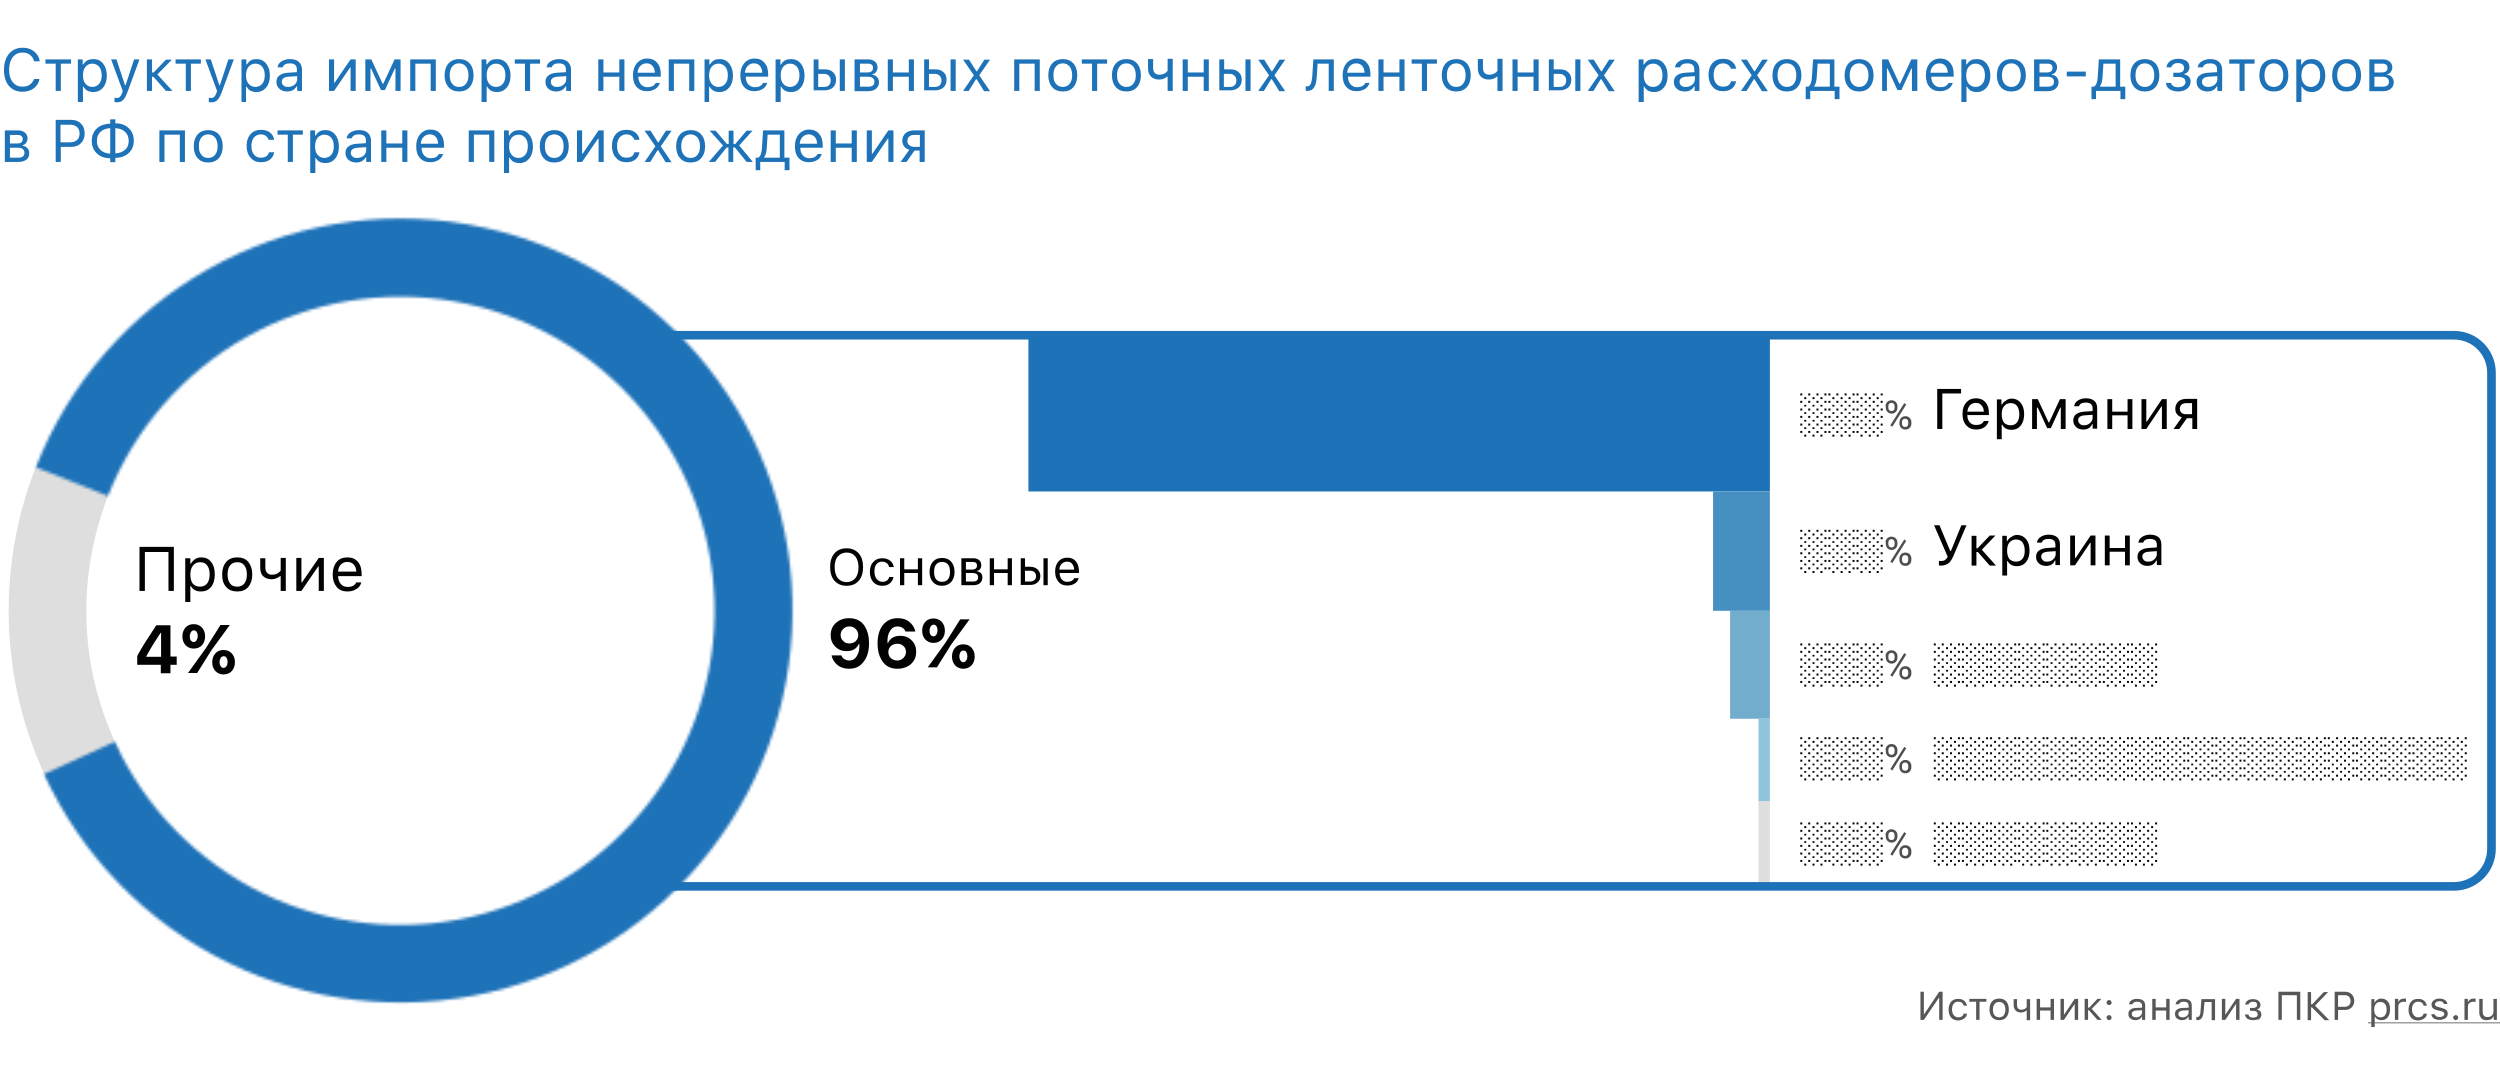 <svg xmlns="http://www.w3.org/2000/svg" id="Слой_1" x="0" y="0" version="1.1" viewBox="0 0 880 378" xml:space="preserve"><style>.st1{fill:#1e72b8}.st2{fill:#575756}.st3{fill:#020203}.st4{fill:#dedede}.st11{fill:#4e4e4e}</style><path fill="#fff" d="M0 0h880v378H0z"/><path d="M7.9 32.3c-2 0-3.6-.7-4.8-2.1C2 28.9 1.4 27 1.4 24.6c0-2.4.6-4.3 1.8-5.7C4.4 17.5 6 16.8 8 16.8c1.6 0 2.9.4 4 1.3s1.8 2 2 3.5h-2c-.2-1-.7-1.7-1.5-2.3-.7-.6-1.6-.8-2.6-.8-1.4 0-2.5.5-3.4 1.6-.8 1.1-1.3 2.6-1.3 4.4 0 1.9.4 3.3 1.3 4.4.8 1.1 2 1.6 3.4 1.6 1 0 1.9-.2 2.6-.7.7-.5 1.2-1.2 1.5-2h1.9c-.2 1.4-.9 2.4-2 3.3-1.1.8-2.4 1.2-4 1.2zM25 22.4h-3.6V32h-1.8v-9.6H16v-1.5h9v1.5zM32.9 20.8c1.4 0 2.5.5 3.4 1.6.8 1 1.3 2.4 1.3 4.2 0 1.7-.4 3.1-1.3 4.2-.8 1-2 1.6-3.4 1.6-1.7 0-2.8-.6-3.5-1.9h-.2v5.4h-1.8v-15h1.7v1.8h.2c.4-.6.8-1.1 1.5-1.5.7-.3 1.4-.4 2.1-.4zm-.4 9.8c1 0 1.8-.4 2.4-1.1.6-.7.9-1.7.9-3s-.3-2.3-.9-3c-.6-.7-1.4-1.1-2.4-1.1s-1.8.4-2.4 1.1c-.6.7-.9 1.8-.9 3 0 1.3.3 2.3.9 3 .6.7 1.4 1.1 2.4 1.1zM41.1 36c-.3 0-.5 0-.8-.1v-1.5c.2 0 .4.1.7.1.5 0 .9-.1 1.2-.4.3-.3.6-.8.8-1.4l.2-.7-4.1-11.1H41l3 9.1h.2l3-9.1h1.9l-4.3 11.7c-.5 1.3-1 2.2-1.5 2.6-.5.6-1.2.8-2.2.8zM54 25.6l4.4-4.6h2.1l-5.1 5.2 5.3 5.8h-2.3L54 27h-.5v5h-1.8V20.9h1.8v4.6h.5zM70.8 22.4h-3.6V32h-1.8v-9.6h-3.6v-1.5h8.9v1.5zM74.3 36c-.3 0-.5 0-.8-.1v-1.5c.2 0 .4.1.7.1.5 0 .9-.1 1.2-.4.3-.3.6-.8.8-1.4l.2-.7-4.1-11.1h1.9l3 9.1h.2l3-9.1h1.9L78 32.6c-.5 1.3-1 2.2-1.5 2.6-.5.6-1.2.8-2.2.8zM90.3 20.8c1.4 0 2.5.5 3.4 1.6.8 1 1.3 2.4 1.3 4.2 0 1.7-.4 3.1-1.3 4.2-.8 1-2 1.6-3.4 1.6-1.7 0-2.8-.6-3.5-1.9h-.2v5.4H85v-15h1.7v1.8h.2c.4-.6.8-1.1 1.5-1.5.5-.3 1.2-.4 1.9-.4zm-.4 9.8c1 0 1.8-.4 2.4-1.1.6-.7.9-1.7.9-3s-.3-2.3-.9-3c-.6-.7-1.4-1.1-2.4-1.1s-1.8.4-2.4 1.1c-.6.7-.9 1.8-.9 3 0 1.3.3 2.3.9 3 .6.7 1.4 1.1 2.4 1.1zM101.4 30.6c.9 0 1.7-.3 2.3-.8.6-.5.9-1.2.9-2v-1l-3 .2c-1.6.1-2.4.7-2.4 1.8 0 .6.2 1 .6 1.3.4.4.9.5 1.6.5zm-.3 1.6c-1.1 0-2-.3-2.7-.9-.7-.6-1.1-1.4-1.1-2.4s.3-1.8 1-2.3c.7-.6 1.7-.9 3-1l3.2-.2v-1c0-1.4-.8-2.1-2.5-2.1-1.4 0-2.2.5-2.5 1.4h-1.8c.1-.9.6-1.6 1.4-2.1.8-.5 1.8-.8 3-.8 1.3 0 2.4.3 3.1 1 .7.6 1.1 1.6 1.1 2.7V32h-1.7v-1.6h-.2c-.7 1.2-1.8 1.8-3.3 1.8zM115.8 32V20.9h1.8v8.2h.2l5.6-8.2h1.8V32h-1.8v-8.2h-.2l-5.6 8.2h-1.8zM128.6 32V20.9h2.1l4 8.6h.2l4-8.6h2.1V32h-1.8v-7.9h-.2l-3.5 7.6h-1.4l-3.5-7.6h-.2V32h-1.8zM151.7 22.4h-5.5V32h-1.8V20.9h9V32h-1.8v-9.6zM161.6 30.6c1 0 1.9-.4 2.4-1.1.6-.7.9-1.7.9-3s-.3-2.3-.9-3.1c-.6-.7-1.4-1.1-2.4-1.1s-1.9.4-2.4 1.1c-.6.7-.9 1.7-.9 3.1s.3 2.3.9 3c.5.7 1.3 1.1 2.4 1.1zm0 1.6c-1.6 0-2.8-.5-3.7-1.5-.9-1-1.4-2.4-1.4-4.2 0-1.8.5-3.2 1.4-4.2.9-1 2.2-1.5 3.7-1.5 1.6 0 2.8.5 3.7 1.5.9 1 1.4 2.4 1.4 4.2 0 1.8-.5 3.2-1.4 4.2-.9 1-2.2 1.5-3.7 1.5zM175 20.8c1.4 0 2.5.5 3.4 1.6.8 1 1.3 2.4 1.3 4.2 0 1.7-.4 3.1-1.3 4.2-.8 1-2 1.6-3.4 1.6-1.7 0-2.8-.6-3.5-1.9h-.2v5.4h-1.8v-15h1.7v1.8h.2c.4-.6.8-1.1 1.5-1.5.7-.3 1.4-.4 2.1-.4zm-.4 9.8c1 0 1.8-.4 2.4-1.1.6-.7.9-1.7.9-3s-.3-2.3-.9-3c-.6-.7-1.4-1.1-2.4-1.1s-1.8.4-2.4 1.1c-.6.7-.9 1.8-.9 3 0 1.3.3 2.3.9 3 .6.7 1.4 1.1 2.4 1.1zM190.2 22.4h-3.6V32h-1.8v-9.6h-3.6v-1.5h8.9v1.5zM196.1 30.6c.9 0 1.7-.3 2.3-.8.6-.5.9-1.2.9-2v-1l-3 .2c-1.6.1-2.4.7-2.4 1.8 0 .6.2 1 .6 1.3.4.4.9.5 1.6.5zm-.3 1.6c-1.1 0-2-.3-2.7-.9-.7-.6-1.1-1.4-1.1-2.4s.3-1.8 1-2.3c.7-.6 1.7-.9 3-1l3.2-.2v-1c0-1.4-.8-2.1-2.5-2.1-1.4 0-2.2.5-2.5 1.4h-1.8c.1-.9.6-1.6 1.4-2.1.8-.5 1.8-.8 3-.8 1.3 0 2.4.3 3.1 1 .7.6 1.1 1.6 1.1 2.7V32h-1.7v-1.6h-.2c-.7 1.2-1.8 1.8-3.3 1.8zM210.6 20.9h1.8v4.6h5.6v-4.6h1.8V32H218v-5h-5.6v5h-1.8V20.9zM227.6 22.3c-.9 0-1.6.3-2.2.9-.6.6-.9 1.4-1 2.4h6.1c0-1-.3-1.8-.8-2.4-.5-.6-1.2-.9-2.1-.9zm4.7 6.8c-.3 1-.8 1.7-1.6 2.2-.8.5-1.8.8-3 .8-1.5 0-2.7-.5-3.6-1.5-.9-1-1.3-2.4-1.3-4.2 0-1.7.5-3.1 1.4-4.2.9-1 2.1-1.6 3.6-1.6s2.7.5 3.5 1.5c.9 1 1.3 2.3 1.3 4.1v.8h-7.9v.1c0 1.1.4 2 .9 2.6.6.6 1.3 1 2.3 1 1.4 0 2.4-.5 2.9-1.5h1.5zM242.7 22.4h-5.5V32h-1.8V20.9h9V32h-1.8v-9.6zM253.3 20.8c1.4 0 2.5.5 3.4 1.6.8 1 1.3 2.4 1.3 4.2 0 1.7-.4 3.1-1.3 4.2-.8 1-2 1.6-3.4 1.6-1.7 0-2.8-.6-3.5-1.9h-.2v5.4H248v-15h1.7v1.8h.2c.4-.6.8-1.1 1.5-1.5.5-.3 1.2-.4 1.9-.4zm-.4 9.8c1 0 1.8-.4 2.4-1.1.6-.7.9-1.7.9-3s-.3-2.3-.9-3c-.6-.7-1.4-1.1-2.4-1.1s-1.8.4-2.4 1.1c-.6.7-.9 1.8-.9 3 0 1.3.3 2.3.9 3 .6.7 1.4 1.1 2.4 1.1zM265.4 22.3c-.9 0-1.6.3-2.2.9-.6.6-.9 1.4-1 2.4h6.1c0-1-.3-1.8-.8-2.4-.5-.6-1.2-.9-2.1-.9zm4.7 6.8c-.3 1-.8 1.7-1.6 2.2-.8.5-1.8.8-3 .8-1.5 0-2.7-.5-3.6-1.5-.9-1-1.3-2.4-1.3-4.2 0-1.7.5-3.1 1.4-4.2.9-1 2.1-1.6 3.6-1.6s2.7.5 3.5 1.5c.9 1 1.3 2.3 1.3 4.1v.8h-7.9v.1c0 1.1.4 2 .9 2.6.6.6 1.3 1 2.3 1 1.4 0 2.4-.5 2.9-1.5h1.5zM278.5 20.8c1.4 0 2.5.5 3.4 1.6.8 1 1.3 2.4 1.3 4.2 0 1.7-.4 3.1-1.3 4.2-.8 1-2 1.6-3.4 1.6-1.7 0-2.8-.6-3.5-1.9h-.2v5.4H273v-15h1.7v1.8h.2c.4-.6.8-1.1 1.5-1.5.7-.3 1.4-.4 2.1-.4zm-.4 9.8c1 0 1.8-.4 2.4-1.1.6-.7.9-1.7.9-3s-.3-2.3-.9-3c-.6-.7-1.4-1.1-2.4-1.1s-1.8.4-2.4 1.1c-.6.7-.9 1.8-.9 3 0 1.3.3 2.3.9 3 .6.7 1.4 1.1 2.4 1.1zM295.6 20.9h1.8V32h-1.8V20.9zM288 26v4.6h2.1c.7 0 1.3-.2 1.7-.6.4-.4.6-1 .6-1.7s-.2-1.2-.7-1.7c-.4-.4-1-.6-1.7-.6h-2zm-1.7-5.1h1.8v3.5h2.1c1.3 0 2.3.3 3 1 .8.7 1.1 1.6 1.1 2.7s-.4 2.1-1.1 2.7c-.8.7-1.8 1-3 1h-3.8V20.9zM302.7 22.4v3.1h2.5c1.4 0 2.1-.5 2.1-1.6 0-1-.6-1.5-1.8-1.5h-2.8zm0 4.6v3.5h3c1.4 0 2.1-.6 2.1-1.7 0-1.2-.8-1.8-2.4-1.8h-2.7zm-1.8-6.1h4.7c1 0 1.8.3 2.4.8.6.5.9 1.2.9 2.1 0 .5-.2 1-.5 1.5s-.8.7-1.3.8v.2c.7.1 1.3.4 1.7.9.4.5.6 1 .6 1.7 0 1-.3 1.7-1 2.3-.7.6-1.6.9-2.8.9h-4.8V20.9zM312.5 20.9h1.8v4.6h5.6v-4.6h1.8V32h-1.8v-5h-5.6v5h-1.8V20.9zM334.6 20.9h1.8V32h-1.8V20.9zM327 26v4.6h2.1c.7 0 1.3-.2 1.7-.6.4-.4.6-1 .6-1.7s-.2-1.2-.7-1.7c-.4-.4-1-.6-1.7-.6h-2zm-1.8-5.1h1.8v3.5h2.1c1.3 0 2.3.3 3 1 .8.7 1.1 1.6 1.1 2.7s-.4 2.1-1.1 2.7c-.8.7-1.8 1-3 1h-3.8V20.9zM343.6 27.8L341 32h-2l3.8-5.5L339 21h2.1l2.6 4.1h.2l2.6-4.1h2l-3.8 5.5 3.8 5.6h-2.1l-2.6-4.2h-.2zM364.3 22.4h-5.5V32H357V20.9h9V32h-1.8v-9.6zM374.1 30.6c1 0 1.9-.4 2.4-1.1.6-.7.9-1.7.9-3s-.3-2.3-.9-3.1c-.6-.7-1.4-1.1-2.4-1.1s-1.9.4-2.4 1.1c-.6.7-.9 1.7-.9 3.1s.3 2.3.9 3c.6.7 1.4 1.1 2.4 1.1zm0 1.6c-1.6 0-2.8-.5-3.7-1.5-.9-1-1.4-2.4-1.4-4.2 0-1.8.5-3.2 1.4-4.2.9-1 2.2-1.5 3.7-1.5 1.6 0 2.8.5 3.7 1.5.9 1 1.4 2.4 1.4 4.2 0 1.8-.5 3.2-1.4 4.2-.8 1-2.1 1.5-3.7 1.5zM389.8 22.4h-3.6V32h-1.8v-9.6h-3.6v-1.5h8.9v1.5zM396.5 30.6c1 0 1.9-.4 2.4-1.1.6-.7.9-1.7.9-3s-.3-2.3-.9-3.1c-.6-.7-1.4-1.1-2.4-1.1s-1.9.4-2.4 1.1c-.6.7-.9 1.7-.9 3.1s.3 2.3.9 3c.6.7 1.4 1.1 2.4 1.1zm0 1.6c-1.6 0-2.8-.5-3.7-1.5-.9-1-1.4-2.4-1.4-4.2 0-1.8.5-3.2 1.4-4.2.9-1 2.2-1.5 3.7-1.5 1.6 0 2.8.5 3.7 1.5.9 1 1.4 2.4 1.4 4.2 0 1.8-.5 3.2-1.4 4.2-.9 1-2.1 1.5-3.7 1.5zM411 32v-5h-.2c-.8.7-1.8 1-2.9 1-1.2 0-2.1-.4-2.8-1.1-.7-.7-1-1.7-1-2.9v-3.2h1.8V24c0 .7.2 1.3.6 1.7.4.4.9.6 1.6.6 1.3 0 2.3-.5 2.9-1.4v-4.2h1.8V32H411zM416.3 20.9h1.8v4.6h5.6v-4.6h1.8V32h-1.8v-5h-5.6v5h-1.8V20.9zM438.4 20.9h1.8V32h-1.8V20.9zm-7.6 5.1v4.6h2.1c.7 0 1.3-.2 1.7-.6.4-.4.6-1 .6-1.7s-.2-1.2-.7-1.7c-.4-.4-1-.6-1.7-.6h-2zm-1.7-5.1h1.8v3.5h2.1c1.3 0 2.3.3 3 1 .8.7 1.1 1.6 1.1 2.7s-.4 2.1-1.1 2.7c-.8.7-1.8 1-3 1h-3.8V20.9zM447.5 27.8l-2.6 4.2h-2l3.8-5.5-3.8-5.5h2.1l2.6 4.1h.2l2.6-4.1h2l-3.8 5.5 3.8 5.6h-2.1l-2.6-4.2h-.2zM463.5 27.1c-.1 1.6-.4 2.8-.9 3.6-.5.9-1.3 1.3-2.4 1.3-.3 0-.5 0-.6-.1v-1.6c.2.1.3.1.6.1.5 0 .9-.3 1.2-.9.2-.5.4-1.3.5-2.4l.4-6.2h7.2V32h-1.8v-9.6h-3.9l-.3 4.7zM477.4 22.3c-.9 0-1.6.3-2.2.9-.6.6-.9 1.4-1 2.4h6.1c0-1-.3-1.8-.8-2.4-.5-.6-1.2-.9-2.1-.9zm4.7 6.8c-.3 1-.8 1.7-1.6 2.2-.8.5-1.8.8-3 .8-1.5 0-2.7-.5-3.6-1.5-.9-1-1.3-2.4-1.3-4.2 0-1.7.5-3.1 1.4-4.2.9-1 2.1-1.6 3.6-1.6s2.7.5 3.5 1.5c.9 1 1.3 2.3 1.3 4.1v.8h-7.9v.1c0 1.1.4 2 .9 2.6.6.6 1.3 1 2.3 1 1.4 0 2.4-.5 2.9-1.5h1.5zM485.2 20.9h1.8v4.6h5.6v-4.6h1.8V32h-1.8v-5H487v5h-1.8V20.9zM505.9 22.4h-3.6V32h-1.8v-9.6h-3.6v-1.5h8.9v1.5zM512.6 30.6c1 0 1.9-.4 2.4-1.1.6-.7.9-1.7.9-3s-.3-2.3-.9-3.1c-.6-.7-1.4-1.1-2.4-1.1s-1.9.4-2.4 1.1c-.6.7-.9 1.7-.9 3.1s.3 2.3.9 3c.5.7 1.3 1.1 2.4 1.1zm0 1.6c-1.6 0-2.8-.5-3.7-1.5-.9-1-1.4-2.4-1.4-4.2 0-1.8.5-3.2 1.4-4.2.9-1 2.2-1.5 3.7-1.5 1.6 0 2.8.5 3.7 1.5.9 1 1.4 2.4 1.4 4.2 0 1.8-.5 3.2-1.4 4.2-.9 1-2.1 1.5-3.7 1.5zM527.1 32v-5h-.2c-.8.7-1.8 1-2.9 1-1.2 0-2.1-.4-2.8-1.1-.7-.7-1-1.7-1-2.9v-3.2h1.8V24c0 .7.2 1.3.6 1.7.4.4.9.6 1.6.6 1.3 0 2.3-.5 2.9-1.4v-4.2h1.8V32h-1.8zM532.4 20.9h1.8v4.6h5.6v-4.6h1.8V32h-1.8v-5h-5.6v5h-1.8V20.9zM554.5 20.9h1.8V32h-1.8V20.9zm-7.6 5.1v4.6h2.1c.7 0 1.3-.2 1.7-.6.4-.4.6-1 .6-1.7s-.2-1.2-.7-1.7c-.4-.4-1-.6-1.7-.6h-2zm-1.8-5.1h1.8v3.5h2.1c1.3 0 2.3.3 3 1 .8.7 1.1 1.6 1.1 2.7s-.4 2.1-1.1 2.7c-.8.7-1.8 1-3 1h-3.8V20.9zM563.5 27.8l-2.6 4.2h-2l3.8-5.5-3.8-5.5h2.1l2.6 4.1h.2l2.6-4.1h2l-3.8 5.5 3.8 5.6h-2.1l-2.6-4.2h-.2zM582.3 20.8c1.4 0 2.5.5 3.4 1.6.8 1 1.3 2.4 1.3 4.2 0 1.7-.4 3.1-1.3 4.2-.8 1-2 1.6-3.4 1.6-1.7 0-2.8-.6-3.5-1.9h-.2v5.4h-1.8v-15h1.7v1.8h.2c.4-.6.8-1.1 1.5-1.5.7-.3 1.4-.4 2.1-.4zm-.4 9.8c1 0 1.8-.4 2.4-1.1.6-.7.9-1.7.9-3s-.3-2.3-.9-3c-.6-.7-1.4-1.1-2.4-1.1s-1.8.4-2.4 1.1c-.6.7-.9 1.8-.9 3 0 1.3.3 2.3.9 3 .6.7 1.4 1.1 2.4 1.1zM593.4 30.6c.9 0 1.7-.3 2.3-.8.6-.5.9-1.2.9-2v-1l-3 .2c-1.6.1-2.4.7-2.4 1.8 0 .6.2 1 .6 1.3.4.4.9.5 1.6.5zm-.4 1.6c-1.1 0-2-.3-2.7-.9-.7-.6-1.1-1.4-1.1-2.4s.3-1.8 1-2.3c.7-.6 1.7-.9 3-1l3.2-.2v-1c0-1.4-.8-2.1-2.5-2.1-1.4 0-2.2.5-2.5 1.4h-1.8c.1-.9.6-1.6 1.4-2.1.8-.5 1.8-.8 3-.8 1.3 0 2.4.3 3.1 1 .7.6 1.1 1.6 1.1 2.7V32h-1.7v-1.6h-.2c-.6 1.2-1.7 1.8-3.3 1.8zM609.3 24.3c-.1-.6-.5-1-.9-1.4-.5-.4-1.2-.6-1.9-.6-1 0-1.8.4-2.4 1.1-.6.7-.9 1.7-.9 3s.3 2.3.9 3c.6.8 1.4 1.1 2.4 1.1 1.6 0 2.5-.6 2.8-1.9h1.8c-.2 1-.6 1.9-1.4 2.5-.8.7-1.9 1-3.2 1-1.6 0-2.8-.5-3.7-1.6-.9-1-1.4-2.4-1.4-4.2 0-1.7.5-3.1 1.4-4.1.9-1 2.1-1.5 3.7-1.5 1.3 0 2.4.3 3.2 1 .8.7 1.3 1.5 1.4 2.5h-1.8zM617.4 27.8l-2.6 4.2h-2l3.8-5.5-3.8-5.5h2.1l2.6 4.1h.2l2.6-4.1h2l-3.8 5.5 3.8 5.6h-2.1l-2.6-4.2h-.2zM629 30.6c1 0 1.9-.4 2.4-1.1.6-.7.9-1.7.9-3s-.3-2.3-.9-3.1c-.6-.7-1.4-1.1-2.4-1.1s-1.9.4-2.4 1.1c-.6.7-.9 1.7-.9 3.1s.3 2.3.9 3c.6.7 1.4 1.1 2.4 1.1zm0 1.6c-1.6 0-2.8-.5-3.7-1.5-.9-1-1.4-2.4-1.4-4.2 0-1.8.5-3.2 1.4-4.2.9-1 2.2-1.5 3.7-1.5s2.8.5 3.7 1.5c.9 1 1.4 2.4 1.4 4.2 0 1.8-.5 3.2-1.4 4.2-.9 1-2.1 1.5-3.7 1.5zM644 22.4h-4.2l-.3 4.7c-.1 1.5-.4 2.6-.9 3.2v.2h5.5v-8.1zm-8.4 12.5v-4.4h.9c.8-.5 1.2-1.6 1.3-3.4l.4-6.2h7.5v9.6h1.8v4.4h-1.7V32h-8.6v2.9h-1.6zM654.4 30.6c1 0 1.9-.4 2.4-1.1.6-.7.9-1.7.9-3s-.3-2.3-.9-3.1c-.6-.7-1.4-1.1-2.4-1.1s-1.9.4-2.4 1.1c-.6.7-.9 1.7-.9 3.1s.3 2.3.9 3c.6.7 1.4 1.1 2.4 1.1zm0 1.6c-1.6 0-2.8-.5-3.7-1.5-.9-1-1.4-2.4-1.4-4.2 0-1.8.5-3.2 1.4-4.2.9-1 2.2-1.5 3.7-1.5s2.8.5 3.7 1.5c.9 1 1.4 2.4 1.4 4.2 0 1.8-.5 3.2-1.4 4.2-.9 1-2.1 1.5-3.7 1.5zM662.5 32V20.9h2.1l4 8.6h.2l4-8.6h2.1V32H673v-7.9h-.2l-3.5 7.6h-1.4l-3.5-7.6h-.2V32h-1.7zM682.7 22.3c-.9 0-1.6.3-2.2.9-.6.6-.9 1.4-1 2.4h6.1c0-1-.3-1.8-.8-2.4-.5-.6-1.2-.9-2.1-.9zm4.7 6.8c-.3 1-.8 1.7-1.6 2.2-.8.5-1.8.8-3 .8-1.5 0-2.7-.5-3.6-1.5-.9-1-1.3-2.4-1.3-4.2 0-1.7.5-3.1 1.4-4.2.9-1 2.1-1.6 3.6-1.6s2.7.5 3.5 1.5c.9 1 1.3 2.3 1.3 4.1v.8h-7.9v.1c0 1.1.4 2 .9 2.6.6.6 1.3 1 2.3 1 1.4 0 2.4-.5 2.9-1.5h1.5zM695.9 20.8c1.4 0 2.5.5 3.4 1.6.8 1 1.3 2.4 1.3 4.2 0 1.7-.4 3.1-1.3 4.2-.8 1-2 1.6-3.4 1.6-1.7 0-2.8-.6-3.5-1.9h-.2v5.4h-1.8v-15h1.7v1.8h.2c.4-.6.8-1.1 1.5-1.5.6-.3 1.3-.4 2.1-.4zm-.5 9.8c1 0 1.8-.4 2.4-1.1.6-.7.9-1.7.9-3s-.3-2.3-.9-3c-.6-.7-1.4-1.1-2.4-1.1s-1.8.4-2.4 1.1c-.6.7-.9 1.8-.9 3 0 1.3.3 2.3.9 3 .7.7 1.4 1.1 2.4 1.1zM708 30.6c1 0 1.9-.4 2.4-1.1.6-.7.9-1.7.9-3s-.3-2.3-.9-3.1c-.6-.7-1.4-1.1-2.4-1.1s-1.9.4-2.4 1.1c-.6.7-.9 1.7-.9 3.1s.3 2.3.9 3c.6.7 1.4 1.1 2.4 1.1zm0 1.6c-1.6 0-2.8-.5-3.7-1.5-.9-1-1.4-2.4-1.4-4.2 0-1.8.5-3.2 1.4-4.2.9-1 2.2-1.5 3.7-1.5 1.6 0 2.8.5 3.7 1.5.9 1 1.4 2.4 1.4 4.2 0 1.8-.5 3.2-1.4 4.2-.9 1-2.1 1.5-3.7 1.5zM717.9 22.4v3.1h2.5c1.4 0 2.1-.5 2.1-1.6 0-1-.6-1.5-1.8-1.5h-2.8zm0 4.6v3.5h3c1.4 0 2.1-.6 2.1-1.7 0-1.2-.8-1.8-2.4-1.8h-2.7zm-1.8-6.1h4.7c1 0 1.8.3 2.4.8.6.5.9 1.2.9 2.1 0 .5-.2 1-.5 1.5s-.8.7-1.3.8v.2c.7.1 1.3.4 1.7.9.4.5.6 1 .6 1.7 0 1-.3 1.7-1 2.3-.7.6-1.6.9-2.8.9H716V20.9zM727.5 26.9v-1.7h6.7v1.7h-6.7zM744.6 22.4h-4.2l-.3 4.7c-.1 1.5-.4 2.6-.9 3.2v.2h5.5v-8.1zm-8.4 12.5v-4.4h.9c.8-.5 1.2-1.6 1.3-3.4l.4-6.2h7.5v9.6h1.8v4.4h-1.7V32h-8.6v2.9h-1.6zM755 30.6c1 0 1.9-.4 2.4-1.1.6-.7.9-1.7.9-3s-.3-2.3-.9-3.1c-.6-.7-1.4-1.1-2.4-1.1s-1.9.4-2.4 1.1c-.6.7-.9 1.7-.9 3.1s.3 2.3.9 3c.5.7 1.3 1.1 2.4 1.1zm0 1.6c-1.6 0-2.8-.5-3.7-1.5-.9-1-1.4-2.4-1.4-4.2 0-1.8.5-3.2 1.4-4.2.9-1 2.2-1.5 3.7-1.5s2.8.5 3.7 1.5c.9 1 1.4 2.4 1.4 4.2 0 1.8-.5 3.2-1.4 4.2-.9 1-2.1 1.5-3.7 1.5zM766.7 32.2c-1.2 0-2.2-.3-3-.8-.8-.5-1.2-1.3-1.3-2.2h1.8c.1.5.4.9.8 1.1.4.3 1 .4 1.7.4.8 0 1.4-.2 1.9-.5.4-.3.7-.8.7-1.3 0-1.2-.8-1.8-2.5-1.8H765v-1.5h1.7c1.4 0 2.1-.6 2.1-1.7 0-.5-.2-.9-.5-1.2-.4-.3-.9-.5-1.6-.5-.7 0-1.2.1-1.6.4-.4.3-.7.6-.8 1.1h-1.7c.1-.9.5-1.6 1.3-2.2.7-.5 1.7-.8 2.9-.8s2.2.3 2.9.8c.7.5 1 1.3 1 2.2 0 .6-.2 1-.5 1.5-.3.4-.8.7-1.3.8v.2c1.5.3 2.2 1.2 2.2 2.5 0 1-.4 1.9-1.2 2.5-.9.7-2 1-3.2 1zM777.3 30.6c.9 0 1.7-.3 2.3-.8.6-.5.9-1.2.9-2v-1l-3 .2c-1.6.1-2.4.7-2.4 1.8 0 .6.2 1 .6 1.3.4.4 1 .5 1.6.5zm-.3 1.6c-1.1 0-2-.3-2.7-.9-.7-.6-1.1-1.4-1.1-2.4s.3-1.8 1-2.3c.7-.6 1.7-.9 3-1l3.2-.2v-1c0-1.4-.8-2.1-2.5-2.1-1.4 0-2.2.5-2.5 1.4h-1.8c.1-.9.6-1.6 1.4-2.1.8-.5 1.8-.8 3-.8 1.3 0 2.4.3 3.1 1 .7.6 1.1 1.6 1.1 2.7V32h-1.7v-1.6h-.2c-.6 1.2-1.8 1.8-3.3 1.8zM793.7 22.4h-3.6V32h-1.8v-9.6h-3.6v-1.5h8.9v1.5zM800.4 30.6c1 0 1.9-.4 2.4-1.1.6-.7.9-1.7.9-3s-.3-2.3-.9-3.1c-.6-.7-1.4-1.1-2.4-1.1s-1.9.4-2.4 1.1c-.6.7-.9 1.7-.9 3.1s.3 2.3.9 3c.5.7 1.3 1.1 2.4 1.1zm0 1.6c-1.6 0-2.8-.5-3.7-1.5-.9-1-1.4-2.4-1.4-4.2 0-1.8.5-3.2 1.4-4.2.9-1 2.2-1.5 3.7-1.5 1.6 0 2.8.5 3.7 1.5.9 1 1.4 2.4 1.4 4.2 0 1.8-.5 3.2-1.4 4.2-.9 1-2.1 1.5-3.7 1.5zM813.8 20.8c1.4 0 2.5.5 3.4 1.6.8 1 1.3 2.4 1.3 4.2 0 1.7-.4 3.1-1.3 4.2-.8 1-2 1.6-3.4 1.6-1.7 0-2.8-.6-3.5-1.9h-.2v5.4h-1.8v-15h1.7v1.8h.2c.4-.6.8-1.1 1.5-1.5.7-.3 1.4-.4 2.1-.4zm-.4 9.8c1 0 1.8-.4 2.4-1.1.6-.7.9-1.7.9-3s-.3-2.3-.9-3c-.6-.7-1.4-1.1-2.4-1.1s-1.8.4-2.4 1.1c-.6.7-.9 1.8-.9 3 0 1.3.3 2.3.9 3 .6.7 1.4 1.1 2.4 1.1zM826 30.6c1 0 1.9-.4 2.4-1.1.6-.7.9-1.7.9-3s-.3-2.3-.9-3.1c-.6-.7-1.4-1.1-2.4-1.1s-1.9.4-2.4 1.1c-.6.7-.9 1.7-.9 3.1s.3 2.3.9 3c.5.7 1.3 1.1 2.4 1.1zm0 1.6c-1.6 0-2.8-.5-3.7-1.5-.9-1-1.4-2.4-1.4-4.2 0-1.8.5-3.2 1.4-4.2.9-1 2.2-1.5 3.7-1.5 1.6 0 2.8.5 3.7 1.5.9 1 1.4 2.4 1.4 4.2 0 1.8-.5 3.2-1.4 4.2-.9 1-2.1 1.5-3.7 1.5zM835.8 22.4v3.1h2.5c1.4 0 2.1-.5 2.1-1.6 0-1-.6-1.5-1.8-1.5h-2.8zm0 4.6v3.5h3c1.4 0 2.1-.6 2.1-1.7 0-1.2-.8-1.8-2.4-1.8h-2.7zm-1.7-6.1h4.7c1 0 1.8.3 2.4.8.6.5.9 1.2.9 2.1 0 .5-.2 1-.5 1.5s-.8.7-1.3.8v.2c.7.1 1.3.4 1.7.9.4.5.6 1 .6 1.7 0 1-.3 1.7-1 2.3-.7.6-1.6.9-2.8.9H834V20.9zM3.5 47.4v3.1H6c1.4 0 2-.5 2-1.5s-.6-1.5-1.8-1.5H3.5zm0 4.6v3.5h3c1.4 0 2.1-.6 2.1-1.7 0-1.2-.8-1.8-2.4-1.8H3.5zm-1.8-6.1h4.7c1 0 1.8.3 2.4.8.6.5.9 1.2.9 2.1 0 .5-.2 1-.5 1.5-.3.4-.7.7-1.2.8v.2c.7.1 1.3.4 1.7.9.4.5.6 1 .6 1.7 0 1-.3 1.7-1 2.3-.7.5-1.6.8-2.8.8H1.7V45.9zM25.1 42.2c1.4 0 2.5.4 3.4 1.3.9.9 1.3 2 1.3 3.5 0 1.4-.4 2.5-1.3 3.4-.9.9-2 1.3-3.4 1.3h-3.7V57h-1.8V42.2h5.5zm-3.8 7.9h3.3c1.1 0 1.9-.3 2.5-.8.6-.5.9-1.3.9-2.3 0-1-.3-1.8-.9-2.3-.6-.5-1.4-.8-2.5-.8h-3.3v6.2zM38.8 45.1c-1.4.1-2.6.5-3.4 1.3-.9.8-1.3 1.9-1.3 3.2s.4 2.4 1.3 3.2c.8.8 2 1.2 3.4 1.3v-9zm6.5 4.5c0-1.3-.4-2.4-1.3-3.2-.8-.8-2-1.2-3.4-1.3V54c1.4-.1 2.6-.5 3.4-1.3.9-.7 1.3-1.8 1.3-3.1zm-6.5 6.1c-2 0-3.6-.6-4.7-1.7-1.2-1.1-1.8-2.6-1.8-4.4 0-1.8.6-3.3 1.8-4.4 1.2-1.1 2.8-1.6 4.7-1.7V42h1.8v1.4c2 0 3.6.6 4.7 1.7 1.2 1.1 1.8 2.6 1.8 4.4 0 1.8-.6 3.3-1.8 4.4-1.2 1.1-2.7 1.6-4.7 1.7v1.5h-1.8v-1.4zM63.4 47.4h-5.5V57h-1.8V45.9h9V57h-1.8v-9.6zM73.3 55.6c1 0 1.9-.4 2.4-1.1.6-.7.9-1.7.9-3s-.3-2.3-.9-3.1c-.6-.7-1.4-1.1-2.4-1.1s-1.9.4-2.4 1.1c-.6.7-.9 1.7-.9 3.1s.3 2.3.9 3c.5.7 1.3 1.1 2.4 1.1zm0 1.6c-1.6 0-2.8-.5-3.7-1.5-.9-1-1.4-2.4-1.4-4.2 0-1.8.5-3.2 1.4-4.2s2.2-1.5 3.7-1.5 2.8.5 3.7 1.5c.9 1 1.4 2.4 1.4 4.2 0 1.8-.5 3.2-1.4 4.2-.9 1-2.2 1.5-3.7 1.5zM94.6 49.3c-.2-.6-.5-1-.9-1.4-.5-.4-1.2-.6-1.9-.6-1 0-1.8.4-2.4 1.1-.6.7-.9 1.7-.9 3s.3 2.3.9 3c.6.8 1.4 1.1 2.4 1.1 1.6 0 2.5-.6 2.9-1.9h1.8c-.2 1-.6 1.9-1.4 2.5-.8.7-1.9 1-3.2 1-1.6 0-2.8-.5-3.7-1.6-.9-1-1.4-2.4-1.4-4.2 0-1.7.5-3.1 1.4-4.1s2.1-1.5 3.7-1.5c1.3 0 2.4.3 3.2 1 .8.7 1.3 1.5 1.4 2.5h-1.9zM106.7 47.4h-3.6V57h-1.8v-9.6h-3.6v-1.5h8.9v1.5zM114.6 45.8c1.4 0 2.5.5 3.4 1.6.8 1 1.3 2.4 1.3 4.2 0 1.7-.4 3.1-1.3 4.2-.8 1-2 1.6-3.4 1.6-1.7 0-2.8-.6-3.5-1.9h-.1v5.4h-1.8v-15h1.7v1.8h.2c.4-.6.8-1.1 1.5-1.5.6-.3 1.3-.4 2-.4zm-.4 9.8c1 0 1.8-.4 2.4-1.1.6-.7.9-1.7.9-3s-.3-2.3-.9-3c-.6-.7-1.4-1.1-2.4-1.1s-1.8.4-2.4 1.1c-.6.7-.9 1.8-.9 3 0 1.3.3 2.3.9 3 .6.7 1.4 1.1 2.4 1.1zM125.7 55.6c.9 0 1.7-.3 2.3-.8.6-.5.9-1.2.9-2v-1l-3 .2c-1.6.1-2.4.7-2.4 1.8 0 .6.2 1 .6 1.3.4.4.9.5 1.6.5zm-.3 1.6c-1.1 0-2-.3-2.7-.9-.7-.6-1.1-1.4-1.1-2.4s.3-1.8 1-2.3c.7-.6 1.7-.9 3-1l3.2-.2v-1c0-1.4-.8-2.1-2.5-2.1-1.4 0-2.2.5-2.5 1.4H122c.1-.9.6-1.6 1.4-2.1.8-.5 1.8-.8 3-.8 1.3 0 2.4.3 3.1 1 .7.6 1.1 1.6 1.1 2.7V57h-1.7v-1.6h-.2c-.7 1.2-1.8 1.8-3.3 1.8zM134.2 45.9h1.8v4.6h5.6v-4.6h1.8V57h-1.8v-5H136v5h-1.8V45.9zM151.3 47.3c-.9 0-1.6.3-2.2.9-.6.6-.9 1.4-1 2.4h6.1c0-1-.3-1.8-.8-2.4-.5-.6-1.2-.9-2.1-.9zm4.7 6.8c-.3 1-.8 1.7-1.6 2.2-.8.5-1.8.8-3 .8-1.5 0-2.7-.5-3.6-1.5-.9-1-1.3-2.4-1.3-4.2 0-1.7.5-3.1 1.4-4.2.9-1 2.1-1.6 3.6-1.6s2.7.5 3.5 1.5c.9 1 1.3 2.3 1.3 4.1v.8h-7.9v.1c0 1.1.4 2 .9 2.6.6.6 1.3 1 2.3 1 1.4 0 2.4-.5 2.9-1.5h1.5zM172.3 47.4h-5.5V57H165V45.9h9V57h-1.8v-9.6zM182.9 45.8c1.4 0 2.5.5 3.4 1.6.8 1 1.3 2.4 1.3 4.2 0 1.7-.4 3.1-1.3 4.2-.8 1-2 1.6-3.4 1.6-1.7 0-2.8-.6-3.5-1.9h-.2v5.4h-1.8v-15h1.7v1.8h.2c.4-.6.8-1.1 1.5-1.5.7-.3 1.4-.4 2.1-.4zm-.4 9.8c1 0 1.8-.4 2.4-1.1.6-.7.9-1.7.9-3s-.3-2.3-.9-3c-.6-.7-1.4-1.1-2.4-1.1s-1.8.4-2.4 1.1c-.6.7-.9 1.8-.9 3 0 1.3.3 2.3.9 3 .6.7 1.4 1.1 2.4 1.1zM195.1 55.6c1 0 1.9-.4 2.4-1.1.6-.7.9-1.7.9-3s-.3-2.3-.9-3.1c-.6-.7-1.4-1.1-2.4-1.1s-1.9.4-2.4 1.1c-.6.7-.9 1.7-.9 3.1s.3 2.3.9 3c.5.7 1.3 1.1 2.4 1.1zm0 1.6c-1.6 0-2.8-.5-3.7-1.5-.9-1-1.4-2.4-1.4-4.2 0-1.8.5-3.2 1.4-4.2.9-1 2.2-1.5 3.7-1.5 1.6 0 2.8.5 3.7 1.5s1.4 2.4 1.4 4.2c0 1.8-.5 3.2-1.4 4.2-.9 1-2.1 1.5-3.7 1.5zM203.1 57V45.9h1.8v8.2h.2l5.6-8.2h1.8V57h-1.8v-8.2h-.2l-5.6 8.2h-1.8zM223.3 49.3c-.1-.6-.5-1-.9-1.4-.5-.4-1.2-.6-1.9-.6-1 0-1.8.4-2.4 1.1-.6.7-.9 1.7-.9 3s.3 2.3.9 3c.6.8 1.4 1.1 2.4 1.1 1.6 0 2.5-.6 2.8-1.9h1.8c-.2 1-.6 1.9-1.4 2.5-.8.7-1.9 1-3.2 1-1.6 0-2.8-.5-3.7-1.6-.9-1-1.4-2.4-1.4-4.2 0-1.7.5-3.1 1.4-4.1s2.1-1.5 3.7-1.5c1.3 0 2.4.3 3.2 1 .8.7 1.3 1.5 1.4 2.5h-1.8zM231.5 52.8l-2.6 4.2h-2l3.8-5.5-3.8-5.5h2.1l2.6 4.1h.2l2.6-4.1h2l-3.8 5.5 3.8 5.6h-2.1l-2.6-4.2h-.2zM243.1 55.6c1 0 1.9-.4 2.4-1.1.6-.7.9-1.7.9-3s-.3-2.3-.9-3.1c-.6-.7-1.4-1.1-2.4-1.1s-1.9.4-2.4 1.1c-.6.7-.9 1.7-.9 3.1s.3 2.3.9 3c.5.7 1.4 1.1 2.4 1.1zm0 1.6c-1.6 0-2.8-.5-3.7-1.5-.9-1-1.4-2.4-1.4-4.2 0-1.8.5-3.2 1.4-4.2.9-1 2.2-1.5 3.7-1.5 1.6 0 2.8.5 3.7 1.5s1.4 2.4 1.4 4.2c0 1.8-.5 3.2-1.4 4.2-.9 1-2.1 1.5-3.7 1.5zM254.5 51.2l-4.7-5.2h2.1l4 4.7h.6V46h1.7v4.7h.6l4-4.7h2.1l-4.7 5.2L265 57h-2.2l-4.1-5.1h-.6V57h-1.7v-5.1h-.6l-4.1 5.1h-2.2l5-5.8zM274.4 47.4h-4.2l-.3 4.7c-.1 1.5-.4 2.6-.9 3.2v.2h5.5v-8.1zM266 59.9v-4.4h.9c.8-.5 1.2-1.6 1.3-3.4l.4-6.2h7.5v9.6h1.8v4.4h-1.7V57h-8.6v2.9H266zM284.7 47.3c-.9 0-1.6.3-2.2.9-.6.6-.9 1.4-1 2.4h6.1c0-1-.3-1.8-.8-2.4-.6-.6-1.3-.9-2.1-.9zm4.6 6.8c-.3 1-.8 1.7-1.6 2.2-.8.5-1.8.8-3 .8-1.5 0-2.7-.5-3.6-1.5-.9-1-1.3-2.4-1.3-4.2 0-1.7.5-3.1 1.4-4.2.9-1 2.1-1.6 3.6-1.6s2.7.5 3.5 1.5c.9 1 1.3 2.3 1.3 4.1v.8h-7.9v.1c0 1.1.4 2 .9 2.6.6.6 1.3 1 2.3 1 1.4 0 2.4-.5 2.9-1.5h1.5zM292.4 45.9h1.8v4.6h5.6v-4.6h1.8V57h-1.8v-5h-5.6v5h-1.8V45.9zM305.1 57V45.9h1.8v8.2h.2l5.6-8.2h1.8V57h-1.8v-8.2h-.2l-5.6 8.2h-1.8zM323.8 51.6v-4.1h-2.1c-.7 0-1.3.2-1.7.6-.4.4-.6.9-.6 1.6 0 .6.2 1.1.7 1.4.4.4 1 .6 1.7.6h2zm0 1.4h-1.9l-2.8 4H317l3.1-4.3c-.8-.2-1.4-.6-1.8-1.1-.4-.5-.7-1.2-.7-2 0-1.1.4-2 1.1-2.7.7-.6 1.8-1 3-1h3.8V57h-1.8v-4z" class="st1"/><path d="M682.6 351.2h-.1l-5.3 7.8H676v-9.9h1.2v7.9h.1l5.3-7.9h1.2v9.9h-1.2v-7.8zM691.2 353.9c-.1-.4-.3-.7-.6-.9-.3-.3-.8-.4-1.3-.4-.7 0-1.2.2-1.6.7-.4.5-.6 1.2-.6 2s.2 1.5.6 2c.4.5.9.8 1.6.8 1 0 1.7-.4 1.9-1.3h1.2c-.1.7-.4 1.3-1 1.7-.6.4-1.3.7-2.1.7-1 0-1.9-.3-2.5-1-.6-.7-.9-1.6-.9-2.8 0-1.1.3-2.1.9-2.8.6-.7 1.4-1 2.5-1 .9 0 1.6.2 2.1.7.5.4.8 1 1 1.7h-1.2zM699.2 352.6h-2.4v6.4h-1.2v-6.4h-2.4v-1h6v1zM703.7 358.1c.7 0 1.2-.2 1.6-.7.4-.5.6-1.2.6-2s-.2-1.6-.6-2c-.4-.5-.9-.7-1.6-.7-.7 0-1.2.2-1.6.7-.4.5-.6 1.2-.6 2s.2 1.6.6 2c.4.4.9.7 1.6.7zm0 1c-1 0-1.9-.3-2.5-1-.6-.7-.9-1.6-.9-2.8 0-1.2.3-2.1.9-2.8.6-.7 1.4-1 2.5-1s1.9.3 2.5 1c.6.7.9 1.6.9 2.8 0 1.2-.3 2.1-.9 2.8-.6.7-1.4 1-2.5 1zM713.4 359v-3.3h-.1c-.6.5-1.2.7-1.9.7-.8 0-1.4-.2-1.9-.7-.4-.5-.7-1.1-.7-1.9v-2.1h1.2v2.1c0 .5.1.9.4 1.2.3.3.6.4 1.1.4.9 0 1.5-.3 1.9-.9v-2.8h1.2v7.4h-1.2zM716.9 351.6h1.2v3h3.7v-3h1.2v7.4h-1.2v-3.3h-3.7v3.3h-1.2v-7.4zM725.3 359v-7.4h1.2v5.5h.1l3.7-5.5h1.2v7.4h-1.2v-5.5h-.1l-3.7 5.5h-1.2zM735.4 354.7l2.9-3.1h1.4l-3.4 3.5 3.5 3.9h-1.5l-3-3.4h-.3v3.4h-1.2v-7.4h1.2v3.1h.4zM742.4 359.1c-.2 0-.5-.1-.6-.3-.2-.2-.3-.4-.3-.6 0-.2.1-.5.3-.6.2-.2.4-.3.6-.3.2 0 .5.1.6.3.2.2.3.4.3.6 0 .2-.1.5-.3.6-.1.2-.3.3-.6.3zm0-5.3c-.2 0-.5-.1-.6-.3-.2-.2-.3-.4-.3-.6 0-.2.1-.5.3-.6.2-.2.4-.3.6-.3.2 0 .5.1.6.3.2.2.3.4.3.6 0 .2-.1.5-.3.6-.1.2-.3.3-.6.3zM751.9 358.1c.6 0 1.1-.2 1.5-.5.4-.4.6-.8.6-1.3v-.7l-2 .1c-1.1.1-1.6.5-1.6 1.2 0 .4.1.7.4.9.3.2.7.3 1.1.3zm-.2 1c-.7 0-1.3-.2-1.8-.6-.5-.4-.7-.9-.7-1.6 0-.7.2-1.2.7-1.5.5-.4 1.1-.6 2-.6l2.1-.1v-.7c0-.9-.6-1.4-1.7-1.4-.9 0-1.5.3-1.7.9h-1.2c.1-.6.4-1.1.9-1.4.5-.4 1.2-.5 2-.5.9 0 1.6.2 2.1.6.5.4.7 1 .7 1.8v5H754v-1.1h-.1c-.5.8-1.2 1.2-2.2 1.2zM757.6 351.6h1.2v3h3.7v-3h1.2v7.4h-1.2v-3.3h-3.7v3.3h-1.2v-7.4zM768.3 358.1c.6 0 1.1-.2 1.5-.5.4-.4.6-.8.6-1.3v-.7l-2 .1c-1.1.1-1.6.5-1.6 1.2 0 .4.1.7.4.9.3.2.6.3 1.1.3zm-.2 1c-.7 0-1.3-.2-1.8-.6-.5-.4-.7-.9-.7-1.6 0-.7.2-1.2.7-1.5.5-.4 1.1-.6 2-.6l2.1-.1v-.7c0-.9-.6-1.4-1.7-1.4-.9 0-1.5.3-1.7.9h-1.2c.1-.6.4-1.1.9-1.4.5-.4 1.2-.5 2-.5.9 0 1.6.2 2.1.6.5.4.7 1 .7 1.8v5h-1.1v-1.1h-.1c-.5.8-1.2 1.2-2.2 1.2zM775.7 355.8c-.1 1.1-.3 1.9-.6 2.4-.3.6-.9.9-1.6.9-.2 0-.3 0-.4-.1v-1.1c.1 0 .2.1.4.1.3 0 .6-.2.8-.6.2-.4.3-.9.3-1.6l.3-4.1h4.8v7.4h-1.2v-6.4H776l-.3 3.1zM782.1 359v-7.4h1.2v5.5h.1l3.7-5.5h1.2v7.4h-1.2v-5.5h-.1l-3.7 5.5h-1.2zM793.1 359.1c-.8 0-1.5-.2-2-.5-.5-.4-.8-.9-.9-1.5h1.2c.1.3.3.6.5.8.3.2.7.3 1.1.3.5 0 1-.1 1.3-.3.3-.2.4-.5.4-.9 0-.8-.6-1.2-1.7-1.2h-1v-1h1.1c.9 0 1.4-.4 1.4-1.1 0-.3-.1-.6-.3-.8-.2-.2-.6-.3-1.1-.3-.4 0-.8.1-1.1.3-.3.2-.5.4-.5.7h-1.2c.1-.6.4-1.1.9-1.4.5-.4 1.1-.5 1.9-.5.8 0 1.5.2 1.9.6.4.4.7.8.7 1.4 0 .4-.1.7-.3 1-.2.3-.5.5-.9.6v.1c1 .2 1.5.8 1.5 1.7 0 .7-.3 1.2-.8 1.7-.6.1-1.3.3-2.1.3zM808.5 359v-8.7h-5.3v8.7H802v-9.9h7.7v9.9h-1.2zM813.9 353.5l4.1-4.3h1.5l-4.6 4.8 5 5.1h-1.6l-4.5-4.5h-.3v4.5h-1.2v-9.9h1.2v4.3h.4zM825.5 349.1c.9 0 1.7.3 2.3.9.6.6.9 1.4.9 2.3 0 .9-.3 1.7-.9 2.3-.6.6-1.4.9-2.3.9H823v3.5h-1.2v-9.9h3.7zm-2.5 5.3h2.2c.7 0 1.2-.2 1.6-.5.4-.4.6-.9.6-1.5 0-.7-.2-1.2-.6-1.6-.4-.4-.9-.5-1.6-.5H823v4.1zM838.2 351.5c.9 0 1.7.3 2.3 1 .6.7.8 1.6.8 2.8 0 1.2-.3 2.1-.8 2.8-.6.7-1.3 1-2.2 1-1.1 0-1.9-.4-2.3-1.2h-.1v3.6h-1.2v-9.8h1.1v1.2h.1c.2-.4.6-.8 1-1 .3-.3.8-.4 1.3-.4zm-.3 6.6c.7 0 1.2-.2 1.6-.7.4-.5.6-1.2.6-2 0-.9-.2-1.5-.6-2-.4-.5-.9-.7-1.6-.7-.7 0-1.2.2-1.6.7-.4.5-.6 1.2-.6 2s.2 1.5.6 2c.4.4.9.7 1.6.7zM843.1 351.6h1.1v1.1h.1c.1-.4.4-.7.7-.9.4-.2.8-.3 1.3-.3h.6v1.2c-.2 0-.4-.1-.8-.1-.6 0-1 .2-1.4.5-.4.3-.5.8-.5 1.3v4.6H843v-7.4zM853.1 353.9c-.1-.4-.3-.7-.6-.9-.3-.3-.8-.4-1.3-.4-.7 0-1.2.2-1.6.7-.4.5-.6 1.2-.6 2s.2 1.5.6 2c.4.5.9.8 1.6.8 1 0 1.7-.4 1.9-1.3h1.2c-.1.7-.4 1.3-1 1.7-.6.4-1.3.7-2.1.7-1 0-1.9-.3-2.5-1-.6-.7-.9-1.6-.9-2.8 0-1.1.3-2.1.9-2.8.6-.7 1.4-1 2.5-1 .9 0 1.6.2 2.1.7.5.4.8 1 1 1.7h-1.2zM855.9 353.6c0-.6.3-1.1.8-1.5s1.2-.6 2-.6 1.4.2 1.9.5c.5.4.8.8.9 1.4h-1.2c-.1-.3-.3-.5-.5-.7-.3-.2-.6-.3-1.1-.3-.4 0-.8.1-1.1.3-.3.2-.5.5-.5.8 0 .5.4.8 1.3 1l1.1.3c.7.2 1.2.4 1.6.7.3.3.5.7.5 1.3 0 .7-.3 1.2-.8 1.6-.6.4-1.3.6-2.1.6s-1.5-.2-2-.5c-.5-.4-.8-.9-.9-1.5h1.2c.2.7.8 1 1.7 1 .5 0 .9-.1 1.2-.3.3-.2.5-.5.5-.8 0-.5-.4-.8-1.2-1l-1.3-.3c-.7-.2-1.2-.4-1.5-.7-.3-.3-.5-.7-.5-1.3zM864.4 359.1c-.2 0-.5-.1-.6-.3-.2-.2-.3-.4-.3-.6 0-.2.1-.5.3-.6.2-.2.4-.3.6-.3.2 0 .5.1.6.3.2.2.3.4.3.6 0 .2-.1.5-.3.6-.2.2-.4.3-.6.3zM867.6 351.6h1.1v1.1h.1c.1-.4.4-.7.7-.9.4-.2.8-.3 1.3-.3h.6v1.2c-.2 0-.4-.1-.8-.1-.6 0-1 .2-1.4.5-.4.3-.5.8-.5 1.3v4.6h-1.2v-7.4zM878.9 359h-1.1v-1.2h-.1c-.4.9-1.2 1.3-2.4 1.3-.8 0-1.5-.2-1.9-.7-.4-.5-.7-1.1-.7-2v-4.8h1.2v4.5c0 1.3.6 1.9 1.7 1.9.7 0 1.2-.2 1.5-.5.4-.4.6-.9.6-1.5v-4.4h1.2v7.4z" class="st2"/><path d="M833.5 359.9H880v.3h-46.5v-.3z" class="st2"/><path d="M59.3 208v-13.7H51V208h-1.9v-15.5h12.1V208h-1.9zM70.8 196.2c1.5 0 2.7.5 3.5 1.6.9 1.1 1.3 2.5 1.3 4.4 0 1.8-.4 3.3-1.3 4.4-.9 1.1-2.1 1.6-3.5 1.6-1.7 0-2.9-.6-3.6-1.9H67v5.6h-1.8v-15.4H67v1.9h.2c.4-.7.9-1.2 1.5-1.6.6-.4 1.3-.6 2.1-.6zm-.4 10.3c1.1 0 1.9-.4 2.5-1.1.6-.8.9-1.8.9-3.2 0-1.4-.3-2.4-.9-3.2-.6-.8-1.4-1.1-2.5-1.1-1 0-1.9.4-2.5 1.2-.6.8-.9 1.8-.9 3.2 0 1.3.3 2.4.9 3.2.6.6 1.4 1 2.5 1zM83.5 206.5c1.1 0 1.9-.4 2.5-1.1.6-.8.9-1.8.9-3.2s-.3-2.4-.9-3.2c-.6-.8-1.4-1.1-2.5-1.1s-1.9.4-2.5 1.1c-.6.8-.9 1.8-.9 3.2s.3 2.4.9 3.2c.6.8 1.4 1.1 2.5 1.1zm0 1.7c-1.6 0-3-.5-3.9-1.6-1-1.1-1.4-2.5-1.4-4.4 0-1.9.5-3.3 1.4-4.4 1-1.1 2.3-1.6 3.9-1.6 1.7 0 3 .5 3.9 1.6s1.4 2.5 1.4 4.4c0 1.9-.5 3.3-1.4 4.4-.9 1.1-2.2 1.6-3.9 1.6zM98.8 208v-5.2h-.2c-.9.7-1.9 1.1-3 1.1-1.3 0-2.2-.4-3-1.1-.7-.7-1-1.7-1-3v-3.3h1.8v3.3c0 .8.2 1.4.6 1.8.4.5 1 .7 1.7.7 1.4 0 2.4-.5 3.1-1.5v-4.4h1.8V208h-1.8zM104.3 208v-11.6h1.8v8.6h.2l5.9-8.6h1.8V208h-1.8v-8.6h-.2l-5.9 8.6h-1.8zM122.3 197.8c-.9 0-1.7.3-2.3.9-.6.6-.9 1.4-1 2.5h6.4c0-1-.3-1.8-.9-2.5-.5-.5-1.2-.9-2.2-.9zm4.9 7.2c-.3 1-.8 1.8-1.7 2.3-.9.6-1.9.9-3.2.9-1.6 0-2.9-.5-3.8-1.6-.9-1.1-1.4-2.5-1.4-4.4 0-1.8.5-3.3 1.4-4.4.9-1.1 2.2-1.6 3.8-1.6 1.6 0 2.8.5 3.7 1.6.9 1 1.3 2.5 1.3 4.3v.7H119v.1c.1 1.1.4 2.1 1 2.7.6.7 1.4 1 2.4 1 1.5 0 2.5-.5 3-1.6h1.8zM56.6 234h-8.3v-3.1c1.3-2.5 3.6-6.1 6.7-10.8h5v11h2.2v2.9H60v3h-3.4v-3zm-5.1-2.8h5.2v-8.4h-.2c-1.8 2.7-3.5 5.4-5 8.2v.2zM78.7 235.1c.4 0 .7-.2 1-.6s.4-.9.4-1.5-.1-1.1-.4-1.5c-.2-.4-.6-.5-1-.5s-.7.2-1 .5c-.2.4-.4.9-.4 1.5s.1 1.1.4 1.5c.3.5.6.6 1 .6zm0 2.3c-1.2 0-2.1-.4-2.9-1.2-.7-.8-1.1-1.8-1.1-3.1s.4-2.3 1.1-3.1c.7-.8 1.7-1.2 2.9-1.2s2.1.4 2.9 1.2c.7.8 1.1 1.8 1.1 3.1s-.4 2.3-1.1 3.1c-.7.8-1.7 1.2-2.9 1.2zm-10.5-9.1c-1.2 0-2.1-.4-2.9-1.2-.7-.8-1.1-1.8-1.1-3.1s.4-2.3 1.1-3.1c.7-.8 1.7-1.2 2.9-1.2s2.1.4 2.9 1.2c.7.8 1.1 1.8 1.1 3.1s-.4 2.3-1.1 3.1c-.7.8-1.7 1.2-2.9 1.2zm-2.1 8.7l6.4-8.9 5.1-8.1h3.3l-6.5 8.9-5 8h-3.3zm2.1-11c.4 0 .7-.2 1-.6.2-.4.4-.9.4-1.5s-.1-1.1-.4-1.5c-.2-.4-.6-.5-1-.5s-.7.2-1 .6c-.2.4-.4.9-.4 1.5s.1 1.1.4 1.5c.3.3.6.5 1 .5zM298 193c1.8 0 3.2.6 4.3 1.8 1 1.2 1.5 2.8 1.5 4.8s-.5 3.7-1.5 4.8c-1 1.2-2.5 1.8-4.3 1.8-1.8 0-3.2-.6-4.3-1.8-1-1.2-1.5-2.8-1.5-4.8s.5-3.7 1.6-4.9c1-1.1 2.4-1.7 4.2-1.7zm0 1.5c-1.3 0-2.3.5-3.1 1.4-.8.9-1.1 2.2-1.1 3.8 0 1.6.4 2.8 1.1 3.8.8.9 1.8 1.4 3.1 1.4s2.3-.5 3.1-1.4c.7-.9 1.1-2.2 1.1-3.8 0-1.6-.4-2.9-1.1-3.8-.8-1-1.8-1.4-3.1-1.4zM312.9 199.4c-.1-.5-.4-.9-.8-1.2-.4-.3-1-.5-1.6-.5-.9 0-1.5.3-2 .9-.5.6-.7 1.5-.7 2.6s.3 2 .8 2.6c.5.6 1.2 1 2 1 1.3 0 2.1-.6 2.4-1.7h1.5c-.1.9-.6 1.6-1.2 2.2-.7.6-1.6.9-2.7.9-1.3 0-2.4-.4-3.2-1.3-.8-.9-1.2-2.1-1.2-3.6s.4-2.7 1.2-3.5c.8-.9 1.8-1.3 3.2-1.3 1.1 0 2 .3 2.8.9.7.6 1.1 1.3 1.2 2.2h-1.7zM316.8 196.5h1.5v3.9h4.8v-3.9h1.5v9.5h-1.5v-4.3h-4.8v4.3h-1.5v-9.5zM331.6 204.8c.9 0 1.6-.3 2.1-.9.5-.6.7-1.5.7-2.6s-.2-2-.7-2.6c-.5-.6-1.2-.9-2.1-.9-.9 0-1.6.3-2.1.9-.5.6-.7 1.5-.7 2.6s.2 2 .7 2.6c.5.6 1.2.9 2.1.9zm0 1.4c-1.3 0-2.4-.4-3.2-1.3-.8-.9-1.2-2.1-1.2-3.6s.4-2.7 1.2-3.6c.8-.9 1.8-1.3 3.2-1.3 1.4 0 2.4.4 3.2 1.3.8.9 1.2 2.1 1.2 3.6s-.4 2.7-1.2 3.6c-.8.8-1.9 1.3-3.2 1.3zM340 197.8v2.7h2.1c1.2 0 1.8-.5 1.8-1.4 0-.9-.5-1.3-1.5-1.3H340zm0 3.9v3h2.5c1.2 0 1.8-.5 1.8-1.5s-.7-1.5-2.1-1.5H340zm-1.5-5.2h4.1c.9 0 1.6.2 2.1.7.5.4.7 1 .7 1.8 0 .5-.1.9-.4 1.3-.3.4-.7.6-1.1.7v.1c.6.1 1.1.3 1.4.7.4.4.5.9.5 1.5 0 .8-.3 1.5-.9 2-.6.5-1.4.7-2.4.7h-4.1v-9.5zM348.4 196.5h1.5v3.9h4.8v-3.9h1.5v9.5h-1.5v-4.3h-4.8v4.3h-1.5v-9.5zM367.3 196.5h1.5v9.5h-1.5v-9.5zm-6.5 4.3v3.9h1.8c.6 0 1.1-.2 1.5-.5.4-.4.6-.8.6-1.4 0-.6-.2-1.1-.6-1.4-.4-.4-.9-.5-1.5-.5h-1.8zm-1.5-4.3h1.5v3h1.8c1.1 0 1.9.3 2.6.9.6.6 1 1.4 1 2.3 0 1-.3 1.8-1 2.3-.6.6-1.5.9-2.6.9h-3.3v-9.4zM375.6 197.7c-.8 0-1.4.3-1.9.8s-.8 1.2-.8 2h5.2c0-.8-.3-1.5-.7-2-.4-.6-1-.8-1.8-.8zm4.1 5.8c-.2.8-.7 1.5-1.4 1.9-.7.5-1.6.7-2.6.7-1.3 0-2.4-.4-3.1-1.3-.8-.9-1.2-2.1-1.2-3.6s.4-2.7 1.2-3.6c.8-.9 1.8-1.3 3.1-1.3s2.3.4 3 1.3c.7.8 1.1 2 1.1 3.5v.6H373v.1c0 .9.3 1.7.8 2.2.5.6 1.1.8 1.9.8 1.2 0 2-.4 2.4-1.3h1.6zM298.9 235.4c-1.6 0-3-.4-4.1-1.3-1.1-.9-1.8-2-2.1-3.4h3.5c.2.6.5 1 1 1.3.5.3 1.1.5 1.7.5 1.2 0 2.1-.5 2.7-1.6.7-1 1-2.4.9-4.2h-.2c-.8 1.7-2.2 2.5-4.3 2.5-1.6 0-2.9-.5-4-1.6s-1.6-2.4-1.6-4c0-1.8.6-3.2 1.8-4.3s2.8-1.7 4.7-1.7c2.5 0 4.4 1 5.6 3 .9 1.5 1.4 3.4 1.4 5.7 0 2.8-.6 5-1.9 6.6-1.2 1.7-2.9 2.5-5.1 2.5zm.1-8.9c.9 0 1.6-.3 2.2-.8.6-.6.9-1.3.9-2.1 0-.9-.3-1.6-.9-2.2-.6-.6-1.3-.9-2.2-.9-.9 0-1.6.3-2.2.9-.6.6-.9 1.3-.9 2.1 0 .9.3 1.6.9 2.1.6.7 1.3.9 2.2.9zM315.9 235.4c-2.5 0-4.4-1-5.6-3.1-.9-1.5-1.4-3.4-1.4-5.7 0-2.8.6-5 1.9-6.6 1.3-1.6 3-2.4 5.2-2.4 1.6 0 3 .4 4.1 1.3 1.1.9 1.8 2 2.1 3.4h-3.5c-.2-.6-.5-1-1-1.3-.5-.3-1.1-.5-1.7-.5-1.2 0-2.1.5-2.7 1.6-.7 1-1 2.4-.9 4.2h.2c.8-1.7 2.2-2.5 4.3-2.5 1.6 0 2.9.5 4 1.6s1.6 2.4 1.6 4c0 1.8-.6 3.2-1.8 4.3s-2.9 1.7-4.8 1.7zm-.1-2.9c.9 0 1.6-.3 2.2-.9.6-.6.9-1.3.9-2.1 0-.9-.3-1.6-.9-2.1-.6-.6-1.3-.8-2.2-.8-.9 0-1.6.3-2.2.8-.6.6-.9 1.3-.9 2.1 0 .9.3 1.6.9 2.2.7.5 1.4.8 2.2.8zM339.1 233.1c.4 0 .7-.2 1-.6s.4-.9.4-1.5-.1-1.1-.4-1.5c-.2-.4-.6-.5-1-.5s-.7.2-1 .5c-.2.4-.4.9-.4 1.5s.1 1.1.4 1.5.5.6 1 .6zm0 2.3c-1.2 0-2.1-.4-2.9-1.2-.7-.8-1.1-1.8-1.1-3.1s.4-2.3 1.1-3.1c.7-.8 1.7-1.2 2.9-1.2s2.1.4 2.9 1.2c.7.8 1.1 1.8 1.1 3.1s-.4 2.3-1.1 3.1c-.8.8-1.8 1.2-2.9 1.2zm-10.5-9.1c-1.2 0-2.1-.4-2.9-1.2-.7-.8-1.1-1.8-1.1-3.1s.4-2.3 1.1-3.1c.7-.8 1.7-1.2 2.9-1.2s2.1.4 2.9 1.2c.7.8 1.1 1.8 1.1 3.1s-.4 2.3-1.1 3.1c-.8.8-1.7 1.2-2.9 1.2zm-2.1 8.7l6.4-8.9 5.1-8.1h3.3l-6.5 8.9-5 8h-3.3zm2.1-11c.4 0 .7-.2 1-.6.2-.4.4-.9.4-1.5s-.1-1.1-.4-1.5c-.2-.4-.6-.5-1-.5s-.7.2-1 .6c-.2.4-.4.9-.4 1.5s.1 1.1.4 1.5c.2.3.6.5 1 .5z" class="st3"/><path d="M18 277.5c-8.8-17.4-13.9-36.5-14.8-56-.9-19.5 2.3-39 9.4-57.1l25.5 10c-5.7 14.6-8.3 30.2-7.6 45.8.7 15.6 4.8 30.9 11.9 44.9L18 277.5z" class="st4"/><defs><filter id="Adobe_OpacityMaskFilter" width="269.2" height="278.4" x="11" y="75.8" filterUnits="userSpaceOnUse"><feColorMatrix values="1 0 0 0 0 0 1 0 0 0 0 0 1 0 0 0 0 0 1 0"/></filter></defs><mask id="path-6-inside-1_1_" width="269.2" height="278.4" x="11" y="75.8" maskUnits="userSpaceOnUse"><path fill="#fff" d="M12.6 164.5c11.6-29.6 33.1-54.3 60.9-69.9 27.7-15.6 60-21.1 91.3-15.6 31.3 5.5 59.8 21.6 80.6 45.7 20.8 24.1 32.7 54.6 33.5 86.4.9 31.8-9.2 62.9-28.7 88.1-19.4 25.2-47 42.9-77.9 50.1-31 7.2-63.5 3.5-92.1-10.5-28.6-14-51.4-37.4-64.7-66.3l24.9-11.4C51 284.3 69.3 303 92.2 314.3c22.9 11.2 49 14.2 73.8 8.4 24.8-5.8 46.9-20 62.5-40.2 15.6-20.2 23.7-45.1 23-70.6s-10.2-49.9-26.9-69.2c-16.7-19.3-39.5-32.2-64.6-36.6-25.1-4.4-51 0-73.2 12.5-22.2 12.5-39.5 32.3-48.8 56l-25.4-10.1z" filter="url(#Adobe_OpacityMaskFilter)"/></mask><path fill="#1e72b8" stroke="#1e72b8" stroke-width="2.39" d="M12.6 164.5c11.6-29.6 33.1-54.3 60.9-69.9 27.7-15.6 60-21.1 91.3-15.6 31.3 5.5 59.8 21.6 80.6 45.7 20.8 24.1 32.7 54.6 33.5 86.4.9 31.8-9.2 62.9-28.7 88.1-19.4 25.2-47 42.9-77.9 50.1-31 7.2-63.5 3.5-92.1-10.5-28.6-14-51.4-37.4-64.7-66.3l24.9-11.4C51 284.3 69.3 303 92.2 314.3c22.9 11.2 49 14.2 73.8 8.4 24.8-5.8 46.9-20 62.5-40.2 15.6-20.2 23.7-45.1 23-70.6s-10.2-49.9-26.9-69.2c-16.7-19.3-39.5-32.2-64.6-36.6-25.1-4.4-51 0-73.2 12.5-22.2 12.5-39.5 32.3-48.8 56l-25.4-10.1z" mask="url(#path-6-inside-1_1_)"/><path d="M681.9 151v-14.1h8.4v1.6h-6.6V151h-1.8zM695.5 141.8c-.8 0-1.5.3-2.1.9-.5.6-.8 1.3-.9 2.2h5.8c0-.9-.3-1.7-.8-2.2-.5-.6-1.1-.9-2-.9zm4.5 6.5c-.3.9-.8 1.6-1.5 2.1-.8.5-1.7.8-2.9.8-1.5 0-2.6-.5-3.5-1.5-.9-1-1.3-2.3-1.3-4 0-1.7.4-3 1.3-4s2-1.5 3.5-1.5c1.4 0 2.5.5 3.3 1.4.8.9 1.2 2.2 1.2 3.9v.6h-7.6v.1c0 1 .3 1.9.9 2.5.5.6 1.3.9 2.2.9 1.4 0 2.3-.5 2.7-1.4h1.7zM708.1 140.3c1.3 0 2.4.5 3.2 1.5.8 1 1.2 2.3 1.2 4 0 1.6-.4 3-1.2 4-.8 1-1.9 1.5-3.2 1.5-1.6 0-2.7-.6-3.3-1.8h-.2v5.1h-1.7v-14h1.6v1.8h.2c.3-.6.8-1.1 1.4-1.4.6-.5 1.3-.7 2-.7zm-.4 9.4c1 0 1.7-.3 2.3-1 .5-.7.8-1.7.8-2.9s-.3-2.2-.8-2.9c-.5-.7-1.3-1-2.3-1-1 0-1.7.4-2.3 1.1-.6.7-.8 1.7-.8 2.9s.3 2.2.8 2.9c.6.5 1.3.9 2.3.9zM715.3 151v-10.5h2l3.8 8.2h.2l3.8-8.2h2V151h-1.7v-7.5h-.2l-3.3 7.2h-1.3l-3.3-7.2h-.3v7.5h-1.7zM733.6 149.7c.9 0 1.6-.3 2.1-.8.6-.5.9-1.1.9-1.9v-1l-2.8.2c-1.5.1-2.3.7-2.3 1.7 0 .5.2.9.6 1.3.4.4.9.5 1.5.5zm-.3 1.5c-1 0-1.9-.3-2.5-.9-.7-.6-1-1.3-1-2.3 0-.9.3-1.7 1-2.2.7-.5 1.6-.8 2.8-.9l3-.2v-1c0-1.3-.8-2-2.4-2-1.3 0-2.1.4-2.4 1.3h-1.7c.1-.8.5-1.5 1.3-2s1.7-.8 2.8-.8c1.3 0 2.3.3 3 .9.7.6 1 1.5 1 2.6v7.2h-1.6v-1.6h-.2c-.5 1.3-1.6 1.9-3.1 1.9zM741.8 140.5h1.7v4.4h5.4v-4.4h1.7V151h-1.7v-4.8h-5.4v4.8h-1.7v-10.5zM753.8 151v-10.5h1.7v7.9h.2l5.3-7.9h1.7V151H761v-7.9h-.2l-5.3 7.9h-1.7zM771.6 145.8v-3.9h-2c-.7 0-1.3.2-1.7.5-.4.4-.6.9-.6 1.5s.2 1 .6 1.4c.4.4 1 .5 1.7.5h2zm0 1.4h-1.8l-2.7 3.8h-2l2.9-4.1c-.7-.2-1.3-.6-1.7-1.1-.4-.5-.6-1.1-.6-1.9 0-1.1.4-1.9 1.1-2.6.7-.6 1.7-.9 2.9-.9h3.7V151h-1.7v-3.8zM683.3 199.1c-.4 0-.6 0-.8-.1v-1.6c.2.1.5.1.8.1 1 0 1.8-.5 2.3-1.5l-4.8-11.1h1.9l3.8 9.1h.2l3.7-9.1h1.8l-4.3 10.1c-.6 1.5-1.2 2.5-1.8 3.1-.8.6-1.7 1-2.8 1zM696.2 192.9l4.2-4.4h2l-4.8 5 5 5.6h-2.2l-4.2-4.8h-.5v4.8H694v-10.5h1.7v4.4h.5zM710 188.3c1.3 0 2.4.5 3.2 1.5.8 1 1.2 2.3 1.2 4 0 1.6-.4 3-1.2 4-.8 1-1.9 1.5-3.2 1.5-1.6 0-2.7-.6-3.3-1.8h-.2v5.1h-1.7v-14h1.6v1.8h.2c.3-.6.8-1.1 1.4-1.4.7-.5 1.3-.7 2-.7zm-.4 9.4c1 0 1.7-.3 2.3-1s.8-1.7.8-2.9-.3-2.2-.8-2.9c-.5-.7-1.3-1-2.3-1-1 0-1.7.4-2.3 1.1-.6.7-.8 1.7-.8 2.9s.3 2.2.8 2.9c.6.5 1.4.9 2.3.9zM720.6 197.7c.9 0 1.6-.3 2.1-.8.6-.5.9-1.1.9-1.9v-1l-2.8.2c-1.5.1-2.3.7-2.3 1.7 0 .5.2.9.6 1.3.3.4.8.5 1.5.5zm-.4 1.5c-1 0-1.9-.3-2.5-.9-.7-.6-1-1.3-1-2.3 0-.9.3-1.7 1-2.2.7-.5 1.6-.8 2.8-.9l3-.2v-1c0-1.3-.8-2-2.4-2-1.3 0-2.1.4-2.4 1.3H717c.1-.8.5-1.5 1.3-2s1.7-.8 2.8-.8c1.3 0 2.3.3 3 .9.7.6 1 1.5 1 2.6v7.2h-1.6v-1.6h-.2c-.5 1.3-1.6 1.9-3.1 1.9zM728.7 199v-10.5h1.7v7.9h.2l5.3-7.9h1.7V199h-1.7v-7.9h-.2l-5.3 7.9h-1.7zM740.9 188.5h1.7v4.4h5.4v-4.4h1.7V199H748v-4.8h-5.4v4.8h-1.7v-10.5zM756.2 197.7c.9 0 1.6-.3 2.1-.8.6-.5.9-1.1.9-1.9v-1l-2.8.2c-1.5.1-2.3.7-2.3 1.7 0 .5.2.9.6 1.3.3.4.9.5 1.5.5zm-.3 1.5c-1 0-1.9-.3-2.5-.9-.7-.6-1-1.3-1-2.3 0-.9.3-1.7 1-2.2.7-.5 1.6-.8 2.8-.9l3-.2v-1c0-1.3-.8-2-2.4-2-1.3 0-2.1.4-2.4 1.3h-1.7c.1-.8.5-1.5 1.3-2s1.7-.8 2.8-.8c1.3 0 2.3.3 3 .9.7.6 1 1.5 1 2.6v7.2h-1.6v-1.6h-.2c-.6 1.3-1.7 1.9-3.1 1.9z" class="st3"/><path fill="#72adce" d="M609 215h14v38h-14z"/><path d="M362 119h261v54H362z" class="st1"/><path fill="#468fc1" d="M603 173h20v42h-20z"/><path d="M619 282h4v29h-4z" class="st4"/><path fill="#8fc4db" d="M619 253h4v29h-4z"/><path fill="none" stroke="#1e72b8" stroke-width="3.042" d="M208.6 118h655.2c7.3 0 13.2 5.9 13.2 13.2v167.6c0 7.3-5.9 13.2-13.2 13.2H198"/><path d="M633.7 141.1h.7v.7h-.7v-.7zm2.8 0h.7v.7h-.7v-.7zm2.9 0h.7v.7h-.7v-.7zm-4.3 1.4h.7v.6h-.7v-.6zm2.9 0h.7v.6h-.7v-.6zm2.8 0h.7v.6h-.7v-.6zm-1.4 1.3h.7v.7h-.7v-.7zm-2.9 0h.7v.7h-.7v-.7zm-2.8 0h.7v.7h-.7v-.7zm7.1 1.3h.7v.6h-.7v-.6zm-2.8 0h.7v.6h-.7v-.6zm-2.9 0h.7v.6h-.7v-.6zm-1.4 1.3h.7v.7h-.7v-.7zm2.8 0h.7v.7h-.7v-.7zm2.9 0h.7v.7h-.7v-.7zm1.4 1.4h.7v.6h-.7v-.6zm-2.8 0h.7v.6h-.7v-.6zm-2.9 0h.7v.6h-.7v-.6zm-1.4 1.3h.7v.7h-.7v-.7zm2.8 0h.7v.7h-.7v-.7zm2.9 0h.7v.7h-.7v-.7zm-4.3 1.3h.7v.6h-.7v-.6zm2.9 0h.7v.6h-.7v-.6zm2.8 0h.7v.6h-.7v-.6zm-1.4 1.3h.7v.7h-.7v-.7zm-2.9 0h.7v.7h-.7v-.7zm-2.8 0h.7v.7h-.7v-.7zm1.4 1.3h.7v.7h-.7v-.7zm2.9 0h.7v.7h-.7v-.7zm2.8 0h.7v.7h-.7v-.7zm-5.7-13.2h.7v.7h-.7v-.7zm2.9 0h.7v.7h-.7v-.7zm2.8 0h.7v.7h-.7v-.7zm-7.1-1.3h.7v.7h-.7v-.7zm2.8 0h.7v.7h-.7v-.7zm2.9 0h.7v.7h-.7v-.7zm2.8 2.6h.7v.7h-.7v-.7zm0 2.7h.7v.7h-.7v-.7zm0 2.6h.7v.7h-.7v-.7zm0 2.7h.7v.7h-.7v-.7zm0 2.6h.7v.7h-.7v-.7zm0-13.2h.7v.7h-.7v-.7zM643.6 141.1h.7v.7h-.7v-.7zm2.8 0h.7v.7h-.7v-.7zm2.9 0h.7v.7h-.7v-.7zm-4.3 1.4h.7v.6h-.7v-.6zm2.9 0h.7v.6h-.7v-.6zm2.8 0h.7v.6h-.7v-.6zm-1.4 1.3h.7v.7h-.7v-.7zm-2.9 0h.7v.7h-.7v-.7zm-2.8 0h.7v.7h-.7v-.7zm7.1 1.3h.7v.6h-.7v-.6zm-2.8 0h.7v.6h-.7v-.6zm-2.9 0h.7v.6h-.7v-.6zm-1.4 1.3h.7v.7h-.7v-.7zm2.8 0h.7v.7h-.7v-.7zm2.9 0h.7v.7h-.7v-.7zm1.4 1.4h.7v.6h-.7v-.6zm-2.8 0h.7v.6h-.7v-.6zm-2.9 0h.7v.6h-.7v-.6zm-1.4 1.3h.7v.7h-.7v-.7zm2.8 0h.7v.7h-.7v-.7zm2.9 0h.7v.7h-.7v-.7zm-4.3 1.3h.7v.6h-.7v-.6zm2.9 0h.7v.6h-.7v-.6zm2.8 0h.7v.6h-.7v-.6zm-1.4 1.3h.7v.7h-.7v-.7zm-2.9 0h.7v.7h-.7v-.7zm-2.8 0h.7v.7h-.7v-.7zm1.4 1.3h.7v.7h-.7v-.7zm2.9 0h.7v.7h-.7v-.7zm2.8 0h.7v.7h-.7v-.7zm-5.7-13.2h.7v.7h-.7v-.7zm2.9 0h.7v.7h-.7v-.7zm2.8 0h.7v.7h-.7v-.7zm-7.1-1.3h.7v.7h-.7v-.7zm2.8 0h.7v.7h-.7v-.7zm2.9 0h.7v.7h-.7v-.7zm2.8 2.6h.7v.7h-.7v-.7zm0 2.7h.7v.7h-.7v-.7zm0 2.6h.7v.7h-.7v-.7zm0 2.7h.7v.7h-.7v-.7zm0 2.6h.7v.7h-.7v-.7zm0-13.2h.7v.7h-.7v-.7zM653.5 141.1h.7v.7h-.7v-.7zm2.9 0h.7v.7h-.7v-.7zm2.8 0h.7v.7h-.7v-.7zm-4.3 1.4h.7v.6h-.7v-.6zm2.9 0h.7v.6h-.7v-.6zm2.8 0h.7v.6h-.7v-.6zm-1.4 1.3h.7v.7h-.7v-.7zm-2.8 0h.7v.7h-.7v-.7zm-2.9 0h.7v.7h-.7v-.7zm7.1 1.3h.7v.6h-.7v-.6zm-2.8 0h.7v.6h-.7v-.6zm-2.9 0h.7v.6h-.7v-.6zm-1.4 1.3h.7v.7h-.7v-.7zm2.9 0h.7v.7h-.7v-.7zm2.8 0h.7v.7h-.7v-.7zm1.4 1.4h.7v.6h-.7v-.6zm-2.8 0h.7v.6h-.7v-.6zm-2.9 0h.7v.6h-.7v-.6zm-1.4 1.3h.7v.7h-.7v-.7zm2.9 0h.7v.7h-.7v-.7zm2.8 0h.7v.7h-.7v-.7zm-4.3 1.3h.7v.6h-.7v-.6zm2.9 0h.7v.6h-.7v-.6zm2.8 0h.7v.6h-.7v-.6zm-1.4 1.3h.7v.7h-.7v-.7zm-2.8 0h.7v.7h-.7v-.7zm-2.9 0h.7v.7h-.7v-.7zm1.4 1.3h.7v.7h-.7v-.7zm2.9 0h.7v.7h-.7v-.7zm2.8 0h.7v.7h-.7v-.7zm-5.7-13.2h.7v.7h-.7v-.7zm2.9 0h.7v.7h-.7v-.7zm2.8 0h.7v.7h-.7v-.7zm-7.1-1.3h.7v.7h-.7v-.7zm2.9 0h.7v.7h-.7v-.7zm2.8 0h.7v.7h-.7v-.7zm2.8 2.6h.7v.7h-.7v-.7zm0 2.7h.7v.7h-.7v-.7zm0 2.6h.7v.7h-.7v-.7zm0 2.7h.7v.7h-.7v-.7zm0 2.6h.7v.7h-.7v-.7zm0-13.2h.7v.7h-.7v-.7z" class="st3"/><path d="M663.7 143c0-.6.2-1.1.6-1.5.4-.4.9-.6 1.5-.6s1.1.2 1.5.6c.4.4.6.9.6 1.5v.5c0 .6-.2 1.1-.6 1.5-.4.4-.9.6-1.4.6-.6 0-1.1-.2-1.5-.6-.4-.4-.6-.9-.6-1.5v-.5zm1 .5c0 .4.1.6.3.9.2.2.5.3.8.3.3 0 .6-.1.8-.3.2-.2.3-.5.3-.9v-.5c0-.4-.1-.6-.3-.9-.2-.2-.5-.3-.8-.3s-.6.1-.8.3c-.2.2-.3.5-.3.9v.5zm3.9 5.1c0-.6.2-1.1.6-1.5.4-.4.9-.6 1.5-.6s1.1.2 1.5.6c.4.4.6.9.6 1.5v.5c0 .6-.2 1.1-.6 1.5-.4.4-.9.6-1.5.6s-1.1-.2-1.5-.6c-.4-.4-.6-.9-.6-1.5v-.5zm.9.5c0 .4.1.7.3.9.2.2.5.3.8.3.3 0 .6-.1.8-.3.2-.2.3-.5.3-.9v-.5c0-.4-.1-.7-.3-.9-.2-.2-.5-.3-.8-.3-.3 0-.6.1-.8.3-.2.2-.3.5-.3.9v.5zm-3.4 1.1l-.7-.5 4.9-7.8.7.5-4.9 7.8z" class="st11"/><path d="M633.7 189.1h.7v.7h-.7v-.7zm2.8 0h.7v.7h-.7v-.7zm2.9 0h.7v.7h-.7v-.7zm-4.3 1.4h.7v.6h-.7v-.6zm2.9 0h.7v.6h-.7v-.6zm2.8 0h.7v.6h-.7v-.6zm-1.4 1.3h.7v.7h-.7v-.7zm-2.9 0h.7v.7h-.7v-.7zm-2.8 0h.7v.7h-.7v-.7zm7.1 1.3h.7v.6h-.7v-.6zm-2.8 0h.7v.6h-.7v-.6zm-2.9 0h.7v.6h-.7v-.6zm-1.4 1.3h.7v.7h-.7v-.7zm2.8 0h.7v.7h-.7v-.7zm2.9 0h.7v.7h-.7v-.7zm1.4 1.4h.7v.6h-.7v-.6zm-2.8 0h.7v.6h-.7v-.6zm-2.9 0h.7v.6h-.7v-.6zm-1.4 1.3h.7v.7h-.7v-.7zm2.8 0h.7v.7h-.7v-.7zm2.9 0h.7v.7h-.7v-.7zm-4.3 1.3h.7v.6h-.7v-.6zm2.9 0h.7v.6h-.7v-.6zm2.8 0h.7v.6h-.7v-.6zm-1.4 1.3h.7v.7h-.7v-.7zm-2.9 0h.7v.7h-.7v-.7zm-2.8 0h.7v.7h-.7v-.7zm1.4 1.3h.7v.7h-.7v-.7zm2.9 0h.7v.7h-.7v-.7zm2.8 0h.7v.7h-.7v-.7zm-5.7-13.2h.7v.7h-.7v-.7zm2.9 0h.7v.7h-.7v-.7zm2.8 0h.7v.7h-.7v-.7zm-7.1-1.3h.7v.7h-.7v-.7zm2.8 0h.7v.7h-.7v-.7zm2.9 0h.7v.7h-.7v-.7zm2.8 2.6h.7v.7h-.7v-.7zm0 2.7h.7v.7h-.7v-.7zm0 2.6h.7v.7h-.7v-.7zm0 2.7h.7v.7h-.7v-.7zm0 2.6h.7v.7h-.7v-.7zm0-13.2h.7v.7h-.7v-.7zM643.6 189.1h.7v.7h-.7v-.7zm2.8 0h.7v.7h-.7v-.7zm2.9 0h.7v.7h-.7v-.7zm-4.3 1.4h.7v.6h-.7v-.6zm2.9 0h.7v.6h-.7v-.6zm2.8 0h.7v.6h-.7v-.6zm-1.4 1.3h.7v.7h-.7v-.7zm-2.9 0h.7v.7h-.7v-.7zm-2.8 0h.7v.7h-.7v-.7zm7.1 1.3h.7v.6h-.7v-.6zm-2.8 0h.7v.6h-.7v-.6zm-2.9 0h.7v.6h-.7v-.6zm-1.4 1.3h.7v.7h-.7v-.7zm2.8 0h.7v.7h-.7v-.7zm2.9 0h.7v.7h-.7v-.7zm1.4 1.4h.7v.6h-.7v-.6zm-2.8 0h.7v.6h-.7v-.6zm-2.9 0h.7v.6h-.7v-.6zm-1.4 1.3h.7v.7h-.7v-.7zm2.8 0h.7v.7h-.7v-.7zm2.9 0h.7v.7h-.7v-.7zm-4.3 1.3h.7v.6h-.7v-.6zm2.9 0h.7v.6h-.7v-.6zm2.8 0h.7v.6h-.7v-.6zm-1.4 1.3h.7v.7h-.7v-.7zm-2.9 0h.7v.7h-.7v-.7zm-2.8 0h.7v.7h-.7v-.7zm1.4 1.3h.7v.7h-.7v-.7zm2.9 0h.7v.7h-.7v-.7zm2.8 0h.7v.7h-.7v-.7zm-5.7-13.2h.7v.7h-.7v-.7zm2.9 0h.7v.7h-.7v-.7zm2.8 0h.7v.7h-.7v-.7zm-7.1-1.3h.7v.7h-.7v-.7zm2.8 0h.7v.7h-.7v-.7zm2.9 0h.7v.7h-.7v-.7zm2.8 2.6h.7v.7h-.7v-.7zm0 2.7h.7v.7h-.7v-.7zm0 2.6h.7v.7h-.7v-.7zm0 2.7h.7v.7h-.7v-.7zm0 2.6h.7v.7h-.7v-.7zm0-13.2h.7v.7h-.7v-.7zM653.5 189.1h.7v.7h-.7v-.7zm2.9 0h.7v.7h-.7v-.7zm2.8 0h.7v.7h-.7v-.7zm-4.3 1.4h.7v.6h-.7v-.6zm2.9 0h.7v.6h-.7v-.6zm2.8 0h.7v.6h-.7v-.6zm-1.4 1.3h.7v.7h-.7v-.7zm-2.8 0h.7v.7h-.7v-.7zm-2.9 0h.7v.7h-.7v-.7zm7.1 1.3h.7v.6h-.7v-.6zm-2.8 0h.7v.6h-.7v-.6zm-2.9 0h.7v.6h-.7v-.6zm-1.4 1.3h.7v.7h-.7v-.7zm2.9 0h.7v.7h-.7v-.7zm2.8 0h.7v.7h-.7v-.7zm1.4 1.4h.7v.6h-.7v-.6zm-2.8 0h.7v.6h-.7v-.6zm-2.9 0h.7v.6h-.7v-.6zm-1.4 1.3h.7v.7h-.7v-.7zm2.9 0h.7v.7h-.7v-.7zm2.8 0h.7v.7h-.7v-.7zm-4.3 1.3h.7v.6h-.7v-.6zm2.9 0h.7v.6h-.7v-.6zm2.8 0h.7v.6h-.7v-.6zm-1.4 1.3h.7v.7h-.7v-.7zm-2.8 0h.7v.7h-.7v-.7zm-2.9 0h.7v.7h-.7v-.7zm1.4 1.3h.7v.7h-.7v-.7zm2.9 0h.7v.7h-.7v-.7zm2.8 0h.7v.7h-.7v-.7zm-5.7-13.2h.7v.7h-.7v-.7zm2.9 0h.7v.7h-.7v-.7zm2.8 0h.7v.7h-.7v-.7zm-7.1-1.3h.7v.7h-.7v-.7zm2.9 0h.7v.7h-.7v-.7zm2.8 0h.7v.7h-.7v-.7zm2.8 2.6h.7v.7h-.7v-.7zm0 2.7h.7v.7h-.7v-.7zm0 2.6h.7v.7h-.7v-.7zm0 2.7h.7v.7h-.7v-.7zm0 2.6h.7v.7h-.7v-.7zm0-13.2h.7v.7h-.7v-.7z" class="st3"/><path d="M663.7 191c0-.6.2-1.1.6-1.5.4-.4.9-.6 1.5-.6s1.1.2 1.5.6c.4.4.6.9.6 1.5v.5c0 .6-.2 1.1-.6 1.5-.4.4-.9.6-1.4.6-.6 0-1.1-.2-1.5-.6-.4-.4-.6-.9-.6-1.5v-.5zm1 .5c0 .4.1.6.3.9.2.2.5.3.8.3.3 0 .6-.1.8-.3.2-.2.3-.5.3-.9v-.5c0-.4-.1-.6-.3-.9-.2-.2-.5-.3-.8-.3s-.6.1-.8.3c-.2.2-.3.5-.3.9v.5zm3.9 5.1c0-.6.2-1.1.6-1.5.4-.4.9-.6 1.5-.6s1.1.2 1.5.6c.4.4.6.9.6 1.5v.5c0 .6-.2 1.1-.6 1.5-.4.4-.9.6-1.5.6s-1.1-.2-1.5-.6c-.4-.4-.6-.9-.6-1.5v-.5zm.9.5c0 .4.1.7.3.9.2.2.5.3.8.3.3 0 .6-.1.8-.3.2-.2.3-.5.3-.9v-.5c0-.4-.1-.7-.3-.9-.2-.2-.5-.3-.8-.3-.3 0-.6.1-.8.3-.2.2-.3.5-.3.9v.5zm-3.4 1.1l-.7-.5 4.9-7.8.7.5-4.9 7.8z" class="st11"/><path d="M633.7 229.1h.7v.7h-.7v-.7zm2.8 0h.7v.7h-.7v-.7zm2.9 0h.7v.7h-.7v-.7zm-4.3 1.4h.7v.6h-.7v-.6zm2.9 0h.7v.6h-.7v-.6zm2.8 0h.7v.6h-.7v-.6zm-1.4 1.3h.7v.7h-.7v-.7zm-2.9 0h.7v.7h-.7v-.7zm-2.8 0h.7v.7h-.7v-.7zm7.1 1.3h.7v.6h-.7v-.6zm-2.8 0h.7v.6h-.7v-.6zm-2.9 0h.7v.6h-.7v-.6zm-1.4 1.3h.7v.7h-.7v-.7zm2.8 0h.7v.7h-.7v-.7zm2.9 0h.7v.7h-.7v-.7zm1.4 1.4h.7v.6h-.7v-.6zm-2.8 0h.7v.6h-.7v-.6zm-2.9 0h.7v.6h-.7v-.6zm-1.4 1.3h.7v.7h-.7v-.7zm2.8 0h.7v.7h-.7v-.7zm2.9 0h.7v.7h-.7v-.7zm-4.3 1.3h.7v.6h-.7v-.6zm2.9 0h.7v.6h-.7v-.6zm2.8 0h.7v.6h-.7v-.6zm-1.4 1.3h.7v.7h-.7v-.7zm-2.9 0h.7v.7h-.7v-.7zm-2.8 0h.7v.7h-.7v-.7zm1.4 1.3h.7v.7h-.7v-.7zm2.9 0h.7v.7h-.7v-.7zm2.8 0h.7v.7h-.7v-.7zm-5.7-13.2h.7v.7h-.7v-.7zm2.9 0h.7v.7h-.7v-.7zm2.8 0h.7v.7h-.7v-.7zm-7.1-1.3h.7v.7h-.7v-.7zm2.8 0h.7v.7h-.7v-.7zm2.9 0h.7v.7h-.7v-.7zm2.8 2.6h.7v.7h-.7v-.7zm0 2.7h.7v.7h-.7v-.7zm0 2.6h.7v.7h-.7v-.7zm0 2.7h.7v.7h-.7v-.7zm0 2.6h.7v.7h-.7v-.7zm0-13.2h.7v.7h-.7v-.7zM643.6 229.1h.7v.7h-.7v-.7zm2.8 0h.7v.7h-.7v-.7zm2.9 0h.7v.7h-.7v-.7zm-4.3 1.4h.7v.6h-.7v-.6zm2.9 0h.7v.6h-.7v-.6zm2.8 0h.7v.6h-.7v-.6zm-1.4 1.3h.7v.7h-.7v-.7zm-2.9 0h.7v.7h-.7v-.7zm-2.8 0h.7v.7h-.7v-.7zm7.1 1.3h.7v.6h-.7v-.6zm-2.8 0h.7v.6h-.7v-.6zm-2.9 0h.7v.6h-.7v-.6zm-1.4 1.3h.7v.7h-.7v-.7zm2.8 0h.7v.7h-.7v-.7zm2.9 0h.7v.7h-.7v-.7zm1.4 1.4h.7v.6h-.7v-.6zm-2.8 0h.7v.6h-.7v-.6zm-2.9 0h.7v.6h-.7v-.6zm-1.4 1.3h.7v.7h-.7v-.7zm2.8 0h.7v.7h-.7v-.7zm2.9 0h.7v.7h-.7v-.7zm-4.3 1.3h.7v.6h-.7v-.6zm2.9 0h.7v.6h-.7v-.6zm2.8 0h.7v.6h-.7v-.6zm-1.4 1.3h.7v.7h-.7v-.7zm-2.9 0h.7v.7h-.7v-.7zm-2.8 0h.7v.7h-.7v-.7zm1.4 1.3h.7v.7h-.7v-.7zm2.9 0h.7v.7h-.7v-.7zm2.8 0h.7v.7h-.7v-.7zm-5.7-13.2h.7v.7h-.7v-.7zm2.9 0h.7v.7h-.7v-.7zm2.8 0h.7v.7h-.7v-.7zm-7.1-1.3h.7v.7h-.7v-.7zm2.8 0h.7v.7h-.7v-.7zm2.9 0h.7v.7h-.7v-.7zm2.8 2.6h.7v.7h-.7v-.7zm0 2.7h.7v.7h-.7v-.7zm0 2.6h.7v.7h-.7v-.7zm0 2.7h.7v.7h-.7v-.7zm0 2.6h.7v.7h-.7v-.7zm0-13.2h.7v.7h-.7v-.7zM653.5 229.1h.7v.7h-.7v-.7zm2.9 0h.7v.7h-.7v-.7zm2.8 0h.7v.7h-.7v-.7zm-4.3 1.4h.7v.6h-.7v-.6zm2.9 0h.7v.6h-.7v-.6zm2.8 0h.7v.6h-.7v-.6zm-1.4 1.3h.7v.7h-.7v-.7zm-2.8 0h.7v.7h-.7v-.7zm-2.9 0h.7v.7h-.7v-.7zm7.1 1.3h.7v.6h-.7v-.6zm-2.8 0h.7v.6h-.7v-.6zm-2.9 0h.7v.6h-.7v-.6zm-1.4 1.3h.7v.7h-.7v-.7zm2.9 0h.7v.7h-.7v-.7zm2.8 0h.7v.7h-.7v-.7zm1.4 1.4h.7v.6h-.7v-.6zm-2.8 0h.7v.6h-.7v-.6zm-2.9 0h.7v.6h-.7v-.6zm-1.4 1.3h.7v.7h-.7v-.7zm2.9 0h.7v.7h-.7v-.7zm2.8 0h.7v.7h-.7v-.7zm-4.3 1.3h.7v.6h-.7v-.6zm2.9 0h.7v.6h-.7v-.6zm2.8 0h.7v.6h-.7v-.6zm-1.4 1.3h.7v.7h-.7v-.7zm-2.8 0h.7v.7h-.7v-.7zm-2.9 0h.7v.7h-.7v-.7zm1.4 1.3h.7v.7h-.7v-.7zm2.9 0h.7v.7h-.7v-.7zm2.8 0h.7v.7h-.7v-.7zm-5.7-13.2h.7v.7h-.7v-.7zm2.9 0h.7v.7h-.7v-.7zm2.8 0h.7v.7h-.7v-.7zm-7.1-1.3h.7v.7h-.7v-.7zm2.9 0h.7v.7h-.7v-.7zm2.8 0h.7v.7h-.7v-.7zm2.8 2.6h.7v.7h-.7v-.7zm0 2.7h.7v.7h-.7v-.7zm0 2.6h.7v.7h-.7v-.7zm0 2.7h.7v.7h-.7v-.7zm0 2.6h.7v.7h-.7v-.7zm0-13.2h.7v.7h-.7v-.7z" class="st3"/><path d="M663.7 231c0-.6.2-1.1.6-1.5.4-.4.9-.6 1.5-.6s1.1.2 1.5.6c.4.4.6.9.6 1.5v.5c0 .6-.2 1.1-.6 1.5-.4.4-.9.6-1.4.6-.6 0-1.1-.2-1.5-.6-.4-.4-.6-.9-.6-1.5v-.5zm1 .5c0 .4.1.6.3.9.2.2.5.3.8.3.3 0 .6-.1.8-.3.2-.2.3-.5.3-.9v-.5c0-.4-.1-.6-.3-.9-.2-.2-.5-.3-.8-.3s-.6.1-.8.3c-.2.2-.3.5-.3.9v.5zm3.9 5.1c0-.6.2-1.1.6-1.5.4-.4.9-.6 1.5-.6s1.1.2 1.5.6c.4.4.6.9.6 1.5v.5c0 .6-.2 1.1-.6 1.5-.4.4-.9.6-1.5.6s-1.1-.2-1.5-.6c-.4-.4-.6-.9-.6-1.5v-.5zm.9.5c0 .4.1.7.3.9.2.2.5.3.8.3.3 0 .6-.1.8-.3.2-.2.3-.5.3-.9v-.5c0-.4-.1-.7-.3-.9-.2-.2-.5-.3-.8-.3-.3 0-.6.1-.8.3-.2.2-.3.5-.3.9v.5zm-3.4 1.1l-.7-.5 4.9-7.8.7.5-4.9 7.8z" class="st11"/><path d="M633.7 262.1h.7v.7h-.7v-.7zm2.8 0h.7v.7h-.7v-.7zm2.9 0h.7v.7h-.7v-.7zm-4.3 1.4h.7v.6h-.7v-.6zm2.9 0h.7v.6h-.7v-.6zm2.8 0h.7v.6h-.7v-.6zm-1.4 1.3h.7v.7h-.7v-.7zm-2.9 0h.7v.7h-.7v-.7zm-2.8 0h.7v.7h-.7v-.7zm7.1 1.3h.7v.6h-.7v-.6zm-2.8 0h.7v.6h-.7v-.6zm-2.9 0h.7v.6h-.7v-.6zm-1.4 1.3h.7v.7h-.7v-.7zm2.8 0h.7v.7h-.7v-.7zm2.9 0h.7v.7h-.7v-.7zm1.4 1.4h.7v.6h-.7v-.6zm-2.8 0h.7v.6h-.7v-.6zm-2.9 0h.7v.6h-.7v-.6zm-1.4 1.3h.7v.7h-.7v-.7zm2.8 0h.7v.7h-.7v-.7zm2.9 0h.7v.7h-.7v-.7zm-4.3 1.3h.7v.6h-.7v-.6zm2.9 0h.7v.6h-.7v-.6zm2.8 0h.7v.6h-.7v-.6zm-1.4 1.3h.7v.7h-.7v-.7zm-2.9 0h.7v.7h-.7v-.7zm-2.8 0h.7v.7h-.7v-.7zm1.4 1.3h.7v.7h-.7v-.7zm2.9 0h.7v.7h-.7v-.7zm2.8 0h.7v.7h-.7v-.7zm-5.7-13.2h.7v.7h-.7v-.7zm2.9 0h.7v.7h-.7v-.7zm2.8 0h.7v.7h-.7v-.7zm-7.1-1.3h.7v.7h-.7v-.7zm2.8 0h.7v.7h-.7v-.7zm2.9 0h.7v.7h-.7v-.7zm2.8 2.6h.7v.7h-.7v-.7zm0 2.7h.7v.7h-.7v-.7zm0 2.6h.7v.7h-.7v-.7zm0 2.7h.7v.7h-.7v-.7zm0 2.6h.7v.7h-.7v-.7zm0-13.2h.7v.7h-.7v-.7zM643.6 262.1h.7v.7h-.7v-.7zm2.8 0h.7v.7h-.7v-.7zm2.9 0h.7v.7h-.7v-.7zm-4.3 1.4h.7v.6h-.7v-.6zm2.9 0h.7v.6h-.7v-.6zm2.8 0h.7v.6h-.7v-.6zm-1.4 1.3h.7v.7h-.7v-.7zm-2.9 0h.7v.7h-.7v-.7zm-2.8 0h.7v.7h-.7v-.7zm7.1 1.3h.7v.6h-.7v-.6zm-2.8 0h.7v.6h-.7v-.6zm-2.9 0h.7v.6h-.7v-.6zm-1.4 1.3h.7v.7h-.7v-.7zm2.8 0h.7v.7h-.7v-.7zm2.9 0h.7v.7h-.7v-.7zm1.4 1.4h.7v.6h-.7v-.6zm-2.8 0h.7v.6h-.7v-.6zm-2.9 0h.7v.6h-.7v-.6zm-1.4 1.3h.7v.7h-.7v-.7zm2.8 0h.7v.7h-.7v-.7zm2.9 0h.7v.7h-.7v-.7zm-4.3 1.3h.7v.6h-.7v-.6zm2.9 0h.7v.6h-.7v-.6zm2.8 0h.7v.6h-.7v-.6zm-1.4 1.3h.7v.7h-.7v-.7zm-2.9 0h.7v.7h-.7v-.7zm-2.8 0h.7v.7h-.7v-.7zm1.4 1.3h.7v.7h-.7v-.7zm2.9 0h.7v.7h-.7v-.7zm2.8 0h.7v.7h-.7v-.7zm-5.7-13.2h.7v.7h-.7v-.7zm2.9 0h.7v.7h-.7v-.7zm2.8 0h.7v.7h-.7v-.7zm-7.1-1.3h.7v.7h-.7v-.7zm2.8 0h.7v.7h-.7v-.7zm2.9 0h.7v.7h-.7v-.7zm2.8 2.6h.7v.7h-.7v-.7zm0 2.7h.7v.7h-.7v-.7zm0 2.6h.7v.7h-.7v-.7zm0 2.7h.7v.7h-.7v-.7zm0 2.6h.7v.7h-.7v-.7zm0-13.2h.7v.7h-.7v-.7zM653.5 262.1h.7v.7h-.7v-.7zm2.9 0h.7v.7h-.7v-.7zm2.8 0h.7v.7h-.7v-.7zm-4.3 1.4h.7v.6h-.7v-.6zm2.9 0h.7v.6h-.7v-.6zm2.8 0h.7v.6h-.7v-.6zm-1.4 1.3h.7v.7h-.7v-.7zm-2.8 0h.7v.7h-.7v-.7zm-2.9 0h.7v.7h-.7v-.7zm7.1 1.3h.7v.6h-.7v-.6zm-2.8 0h.7v.6h-.7v-.6zm-2.9 0h.7v.6h-.7v-.6zm-1.4 1.3h.7v.7h-.7v-.7zm2.9 0h.7v.7h-.7v-.7zm2.8 0h.7v.7h-.7v-.7zm1.4 1.4h.7v.6h-.7v-.6zm-2.8 0h.7v.6h-.7v-.6zm-2.9 0h.7v.6h-.7v-.6zm-1.4 1.3h.7v.7h-.7v-.7zm2.9 0h.7v.7h-.7v-.7zm2.8 0h.7v.7h-.7v-.7zm-4.3 1.3h.7v.6h-.7v-.6zm2.9 0h.7v.6h-.7v-.6zm2.8 0h.7v.6h-.7v-.6zm-1.4 1.3h.7v.7h-.7v-.7zm-2.8 0h.7v.7h-.7v-.7zm-2.9 0h.7v.7h-.7v-.7zm1.4 1.3h.7v.7h-.7v-.7zm2.9 0h.7v.7h-.7v-.7zm2.8 0h.7v.7h-.7v-.7zm-5.7-13.2h.7v.7h-.7v-.7zm2.9 0h.7v.7h-.7v-.7zm2.8 0h.7v.7h-.7v-.7zm-7.1-1.3h.7v.7h-.7v-.7zm2.9 0h.7v.7h-.7v-.7zm2.8 0h.7v.7h-.7v-.7zm2.8 2.6h.7v.7h-.7v-.7zm0 2.7h.7v.7h-.7v-.7zm0 2.6h.7v.7h-.7v-.7zm0 2.7h.7v.7h-.7v-.7zm0 2.6h.7v.7h-.7v-.7zm0-13.2h.7v.7h-.7v-.7z" class="st3"/><path d="M663.7 264c0-.6.2-1.1.6-1.5.4-.4.9-.6 1.5-.6s1.1.2 1.5.6c.4.4.6.9.6 1.5v.5c0 .6-.2 1.1-.6 1.5-.4.4-.9.6-1.4.6-.6 0-1.1-.2-1.5-.6-.4-.4-.6-.9-.6-1.5v-.5zm1 .5c0 .4.1.6.3.9.2.2.5.3.8.3.3 0 .6-.1.8-.3.2-.2.3-.5.3-.9v-.5c0-.4-.1-.6-.3-.9-.2-.2-.5-.3-.8-.3s-.6.1-.8.3c-.2.2-.3.5-.3.9v.5zm3.9 5.1c0-.6.2-1.1.6-1.5.4-.4.9-.6 1.5-.6s1.1.2 1.5.6.6.9.6 1.5v.5c0 .6-.2 1.1-.6 1.5-.4.4-.9.6-1.5.6s-1.1-.2-1.5-.6c-.4-.4-.6-.9-.6-1.5v-.5zm.9.5c0 .4.1.7.3.9.2.2.5.3.8.3.3 0 .6-.1.8-.3.2-.2.3-.5.3-.9v-.5c0-.4-.1-.7-.3-.9-.2-.2-.5-.3-.8-.3-.3 0-.6.1-.8.3-.2.2-.3.5-.3.9v.5zm-3.4 1.1l-.7-.5 4.9-7.8.7.5-4.9 7.8z" class="st11"/><path d="M633.7 292.1h.7v.7h-.7v-.7zm2.8 0h.7v.7h-.7v-.7zm2.9 0h.7v.7h-.7v-.7zm-4.3 1.4h.7v.6h-.7v-.6zm2.9 0h.7v.6h-.7v-.6zm2.8 0h.7v.6h-.7v-.6zm-1.4 1.3h.7v.7h-.7v-.7zm-2.9 0h.7v.7h-.7v-.7zm-2.8 0h.7v.7h-.7v-.7zm7.1 1.3h.7v.6h-.7v-.6zm-2.8 0h.7v.6h-.7v-.6zm-2.9 0h.7v.6h-.7v-.6zm-1.4 1.3h.7v.7h-.7v-.7zm2.8 0h.7v.7h-.7v-.7zm2.9 0h.7v.7h-.7v-.7zm1.4 1.4h.7v.6h-.7v-.6zm-2.8 0h.7v.6h-.7v-.6zm-2.9 0h.7v.6h-.7v-.6zm-1.4 1.3h.7v.7h-.7v-.7zm2.8 0h.7v.7h-.7v-.7zm2.9 0h.7v.7h-.7v-.7zm-4.3 1.3h.7v.6h-.7v-.6zm2.9 0h.7v.6h-.7v-.6zm2.8 0h.7v.6h-.7v-.6zm-1.4 1.3h.7v.7h-.7v-.7zm-2.9 0h.7v.7h-.7v-.7zm-2.8 0h.7v.7h-.7v-.7zm1.4 1.3h.7v.7h-.7v-.7zm2.9 0h.7v.7h-.7v-.7zm2.8 0h.7v.7h-.7v-.7zm-5.7-13.2h.7v.7h-.7v-.7zm2.9 0h.7v.7h-.7v-.7zm2.8 0h.7v.7h-.7v-.7zm-7.1-1.3h.7v.7h-.7v-.7zm2.8 0h.7v.7h-.7v-.7zm2.9 0h.7v.7h-.7v-.7zm2.8 2.6h.7v.7h-.7v-.7zm0 2.7h.7v.7h-.7v-.7zm0 2.6h.7v.7h-.7v-.7zm0 2.7h.7v.7h-.7v-.7zm0 2.6h.7v.7h-.7v-.7zm0-13.2h.7v.7h-.7v-.7zM643.6 292.1h.7v.7h-.7v-.7zm2.8 0h.7v.7h-.7v-.7zm2.9 0h.7v.7h-.7v-.7zm-4.3 1.4h.7v.6h-.7v-.6zm2.9 0h.7v.6h-.7v-.6zm2.8 0h.7v.6h-.7v-.6zm-1.4 1.3h.7v.7h-.7v-.7zm-2.9 0h.7v.7h-.7v-.7zm-2.8 0h.7v.7h-.7v-.7zm7.1 1.3h.7v.6h-.7v-.6zm-2.8 0h.7v.6h-.7v-.6zm-2.9 0h.7v.6h-.7v-.6zm-1.4 1.3h.7v.7h-.7v-.7zm2.8 0h.7v.7h-.7v-.7zm2.9 0h.7v.7h-.7v-.7zm1.4 1.4h.7v.6h-.7v-.6zm-2.8 0h.7v.6h-.7v-.6zm-2.9 0h.7v.6h-.7v-.6zm-1.4 1.3h.7v.7h-.7v-.7zm2.8 0h.7v.7h-.7v-.7zm2.9 0h.7v.7h-.7v-.7zm-4.3 1.3h.7v.6h-.7v-.6zm2.9 0h.7v.6h-.7v-.6zm2.8 0h.7v.6h-.7v-.6zm-1.4 1.3h.7v.7h-.7v-.7zm-2.9 0h.7v.7h-.7v-.7zm-2.8 0h.7v.7h-.7v-.7zm1.4 1.3h.7v.7h-.7v-.7zm2.9 0h.7v.7h-.7v-.7zm2.8 0h.7v.7h-.7v-.7zm-5.7-13.2h.7v.7h-.7v-.7zm2.9 0h.7v.7h-.7v-.7zm2.8 0h.7v.7h-.7v-.7zm-7.1-1.3h.7v.7h-.7v-.7zm2.8 0h.7v.7h-.7v-.7zm2.9 0h.7v.7h-.7v-.7zm2.8 2.6h.7v.7h-.7v-.7zm0 2.7h.7v.7h-.7v-.7zm0 2.6h.7v.7h-.7v-.7zm0 2.7h.7v.7h-.7v-.7zm0 2.6h.7v.7h-.7v-.7zm0-13.2h.7v.7h-.7v-.7zM653.5 292.1h.7v.7h-.7v-.7zm2.9 0h.7v.7h-.7v-.7zm2.8 0h.7v.7h-.7v-.7zm-4.3 1.4h.7v.6h-.7v-.6zm2.9 0h.7v.6h-.7v-.6zm2.8 0h.7v.6h-.7v-.6zm-1.4 1.3h.7v.7h-.7v-.7zm-2.8 0h.7v.7h-.7v-.7zm-2.9 0h.7v.7h-.7v-.7zm7.1 1.3h.7v.6h-.7v-.6zm-2.8 0h.7v.6h-.7v-.6zm-2.9 0h.7v.6h-.7v-.6zm-1.4 1.3h.7v.7h-.7v-.7zm2.9 0h.7v.7h-.7v-.7zm2.8 0h.7v.7h-.7v-.7zm1.4 1.4h.7v.6h-.7v-.6zm-2.8 0h.7v.6h-.7v-.6zm-2.9 0h.7v.6h-.7v-.6zm-1.4 1.3h.7v.7h-.7v-.7zm2.9 0h.7v.7h-.7v-.7zm2.8 0h.7v.7h-.7v-.7zm-4.3 1.3h.7v.6h-.7v-.6zm2.9 0h.7v.6h-.7v-.6zm2.8 0h.7v.6h-.7v-.6zm-1.4 1.3h.7v.7h-.7v-.7zm-2.8 0h.7v.7h-.7v-.7zm-2.9 0h.7v.7h-.7v-.7zm1.4 1.3h.7v.7h-.7v-.7zm2.9 0h.7v.7h-.7v-.7zm2.8 0h.7v.7h-.7v-.7zm-5.7-13.2h.7v.7h-.7v-.7zm2.9 0h.7v.7h-.7v-.7zm2.8 0h.7v.7h-.7v-.7zm-7.1-1.3h.7v.7h-.7v-.7zm2.9 0h.7v.7h-.7v-.7zm2.8 0h.7v.7h-.7v-.7zm2.8 2.6h.7v.7h-.7v-.7zm0 2.7h.7v.7h-.7v-.7zm0 2.6h.7v.7h-.7v-.7zm0 2.7h.7v.7h-.7v-.7zm0 2.6h.7v.7h-.7v-.7zm0-13.2h.7v.7h-.7v-.7z" class="st3"/><path d="M663.7 294c0-.6.2-1.1.6-1.5.4-.4.9-.6 1.5-.6s1.1.2 1.5.6c.4.4.6.9.6 1.5v.5c0 .6-.2 1.1-.6 1.5-.4.4-.9.6-1.4.6-.6 0-1.1-.2-1.5-.6-.4-.4-.6-.9-.6-1.5v-.5zm1 .5c0 .4.1.6.3.9.2.2.5.3.8.3.3 0 .6-.1.8-.3.2-.2.3-.5.3-.9v-.5c0-.4-.1-.6-.3-.9-.2-.2-.5-.3-.8-.3s-.6.1-.8.3c-.2.2-.3.5-.3.9v.5zm3.9 5.1c0-.6.2-1.1.6-1.5.4-.4.9-.6 1.5-.6s1.1.2 1.5.6.6.9.6 1.5v.5c0 .6-.2 1.1-.6 1.5-.4.4-.9.6-1.5.6s-1.1-.2-1.5-.6c-.4-.4-.6-.9-.6-1.5v-.5zm.9.5c0 .4.1.7.3.9.2.2.5.3.8.3.3 0 .6-.1.8-.3.2-.2.3-.5.3-.9v-.5c0-.4-.1-.7-.3-.9-.2-.2-.5-.3-.8-.3-.3 0-.6.1-.8.3-.2.2-.3.5-.3.9v.5zm-3.4 1.1l-.7-.5 4.9-7.8.7.5-4.9 7.8z" class="st11"/><path d="M680.7 229.1h.7v.7h-.7v-.7zm2.8 0h.7v.7h-.7v-.7zm2.9 0h.7v.7h-.7v-.7zm-4.3 1.4h.7v.6h-.7v-.6zm2.9 0h.7v.6h-.7v-.6zm2.8 0h.7v.6h-.7v-.6zm-1.4 1.3h.7v.7h-.7v-.7zm-2.9 0h.7v.7h-.7v-.7zm-2.8 0h.7v.7h-.7v-.7zm7.1 1.3h.7v.6h-.7v-.6zm-2.8 0h.7v.6h-.7v-.6zm-2.9 0h.7v.6h-.7v-.6zm-1.4 1.3h.7v.7h-.7v-.7zm2.8 0h.7v.7h-.7v-.7zm2.9 0h.7v.7h-.7v-.7zm1.4 1.4h.7v.6h-.7v-.6zm-2.8 0h.7v.6h-.7v-.6zm-2.9 0h.7v.6h-.7v-.6zm-1.4 1.3h.7v.7h-.7v-.7zm2.8 0h.7v.7h-.7v-.7zm2.9 0h.7v.7h-.7v-.7zm-4.3 1.3h.7v.6h-.7v-.6zm2.9 0h.7v.6h-.7v-.6zm2.8 0h.7v.6h-.7v-.6zm-1.4 1.3h.7v.7h-.7v-.7zm-2.9 0h.7v.7h-.7v-.7zm-2.8 0h.7v.7h-.7v-.7zm1.4 1.3h.7v.7h-.7v-.7zm2.9 0h.7v.7h-.7v-.7zm2.8 0h.7v.7h-.7v-.7zm-5.7-13.2h.7v.7h-.7v-.7zm2.9 0h.7v.7h-.7v-.7zm2.8 0h.7v.7h-.7v-.7zm-7.1-1.3h.7v.7h-.7v-.7zm2.8 0h.7v.7h-.7v-.7zm2.9 0h.7v.7h-.7v-.7zm2.8 2.6h.7v.7h-.7v-.7zm0 2.7h.7v.7h-.7v-.7zm0 2.6h.7v.7h-.7v-.7zm0 2.7h.7v.7h-.7v-.7zm0 2.6h.7v.7h-.7v-.7zm0-13.2h.7v.7h-.7v-.7zM690.6 229.1h.7v.7h-.7v-.7zm2.8 0h.7v.7h-.7v-.7zm2.9 0h.7v.7h-.7v-.7zm-4.3 1.4h.7v.6h-.7v-.6zm2.9 0h.7v.6h-.7v-.6zm2.8 0h.7v.6h-.7v-.6zm-1.4 1.3h.7v.7h-.7v-.7zm-2.9 0h.7v.7h-.7v-.7zm-2.8 0h.7v.7h-.7v-.7zm7.1 1.3h.7v.6h-.7v-.6zm-2.8 0h.7v.6h-.7v-.6zm-2.9 0h.7v.6h-.7v-.6zm-1.4 1.3h.7v.7h-.7v-.7zm2.8 0h.7v.7h-.7v-.7zm2.9 0h.7v.7h-.7v-.7zm1.4 1.4h.7v.6h-.7v-.6zm-2.8 0h.7v.6h-.7v-.6zm-2.9 0h.7v.6h-.7v-.6zm-1.4 1.3h.7v.7h-.7v-.7zm2.8 0h.7v.7h-.7v-.7zm2.9 0h.7v.7h-.7v-.7zm-4.3 1.3h.7v.6h-.7v-.6zm2.9 0h.7v.6h-.7v-.6zm2.8 0h.7v.6h-.7v-.6zm-1.4 1.3h.7v.7h-.7v-.7zm-2.9 0h.7v.7h-.7v-.7zm-2.8 0h.7v.7h-.7v-.7zm1.4 1.3h.7v.7h-.7v-.7zm2.9 0h.7v.7h-.7v-.7zm2.8 0h.7v.7h-.7v-.7zm-5.7-13.2h.7v.7h-.7v-.7zm2.9 0h.7v.7h-.7v-.7zm2.8 0h.7v.7h-.7v-.7zm-7.1-1.3h.7v.7h-.7v-.7zm2.8 0h.7v.7h-.7v-.7zm2.9 0h.7v.7h-.7v-.7zm2.8 2.6h.7v.7h-.7v-.7zm0 2.7h.7v.7h-.7v-.7zm0 2.6h.7v.7h-.7v-.7zm0 2.7h.7v.7h-.7v-.7zm0 2.6h.7v.7h-.7v-.7zm0-13.2h.7v.7h-.7v-.7zM700.5 229.1h.7v.7h-.7v-.7zm2.9 0h.7v.7h-.7v-.7zm2.8 0h.7v.7h-.7v-.7zm-4.3 1.4h.7v.6h-.7v-.6zm2.9 0h.7v.6h-.7v-.6zm2.8 0h.7v.6h-.7v-.6zm-1.4 1.3h.7v.7h-.7v-.7zm-2.8 0h.7v.7h-.7v-.7zm-2.9 0h.7v.7h-.7v-.7zm7.1 1.3h.7v.6h-.7v-.6zm-2.8 0h.7v.6h-.7v-.6zm-2.9 0h.7v.6h-.7v-.6zm-1.4 1.3h.7v.7h-.7v-.7zm2.9 0h.7v.7h-.7v-.7zm2.8 0h.7v.7h-.7v-.7zm1.4 1.4h.7v.6h-.7v-.6zm-2.8 0h.7v.6h-.7v-.6zm-2.9 0h.7v.6h-.7v-.6zm-1.4 1.3h.7v.7h-.7v-.7zm2.9 0h.7v.7h-.7v-.7zm2.8 0h.7v.7h-.7v-.7zm-4.3 1.3h.7v.6h-.7v-.6zm2.9 0h.7v.6h-.7v-.6zm2.8 0h.7v.6h-.7v-.6zm-1.4 1.3h.7v.7h-.7v-.7zm-2.8 0h.7v.7h-.7v-.7zm-2.9 0h.7v.7h-.7v-.7zm1.4 1.3h.7v.7h-.7v-.7zm2.9 0h.7v.7h-.7v-.7zm2.8 0h.7v.7h-.7v-.7zm-5.7-13.2h.7v.7h-.7v-.7zm2.9 0h.7v.7h-.7v-.7zm2.8 0h.7v.7h-.7v-.7zm-7.1-1.3h.7v.7h-.7v-.7zm2.9 0h.7v.7h-.7v-.7zm2.8 0h.7v.7h-.7v-.7zm2.8 2.6h.7v.7h-.7v-.7zm0 2.7h.7v.7h-.7v-.7zm0 2.6h.7v.7h-.7v-.7zm0 2.7h.7v.7h-.7v-.7zm0 2.6h.7v.7h-.7v-.7zm0-13.2h.7v.7h-.7v-.7zM710.4 229.1h.7v.7h-.7v-.7zm2.9 0h.7v.7h-.7v-.7zm2.8 0h.7v.7h-.7v-.7zm-4.3 1.4h.7v.6h-.7v-.6zm2.9 0h.7v.6h-.7v-.6zm2.8 0h.7v.6h-.7v-.6zm-1.4 1.3h.7v.7h-.7v-.7zm-2.8 0h.7v.7h-.7v-.7zm-2.9 0h.7v.7h-.7v-.7zm7.1 1.3h.7v.6h-.7v-.6zm-2.8 0h.7v.6h-.7v-.6zm-2.9 0h.7v.6h-.7v-.6zm-1.4 1.3h.7v.7h-.7v-.7zm2.9 0h.7v.7h-.7v-.7zm2.8 0h.7v.7h-.7v-.7zm1.4 1.4h.7v.6h-.7v-.6zm-2.8 0h.7v.6h-.7v-.6zm-2.9 0h.7v.6h-.7v-.6zm-1.4 1.3h.7v.7h-.7v-.7zm2.9 0h.7v.7h-.7v-.7zm2.8 0h.7v.7h-.7v-.7zm-4.3 1.3h.7v.6h-.7v-.6zm2.9 0h.7v.6h-.7v-.6zm2.8 0h.7v.6h-.7v-.6zm-1.4 1.3h.7v.7h-.7v-.7zm-2.8 0h.7v.7h-.7v-.7zm-2.9 0h.7v.7h-.7v-.7zm1.4 1.3h.7v.7h-.7v-.7zm2.9 0h.7v.7h-.7v-.7zm2.8 0h.7v.7h-.7v-.7zm-5.7-13.2h.7v.7h-.7v-.7zm2.9 0h.7v.7h-.7v-.7zm2.8 0h.7v.7h-.7v-.7zm-7.1-1.3h.7v.7h-.7v-.7zm2.9 0h.7v.7h-.7v-.7zm2.8 0h.7v.7h-.7v-.7zm2.9 2.6h.7v.7h-.7v-.7zm0 2.7h.7v.7h-.7v-.7zm0 2.6h.7v.7h-.7v-.7zm0 2.7h.7v.7h-.7v-.7zm0 2.6h.7v.7h-.7v-.7zm0-13.2h.7v.7h-.7v-.7zM720.3 229.1h.7v.7h-.7v-.7zm2.9 0h.7v.7h-.7v-.7zm2.8 0h.7v.7h-.7v-.7zm-4.2 1.4h.7v.6h-.7v-.6zm2.8 0h.7v.6h-.7v-.6zm2.8 0h.7v.6h-.7v-.6zm-1.4 1.3h.7v.7h-.7v-.7zm-2.8 0h.7v.7h-.7v-.7zm-2.9 0h.7v.7h-.7v-.7zm7.1 1.3h.7v.6h-.7v-.6zm-2.8 0h.7v.6h-.7v-.6zm-2.8 0h.7v.6h-.7v-.6zm-1.5 1.3h.7v.7h-.7v-.7zm2.9 0h.7v.7h-.7v-.7zm2.8 0h.7v.7h-.7v-.7zm1.4 1.4h.7v.6h-.7v-.6zm-2.8 0h.7v.6h-.7v-.6zm-2.8 0h.7v.6h-.7v-.6zm-1.5 1.3h.7v.7h-.7v-.7zm2.9 0h.7v.7h-.7v-.7zm2.8 0h.7v.7h-.7v-.7zm-4.2 1.3h.7v.6h-.7v-.6zm2.8 0h.7v.6h-.7v-.6zm2.8 0h.7v.6h-.7v-.6zm-1.4 1.3h.7v.7h-.7v-.7zm-2.8 0h.7v.7h-.7v-.7zm-2.9 0h.7v.7h-.7v-.7zm1.5 1.3h.7v.7h-.7v-.7zm2.8 0h.7v.7h-.7v-.7zm2.8 0h.7v.7h-.7v-.7zm-5.6-13.2h.7v.7h-.7v-.7zm2.8 0h.7v.7h-.7v-.7zm2.8 0h.7v.7h-.7v-.7zm-7.1-1.3h.7v.7h-.7v-.7zm2.9 0h.7v.7h-.7v-.7zm2.8 0h.7v.7h-.7v-.7zm2.9 2.6h.7v.7h-.7v-.7zm0 2.7h.7v.7h-.7v-.7zm0 2.6h.7v.7h-.7v-.7zm0 2.7h.7v.7h-.7v-.7zm0 2.6h.7v.7h-.7v-.7zm0-13.2h.7v.7h-.7v-.7zM730.3 229.1h.7v.7h-.7v-.7zm2.8 0h.7v.7h-.7v-.7zm2.8 0h.7v.7h-.7v-.7zm-4.2 1.4h.7v.6h-.7v-.6zm2.8 0h.7v.6h-.7v-.6zm2.9 0h.7v.6h-.7v-.6zm-1.5 1.3h.7v.7h-.7v-.7zm-2.8 0h.7v.7h-.7v-.7zm-2.8 0h.7v.7h-.7v-.7zm7.1 1.3h.7v.6h-.7v-.6zm-2.9 0h.7v.6h-.7v-.6zm-2.8 0h.7v.6h-.7v-.6zm-1.4 1.3h.7v.7h-.7v-.7zm2.8 0h.7v.7h-.7v-.7zm2.8 0h.7v.7h-.7v-.7zm1.5 1.4h.7v.6h-.7v-.6zm-2.9 0h.7v.6h-.7v-.6zm-2.8 0h.7v.6h-.7v-.6zm-1.4 1.3h.7v.7h-.7v-.7zm2.8 0h.7v.7h-.7v-.7zm2.8 0h.7v.7h-.7v-.7zm-4.2 1.3h.7v.6h-.7v-.6zm2.8 0h.7v.6h-.7v-.6zm2.9 0h.7v.6h-.7v-.6zm-1.5 1.3h.7v.7h-.7v-.7zm-2.8 0h.7v.7h-.7v-.7zm-2.8 0h.7v.7h-.7v-.7zm1.4 1.3h.7v.7h-.7v-.7zm2.8 0h.7v.7h-.7v-.7zm2.9 0h.7v.7h-.7v-.7zm-5.7-13.2h.7v.7h-.7v-.7zm2.8 0h.7v.7h-.7v-.7zm2.9 0h.7v.7h-.7v-.7zm-7.1-1.3h.7v.7h-.7v-.7zm2.8 0h.7v.7h-.7v-.7zm2.8 0h.7v.7h-.7v-.7zm2.9 2.6h.7v.7h-.7v-.7zm0 2.7h.7v.7h-.7v-.7zm0 2.6h.7v.7h-.7v-.7zm0 2.7h.7v.7h-.7v-.7zm0 2.6h.7v.7h-.7v-.7zm0-13.2h.7v.7h-.7v-.7zM740.2 229.1h.7v.7h-.7v-.7zm2.8 0h.7v.7h-.7v-.7zm2.9 0h.7v.7h-.7v-.7zm-4.3 1.4h.7v.6h-.7v-.6zm2.8 0h.7v.6h-.7v-.6zm2.9 0h.7v.6h-.7v-.6zm-1.4 1.3h.7v.7h-.7v-.7zm-2.9 0h.7v.7h-.7v-.7zm-2.8 0h.7v.7h-.7v-.7zm7.1 1.3h.7v.6h-.7v-.6zm-2.9 0h.7v.6h-.7v-.6zm-2.8 0h.7v.6h-.7v-.6zm-1.4 1.3h.7v.7h-.7v-.7zm2.8 0h.7v.7h-.7v-.7zm2.9 0h.7v.7h-.7v-.7zm1.4 1.4h.7v.6h-.7v-.6zm-2.9 0h.7v.6h-.7v-.6zm-2.8 0h.7v.6h-.7v-.6zm-1.4 1.3h.7v.7h-.7v-.7zm2.8 0h.7v.7h-.7v-.7zm2.9 0h.7v.7h-.7v-.7zm-4.3 1.3h.7v.6h-.7v-.6zm2.8 0h.7v.6h-.7v-.6zm2.9 0h.7v.6h-.7v-.6zm-1.4 1.3h.7v.7h-.7v-.7zm-2.9 0h.7v.7h-.7v-.7zm-2.8 0h.7v.7h-.7v-.7zm1.4 1.3h.7v.7h-.7v-.7zm2.8 0h.7v.7h-.7v-.7zm2.9 0h.7v.7h-.7v-.7zm-5.7-13.2h.7v.7h-.7v-.7zm2.8 0h.7v.7h-.7v-.7zm2.9 0h.7v.7h-.7v-.7zm-7.1-1.3h.7v.7h-.7v-.7zm2.8 0h.7v.7h-.7v-.7zm2.9 0h.7v.7h-.7v-.7zm2.8 2.6h.7v.7h-.7v-.7zm0 2.7h.7v.7h-.7v-.7zm0 2.6h.7v.7h-.7v-.7zm0 2.7h.7v.7h-.7v-.7zm0 2.6h.7v.7h-.7v-.7zm0-13.2h.7v.7h-.7v-.7zM750.1 229.1h.7v.7h-.7v-.7zm2.8 0h.7v.7h-.7v-.7zm2.9 0h.7v.7h-.7v-.7zm-4.3 1.4h.7v.6h-.7v-.6zm2.8 0h.7v.6h-.7v-.6zm2.9 0h.7v.6h-.7v-.6zm-1.4 1.3h.7v.7h-.7v-.7zm-2.9 0h.7v.7h-.7v-.7zm-2.8 0h.7v.7h-.7v-.7zm7.1 1.3h.7v.6h-.7v-.6zm-2.9 0h.7v.6h-.7v-.6zm-2.8 0h.7v.6h-.7v-.6zm-1.4 1.3h.7v.7h-.7v-.7zm2.8 0h.7v.7h-.7v-.7zm2.9 0h.7v.7h-.7v-.7zm1.4 1.4h.7v.6h-.7v-.6zm-2.9 0h.7v.6h-.7v-.6zm-2.8 0h.7v.6h-.7v-.6zm-1.4 1.3h.7v.7h-.7v-.7zm2.8 0h.7v.7h-.7v-.7zm2.9 0h.7v.7h-.7v-.7zm-4.3 1.3h.7v.6h-.7v-.6zm2.8 0h.7v.6h-.7v-.6zm2.9 0h.7v.6h-.7v-.6zm-1.4 1.3h.7v.7h-.7v-.7zm-2.9 0h.7v.7h-.7v-.7zm-2.8 0h.7v.7h-.7v-.7zm1.4 1.3h.7v.7h-.7v-.7zm2.8 0h.7v.7h-.7v-.7zm2.9 0h.7v.7h-.7v-.7zm-5.7-13.2h.7v.7h-.7v-.7zm2.8 0h.7v.7h-.7v-.7zm2.9 0h.7v.7h-.7v-.7zm-7.1-1.3h.7v.7h-.7v-.7zm2.8 0h.7v.7h-.7v-.7zm2.9 0h.7v.7h-.7v-.7zm2.8 2.6h.7v.7h-.7v-.7zm0 2.7h.7v.7h-.7v-.7zm0 2.6h.7v.7h-.7v-.7zm0 2.7h.7v.7h-.7v-.7zm0 2.6h.7v.7h-.7v-.7zm0-13.2h.7v.7h-.7v-.7zM680.7 262.1h.7v.7h-.7v-.7zm2.8 0h.7v.7h-.7v-.7zm2.9 0h.7v.7h-.7v-.7zm-4.3 1.4h.7v.6h-.7v-.6zm2.9 0h.7v.6h-.7v-.6zm2.8 0h.7v.6h-.7v-.6zm-1.4 1.3h.7v.7h-.7v-.7zm-2.9 0h.7v.7h-.7v-.7zm-2.8 0h.7v.7h-.7v-.7zm7.1 1.3h.7v.6h-.7v-.6zm-2.8 0h.7v.6h-.7v-.6zm-2.9 0h.7v.6h-.7v-.6zm-1.4 1.3h.7v.7h-.7v-.7zm2.8 0h.7v.7h-.7v-.7zm2.9 0h.7v.7h-.7v-.7zm1.4 1.4h.7v.6h-.7v-.6zm-2.8 0h.7v.6h-.7v-.6zm-2.9 0h.7v.6h-.7v-.6zm-1.4 1.3h.7v.7h-.7v-.7zm2.8 0h.7v.7h-.7v-.7zm2.9 0h.7v.7h-.7v-.7zm-4.3 1.3h.7v.6h-.7v-.6zm2.9 0h.7v.6h-.7v-.6zm2.8 0h.7v.6h-.7v-.6zm-1.4 1.3h.7v.7h-.7v-.7zm-2.9 0h.7v.7h-.7v-.7zm-2.8 0h.7v.7h-.7v-.7zm1.4 1.3h.7v.7h-.7v-.7zm2.9 0h.7v.7h-.7v-.7zm2.8 0h.7v.7h-.7v-.7zm-5.7-13.2h.7v.7h-.7v-.7zm2.9 0h.7v.7h-.7v-.7zm2.8 0h.7v.7h-.7v-.7zm-7.1-1.3h.7v.7h-.7v-.7zm2.8 0h.7v.7h-.7v-.7zm2.9 0h.7v.7h-.7v-.7zm2.8 2.6h.7v.7h-.7v-.7zm0 2.7h.7v.7h-.7v-.7zm0 2.6h.7v.7h-.7v-.7zm0 2.7h.7v.7h-.7v-.7zm0 2.6h.7v.7h-.7v-.7zm0-13.2h.7v.7h-.7v-.7zM690.6 262.1h.7v.7h-.7v-.7zm2.8 0h.7v.7h-.7v-.7zm2.9 0h.7v.7h-.7v-.7zm-4.3 1.4h.7v.6h-.7v-.6zm2.9 0h.7v.6h-.7v-.6zm2.8 0h.7v.6h-.7v-.6zm-1.4 1.3h.7v.7h-.7v-.7zm-2.9 0h.7v.7h-.7v-.7zm-2.8 0h.7v.7h-.7v-.7zm7.1 1.3h.7v.6h-.7v-.6zm-2.8 0h.7v.6h-.7v-.6zm-2.9 0h.7v.6h-.7v-.6zm-1.4 1.3h.7v.7h-.7v-.7zm2.8 0h.7v.7h-.7v-.7zm2.9 0h.7v.7h-.7v-.7zm1.4 1.4h.7v.6h-.7v-.6zm-2.8 0h.7v.6h-.7v-.6zm-2.9 0h.7v.6h-.7v-.6zm-1.4 1.3h.7v.7h-.7v-.7zm2.8 0h.7v.7h-.7v-.7zm2.9 0h.7v.7h-.7v-.7zm-4.3 1.3h.7v.6h-.7v-.6zm2.9 0h.7v.6h-.7v-.6zm2.8 0h.7v.6h-.7v-.6zm-1.4 1.3h.7v.7h-.7v-.7zm-2.9 0h.7v.7h-.7v-.7zm-2.8 0h.7v.7h-.7v-.7zm1.4 1.3h.7v.7h-.7v-.7zm2.9 0h.7v.7h-.7v-.7zm2.8 0h.7v.7h-.7v-.7zm-5.7-13.2h.7v.7h-.7v-.7zm2.9 0h.7v.7h-.7v-.7zm2.8 0h.7v.7h-.7v-.7zm-7.1-1.3h.7v.7h-.7v-.7zm2.8 0h.7v.7h-.7v-.7zm2.9 0h.7v.7h-.7v-.7zm2.8 2.6h.7v.7h-.7v-.7zm0 2.7h.7v.7h-.7v-.7zm0 2.6h.7v.7h-.7v-.7zm0 2.7h.7v.7h-.7v-.7zm0 2.6h.7v.7h-.7v-.7zm0-13.2h.7v.7h-.7v-.7zM700.5 262.1h.7v.7h-.7v-.7zm2.9 0h.7v.7h-.7v-.7zm2.8 0h.7v.7h-.7v-.7zm-4.3 1.4h.7v.6h-.7v-.6zm2.9 0h.7v.6h-.7v-.6zm2.8 0h.7v.6h-.7v-.6zm-1.4 1.3h.7v.7h-.7v-.7zm-2.8 0h.7v.7h-.7v-.7zm-2.9 0h.7v.7h-.7v-.7zm7.1 1.3h.7v.6h-.7v-.6zm-2.8 0h.7v.6h-.7v-.6zm-2.9 0h.7v.6h-.7v-.6zm-1.4 1.3h.7v.7h-.7v-.7zm2.9 0h.7v.7h-.7v-.7zm2.8 0h.7v.7h-.7v-.7zm1.4 1.4h.7v.6h-.7v-.6zm-2.8 0h.7v.6h-.7v-.6zm-2.9 0h.7v.6h-.7v-.6zm-1.4 1.3h.7v.7h-.7v-.7zm2.9 0h.7v.7h-.7v-.7zm2.8 0h.7v.7h-.7v-.7zm-4.3 1.3h.7v.6h-.7v-.6zm2.9 0h.7v.6h-.7v-.6zm2.8 0h.7v.6h-.7v-.6zm-1.4 1.3h.7v.7h-.7v-.7zm-2.8 0h.7v.7h-.7v-.7zm-2.9 0h.7v.7h-.7v-.7zm1.4 1.3h.7v.7h-.7v-.7zm2.9 0h.7v.7h-.7v-.7zm2.8 0h.7v.7h-.7v-.7zm-5.7-13.2h.7v.7h-.7v-.7zm2.9 0h.7v.7h-.7v-.7zm2.8 0h.7v.7h-.7v-.7zm-7.1-1.3h.7v.7h-.7v-.7zm2.9 0h.7v.7h-.7v-.7zm2.8 0h.7v.7h-.7v-.7zm2.8 2.6h.7v.7h-.7v-.7zm0 2.7h.7v.7h-.7v-.7zm0 2.6h.7v.7h-.7v-.7zm0 2.7h.7v.7h-.7v-.7zm0 2.6h.7v.7h-.7v-.7zm0-13.2h.7v.7h-.7v-.7zM710.4 262.1h.7v.7h-.7v-.7zm2.9 0h.7v.7h-.7v-.7zm2.8 0h.7v.7h-.7v-.7zm-4.3 1.4h.7v.6h-.7v-.6zm2.9 0h.7v.6h-.7v-.6zm2.8 0h.7v.6h-.7v-.6zm-1.4 1.3h.7v.7h-.7v-.7zm-2.8 0h.7v.7h-.7v-.7zm-2.9 0h.7v.7h-.7v-.7zm7.1 1.3h.7v.6h-.7v-.6zm-2.8 0h.7v.6h-.7v-.6zm-2.9 0h.7v.6h-.7v-.6zm-1.4 1.3h.7v.7h-.7v-.7zm2.9 0h.7v.7h-.7v-.7zm2.8 0h.7v.7h-.7v-.7zm1.4 1.4h.7v.6h-.7v-.6zm-2.8 0h.7v.6h-.7v-.6zm-2.9 0h.7v.6h-.7v-.6zm-1.4 1.3h.7v.7h-.7v-.7zm2.9 0h.7v.7h-.7v-.7zm2.8 0h.7v.7h-.7v-.7zm-4.3 1.3h.7v.6h-.7v-.6zm2.9 0h.7v.6h-.7v-.6zm2.8 0h.7v.6h-.7v-.6zm-1.4 1.3h.7v.7h-.7v-.7zm-2.8 0h.7v.7h-.7v-.7zm-2.9 0h.7v.7h-.7v-.7zm1.4 1.3h.7v.7h-.7v-.7zm2.9 0h.7v.7h-.7v-.7zm2.8 0h.7v.7h-.7v-.7zm-5.7-13.2h.7v.7h-.7v-.7zm2.9 0h.7v.7h-.7v-.7zm2.8 0h.7v.7h-.7v-.7zm-7.1-1.3h.7v.7h-.7v-.7zm2.9 0h.7v.7h-.7v-.7zm2.8 0h.7v.7h-.7v-.7zm2.9 2.6h.7v.7h-.7v-.7zm0 2.7h.7v.7h-.7v-.7zm0 2.6h.7v.7h-.7v-.7zm0 2.7h.7v.7h-.7v-.7zm0 2.6h.7v.7h-.7v-.7zm0-13.2h.7v.7h-.7v-.7zM720.3 262.1h.7v.7h-.7v-.7zm2.9 0h.7v.7h-.7v-.7zm2.8 0h.7v.7h-.7v-.7zm-4.2 1.4h.7v.6h-.7v-.6zm2.8 0h.7v.6h-.7v-.6zm2.8 0h.7v.6h-.7v-.6zm-1.4 1.3h.7v.7h-.7v-.7zm-2.8 0h.7v.7h-.7v-.7zm-2.9 0h.7v.7h-.7v-.7zm7.1 1.3h.7v.6h-.7v-.6zm-2.8 0h.7v.6h-.7v-.6zm-2.8 0h.7v.6h-.7v-.6zm-1.5 1.3h.7v.7h-.7v-.7zm2.9 0h.7v.7h-.7v-.7zm2.8 0h.7v.7h-.7v-.7zm1.4 1.4h.7v.6h-.7v-.6zm-2.8 0h.7v.6h-.7v-.6zm-2.8 0h.7v.6h-.7v-.6zm-1.5 1.3h.7v.7h-.7v-.7zm2.9 0h.7v.7h-.7v-.7zm2.8 0h.7v.7h-.7v-.7zm-4.2 1.3h.7v.6h-.7v-.6zm2.8 0h.7v.6h-.7v-.6zm2.8 0h.7v.6h-.7v-.6zm-1.4 1.3h.7v.7h-.7v-.7zm-2.8 0h.7v.7h-.7v-.7zm-2.9 0h.7v.7h-.7v-.7zm1.5 1.3h.7v.7h-.7v-.7zm2.8 0h.7v.7h-.7v-.7zm2.8 0h.7v.7h-.7v-.7zm-5.6-13.2h.7v.7h-.7v-.7zm2.8 0h.7v.7h-.7v-.7zm2.8 0h.7v.7h-.7v-.7zm-7.1-1.3h.7v.7h-.7v-.7zm2.9 0h.7v.7h-.7v-.7zm2.8 0h.7v.7h-.7v-.7zm2.9 2.6h.7v.7h-.7v-.7zm0 2.7h.7v.7h-.7v-.7zm0 2.6h.7v.7h-.7v-.7zm0 2.7h.7v.7h-.7v-.7zm0 2.6h.7v.7h-.7v-.7zm0-13.2h.7v.7h-.7v-.7zM730.3 262.1h.7v.7h-.7v-.7zm2.8 0h.7v.7h-.7v-.7zm2.8 0h.7v.7h-.7v-.7zm-4.2 1.4h.7v.6h-.7v-.6zm2.8 0h.7v.6h-.7v-.6zm2.9 0h.7v.6h-.7v-.6zm-1.5 1.3h.7v.7h-.7v-.7zm-2.8 0h.7v.7h-.7v-.7zm-2.8 0h.7v.7h-.7v-.7zm7.1 1.3h.7v.6h-.7v-.6zm-2.9 0h.7v.6h-.7v-.6zm-2.8 0h.7v.6h-.7v-.6zm-1.4 1.3h.7v.7h-.7v-.7zm2.8 0h.7v.7h-.7v-.7zm2.8 0h.7v.7h-.7v-.7zm1.5 1.4h.7v.6h-.7v-.6zm-2.9 0h.7v.6h-.7v-.6zm-2.8 0h.7v.6h-.7v-.6zm-1.4 1.3h.7v.7h-.7v-.7zm2.8 0h.7v.7h-.7v-.7zm2.8 0h.7v.7h-.7v-.7zm-4.2 1.3h.7v.6h-.7v-.6zm2.8 0h.7v.6h-.7v-.6zm2.9 0h.7v.6h-.7v-.6zm-1.5 1.3h.7v.7h-.7v-.7zm-2.8 0h.7v.7h-.7v-.7zm-2.8 0h.7v.7h-.7v-.7zm1.4 1.3h.7v.7h-.7v-.7zm2.8 0h.7v.7h-.7v-.7zm2.9 0h.7v.7h-.7v-.7zm-5.7-13.2h.7v.7h-.7v-.7zm2.8 0h.7v.7h-.7v-.7zm2.9 0h.7v.7h-.7v-.7zm-7.1-1.3h.7v.7h-.7v-.7zm2.8 0h.7v.7h-.7v-.7zm2.8 0h.7v.7h-.7v-.7zm2.9 2.6h.7v.7h-.7v-.7zm0 2.7h.7v.7h-.7v-.7zm0 2.6h.7v.7h-.7v-.7zm0 2.7h.7v.7h-.7v-.7zm0 2.6h.7v.7h-.7v-.7zm0-13.2h.7v.7h-.7v-.7zM740.2 262.1h.7v.7h-.7v-.7zm2.8 0h.7v.7h-.7v-.7zm2.9 0h.7v.7h-.7v-.7zm-4.3 1.4h.7v.6h-.7v-.6zm2.8 0h.7v.6h-.7v-.6zm2.9 0h.7v.6h-.7v-.6zm-1.4 1.3h.7v.7h-.7v-.7zm-2.9 0h.7v.7h-.7v-.7zm-2.8 0h.7v.7h-.7v-.7zm7.1 1.3h.7v.6h-.7v-.6zm-2.9 0h.7v.6h-.7v-.6zm-2.8 0h.7v.6h-.7v-.6zm-1.4 1.3h.7v.7h-.7v-.7zm2.8 0h.7v.7h-.7v-.7zm2.9 0h.7v.7h-.7v-.7zm1.4 1.4h.7v.6h-.7v-.6zm-2.9 0h.7v.6h-.7v-.6zm-2.8 0h.7v.6h-.7v-.6zm-1.4 1.3h.7v.7h-.7v-.7zm2.8 0h.7v.7h-.7v-.7zm2.9 0h.7v.7h-.7v-.7zm-4.3 1.3h.7v.6h-.7v-.6zm2.8 0h.7v.6h-.7v-.6zm2.9 0h.7v.6h-.7v-.6zm-1.4 1.3h.7v.7h-.7v-.7zm-2.9 0h.7v.7h-.7v-.7zm-2.8 0h.7v.7h-.7v-.7zm1.4 1.3h.7v.7h-.7v-.7zm2.8 0h.7v.7h-.7v-.7zm2.9 0h.7v.7h-.7v-.7zm-5.7-13.2h.7v.7h-.7v-.7zm2.8 0h.7v.7h-.7v-.7zm2.9 0h.7v.7h-.7v-.7zm-7.1-1.3h.7v.7h-.7v-.7zm2.8 0h.7v.7h-.7v-.7zm2.9 0h.7v.7h-.7v-.7zm2.8 2.6h.7v.7h-.7v-.7zm0 2.7h.7v.7h-.7v-.7zm0 2.6h.7v.7h-.7v-.7zm0 2.7h.7v.7h-.7v-.7zm0 2.6h.7v.7h-.7v-.7zm0-13.2h.7v.7h-.7v-.7zM750.1 262.1h.7v.7h-.7v-.7zm2.8 0h.7v.7h-.7v-.7zm2.9 0h.7v.7h-.7v-.7zm-4.3 1.4h.7v.6h-.7v-.6zm2.8 0h.7v.6h-.7v-.6zm2.9 0h.7v.6h-.7v-.6zm-1.4 1.3h.7v.7h-.7v-.7zm-2.9 0h.7v.7h-.7v-.7zm-2.8 0h.7v.7h-.7v-.7zm7.1 1.3h.7v.6h-.7v-.6zm-2.9 0h.7v.6h-.7v-.6zm-2.8 0h.7v.6h-.7v-.6zm-1.4 1.3h.7v.7h-.7v-.7zm2.8 0h.7v.7h-.7v-.7zm2.9 0h.7v.7h-.7v-.7zm1.4 1.4h.7v.6h-.7v-.6zm-2.9 0h.7v.6h-.7v-.6zm-2.8 0h.7v.6h-.7v-.6zm-1.4 1.3h.7v.7h-.7v-.7zm2.8 0h.7v.7h-.7v-.7zm2.9 0h.7v.7h-.7v-.7zm-4.3 1.3h.7v.6h-.7v-.6zm2.8 0h.7v.6h-.7v-.6zm2.9 0h.7v.6h-.7v-.6zm-1.4 1.3h.7v.7h-.7v-.7zm-2.9 0h.7v.7h-.7v-.7zm-2.8 0h.7v.7h-.7v-.7zm1.4 1.3h.7v.7h-.7v-.7zm2.8 0h.7v.7h-.7v-.7zm2.9 0h.7v.7h-.7v-.7zm-5.7-13.2h.7v.7h-.7v-.7zm2.8 0h.7v.7h-.7v-.7zm2.9 0h.7v.7h-.7v-.7zm-7.1-1.3h.7v.7h-.7v-.7zm2.8 0h.7v.7h-.7v-.7zm2.9 0h.7v.7h-.7v-.7zm2.8 2.6h.7v.7h-.7v-.7zm0 2.7h.7v.7h-.7v-.7zm0 2.6h.7v.7h-.7v-.7zm0 2.7h.7v.7h-.7v-.7zm0 2.6h.7v.7h-.7v-.7zm0-13.2h.7v.7h-.7v-.7zM760 262.1h.7v.7h-.7v-.7zm2.8 0h.7v.7h-.7v-.7zm2.9 0h.7v.7h-.7v-.7zm-4.3 1.4h.7v.6h-.7v-.6zm2.9 0h.7v.6h-.7v-.6zm2.8 0h.7v.6h-.7v-.6zm-1.4 1.3h.7v.7h-.7v-.7zm-2.9 0h.7v.7h-.7v-.7zm-2.8 0h.7v.7h-.7v-.7zm7.1 1.3h.7v.6h-.7v-.6zm-2.8 0h.7v.6h-.7v-.6zm-2.9 0h.7v.6h-.7v-.6zm-1.4 1.3h.7v.7h-.7v-.7zm2.8 0h.7v.7h-.7v-.7zm2.9 0h.7v.7h-.7v-.7zm1.4 1.4h.7v.6h-.7v-.6zm-2.8 0h.7v.6h-.7v-.6zm-2.9 0h.7v.6h-.7v-.6zm-1.4 1.3h.7v.7h-.7v-.7zm2.8 0h.7v.7h-.7v-.7zm2.9 0h.7v.7h-.7v-.7zm-4.3 1.3h.7v.6h-.7v-.6zm2.9 0h.7v.6h-.7v-.6zm2.8 0h.7v.6h-.7v-.6zm-1.4 1.3h.7v.7h-.7v-.7zm-2.9 0h.7v.7h-.7v-.7zm-2.8 0h.7v.7h-.7v-.7zm1.4 1.3h.7v.7h-.7v-.7zm2.9 0h.7v.7h-.7v-.7zm2.8 0h.7v.7h-.7v-.7zm-5.7-13.2h.7v.7h-.7v-.7zm2.9 0h.7v.7h-.7v-.7zm2.8 0h.7v.7h-.7v-.7zm-7.1-1.3h.7v.7h-.7v-.7zm2.8 0h.7v.7h-.7v-.7zm2.9 0h.7v.7h-.7v-.7zm2.8 2.6h.7v.7h-.7v-.7zm0 2.7h.7v.7h-.7v-.7zm0 2.6h.7v.7h-.7v-.7zm0 2.7h.7v.7h-.7v-.7zm0 2.6h.7v.7h-.7v-.7zm0-13.2h.7v.7h-.7v-.7zM769.9 262.1h.7v.7h-.7v-.7zm2.8 0h.7v.7h-.7v-.7zm2.9 0h.7v.7h-.7v-.7zm-4.3 1.4h.7v.6h-.7v-.6zm2.9 0h.7v.6h-.7v-.6zm2.8 0h.7v.6h-.7v-.6zm-1.4 1.3h.7v.7h-.7v-.7zm-2.9 0h.7v.7h-.7v-.7zm-2.8 0h.7v.7h-.7v-.7zm7.1 1.3h.7v.6h-.7v-.6zm-2.8 0h.7v.6h-.7v-.6zm-2.9 0h.7v.6h-.7v-.6zm-1.4 1.3h.7v.7h-.7v-.7zm2.8 0h.7v.7h-.7v-.7zm2.9 0h.7v.7h-.7v-.7zm1.4 1.4h.7v.6h-.7v-.6zm-2.8 0h.7v.6h-.7v-.6zm-2.9 0h.7v.6h-.7v-.6zm-1.4 1.3h.7v.7h-.7v-.7zm2.8 0h.7v.7h-.7v-.7zm2.9 0h.7v.7h-.7v-.7zm-4.3 1.3h.7v.6h-.7v-.6zm2.9 0h.7v.6h-.7v-.6zm2.8 0h.7v.6h-.7v-.6zm-1.4 1.3h.7v.7h-.7v-.7zm-2.9 0h.7v.7h-.7v-.7zm-2.8 0h.7v.7h-.7v-.7zm1.4 1.3h.7v.7h-.7v-.7zm2.9 0h.7v.7h-.7v-.7zm2.8 0h.7v.7h-.7v-.7zm-5.7-13.2h.7v.7h-.7v-.7zm2.9 0h.7v.7h-.7v-.7zm2.8 0h.7v.7h-.7v-.7zm-7.1-1.3h.7v.7h-.7v-.7zm2.8 0h.7v.7h-.7v-.7zm2.9 0h.7v.7h-.7v-.7zm2.8 2.6h.7v.7h-.7v-.7zm0 2.7h.7v.7h-.7v-.7zm0 2.6h.7v.7h-.7v-.7zm0 2.7h.7v.7h-.7v-.7zm0 2.6h.7v.7h-.7v-.7zm0-13.2h.7v.7h-.7v-.7zM779.8 262.1h.7v.7h-.7v-.7zm2.8 0h.7v.7h-.7v-.7zm2.9 0h.7v.7h-.7v-.7zm-4.3 1.4h.7v.6h-.7v-.6zm2.9 0h.7v.6h-.7v-.6zm2.8 0h.7v.6h-.7v-.6zm-1.4 1.3h.7v.7h-.7v-.7zm-2.9 0h.7v.7h-.7v-.7zm-2.8 0h.7v.7h-.7v-.7zm7.1 1.3h.7v.6h-.7v-.6zm-2.8 0h.7v.6h-.7v-.6zm-2.9 0h.7v.6h-.7v-.6zm-1.4 1.3h.7v.7h-.7v-.7zm2.8 0h.7v.7h-.7v-.7zm2.9 0h.7v.7h-.7v-.7zm1.4 1.4h.7v.6h-.7v-.6zm-2.8 0h.7v.6h-.7v-.6zm-2.9 0h.7v.6h-.7v-.6zm-1.4 1.3h.7v.7h-.7v-.7zm2.8 0h.7v.7h-.7v-.7zm2.9 0h.7v.7h-.7v-.7zm-4.3 1.3h.7v.6h-.7v-.6zm2.9 0h.7v.6h-.7v-.6zm2.8 0h.7v.6h-.7v-.6zm-1.4 1.3h.7v.7h-.7v-.7zm-2.9 0h.7v.7h-.7v-.7zm-2.8 0h.7v.7h-.7v-.7zm1.4 1.3h.7v.7h-.7v-.7zm2.9 0h.7v.7h-.7v-.7zm2.8 0h.7v.7h-.7v-.7zm-5.7-13.2h.7v.7h-.7v-.7zm2.9 0h.7v.7h-.7v-.7zm2.8 0h.7v.7h-.7v-.7zm-7.1-1.3h.7v.7h-.7v-.7zm2.8 0h.7v.7h-.7v-.7zm2.9 0h.7v.7h-.7v-.7zm2.8 2.6h.7v.7h-.7v-.7zm0 2.7h.7v.7h-.7v-.7zm0 2.6h.7v.7h-.7v-.7zm0 2.7h.7v.7h-.7v-.7zm0 2.6h.7v.7h-.7v-.7zm0-13.2h.7v.7h-.7v-.7zM789.7 262.1h.7v.7h-.7v-.7zm2.8 0h.7v.7h-.7v-.7zm2.9 0h.7v.7h-.7v-.7zm-4.3 1.4h.7v.6h-.7v-.6zm2.9 0h.7v.6h-.7v-.6zm2.8 0h.7v.6h-.7v-.6zm-1.4 1.3h.7v.7h-.7v-.7zm-2.9 0h.7v.7h-.7v-.7zm-2.8 0h.7v.7h-.7v-.7zm7.1 1.3h.7v.6h-.7v-.6zm-2.8 0h.7v.6h-.7v-.6zm-2.9 0h.7v.6h-.7v-.6zm-1.4 1.3h.7v.7h-.7v-.7zm2.8 0h.7v.7h-.7v-.7zm2.9 0h.7v.7h-.7v-.7zm1.4 1.4h.7v.6h-.7v-.6zm-2.8 0h.7v.6h-.7v-.6zm-2.9 0h.7v.6h-.7v-.6zm-1.4 1.3h.7v.7h-.7v-.7zm2.8 0h.7v.7h-.7v-.7zm2.9 0h.7v.7h-.7v-.7zm-4.3 1.3h.7v.6h-.7v-.6zm2.9 0h.7v.6h-.7v-.6zm2.8 0h.7v.6h-.7v-.6zm-1.4 1.3h.7v.7h-.7v-.7zm-2.9 0h.7v.7h-.7v-.7zm-2.8 0h.7v.7h-.7v-.7zm1.4 1.3h.7v.7h-.7v-.7zm2.9 0h.7v.7h-.7v-.7zm2.8 0h.7v.7h-.7v-.7zm-5.7-13.2h.7v.7h-.7v-.7zm2.9 0h.7v.7h-.7v-.7zm2.8 0h.7v.7h-.7v-.7zm-7.1-1.3h.7v.7h-.7v-.7zm2.8 0h.7v.7h-.7v-.7zm2.9 0h.7v.7h-.7v-.7zm2.8 2.6h.7v.7h-.7v-.7zm0 2.7h.7v.7h-.7v-.7zm0 2.6h.7v.7h-.7v-.7zm0 2.7h.7v.7h-.7v-.7zm0 2.6h.7v.7h-.7v-.7zm0-13.2h.7v.7h-.7v-.7zM799.6 262.1h.7v.7h-.7v-.7zm2.8 0h.7v.7h-.7v-.7zm2.9 0h.7v.7h-.7v-.7zm-4.3 1.4h.7v.6h-.7v-.6zm2.9 0h.7v.6h-.7v-.6zm2.8 0h.7v.6h-.7v-.6zm-1.4 1.3h.7v.7h-.7v-.7zm-2.9 0h.7v.7h-.7v-.7zm-2.8 0h.7v.7h-.7v-.7zm7.1 1.3h.7v.6h-.7v-.6zm-2.8 0h.7v.6h-.7v-.6zm-2.9 0h.7v.6h-.7v-.6zm-1.4 1.3h.7v.7h-.7v-.7zm2.8 0h.7v.7h-.7v-.7zm2.9 0h.7v.7h-.7v-.7zm1.4 1.4h.7v.6h-.7v-.6zm-2.8 0h.7v.6h-.7v-.6zm-2.9 0h.7v.6h-.7v-.6zm-1.4 1.3h.7v.7h-.7v-.7zm2.8 0h.7v.7h-.7v-.7zm2.9 0h.7v.7h-.7v-.7zm-4.3 1.3h.7v.6h-.7v-.6zm2.9 0h.7v.6h-.7v-.6zm2.8 0h.7v.6h-.7v-.6zm-1.4 1.3h.7v.7h-.7v-.7zm-2.9 0h.7v.7h-.7v-.7zm-2.8 0h.7v.7h-.7v-.7zm1.4 1.3h.7v.7h-.7v-.7zm2.9 0h.7v.7h-.7v-.7zm2.8 0h.7v.7h-.7v-.7zm-5.7-13.2h.7v.7h-.7v-.7zm2.9 0h.7v.7h-.7v-.7zm2.8 0h.7v.7h-.7v-.7zm-7.1-1.3h.7v.7h-.7v-.7zm2.8 0h.7v.7h-.7v-.7zm2.9 0h.7v.7h-.7v-.7zm2.8 2.6h.7v.7h-.7v-.7zm0 2.7h.7v.7h-.7v-.7zm0 2.6h.7v.7h-.7v-.7zm0 2.7h.7v.7h-.7v-.7zm0 2.6h.7v.7h-.7v-.7zm0-13.2h.7v.7h-.7v-.7zM809.5 262.1h.7v.7h-.7v-.7zm2.9 0h.7v.7h-.7v-.7zm2.8 0h.7v.7h-.7v-.7zm-4.3 1.4h.7v.6h-.7v-.6zm2.9 0h.7v.6h-.7v-.6zm2.8 0h.7v.6h-.7v-.6zm-1.4 1.3h.7v.7h-.7v-.7zm-2.8 0h.7v.7h-.7v-.7zm-2.9 0h.7v.7h-.7v-.7zm7.1 1.3h.7v.6h-.7v-.6zm-2.8 0h.7v.6h-.7v-.6zm-2.9 0h.7v.6h-.7v-.6zm-1.4 1.3h.7v.7h-.7v-.7zm2.9 0h.7v.7h-.7v-.7zm2.8 0h.7v.7h-.7v-.7zm1.4 1.4h.7v.6h-.7v-.6zm-2.8 0h.7v.6h-.7v-.6zm-2.9 0h.7v.6h-.7v-.6zm-1.4 1.3h.7v.7h-.7v-.7zm2.9 0h.7v.7h-.7v-.7zm2.8 0h.7v.7h-.7v-.7zm-4.3 1.3h.7v.6h-.7v-.6zm2.9 0h.7v.6h-.7v-.6zm2.8 0h.7v.6h-.7v-.6zm-1.4 1.3h.7v.7h-.7v-.7zm-2.8 0h.7v.7h-.7v-.7zm-2.9 0h.7v.7h-.7v-.7zm1.4 1.3h.7v.7h-.7v-.7zm2.9 0h.7v.7h-.7v-.7zm2.8 0h.7v.7h-.7v-.7zm-5.7-13.2h.7v.7h-.7v-.7zm2.9 0h.7v.7h-.7v-.7zm2.8 0h.7v.7h-.7v-.7zm-7.1-1.3h.7v.7h-.7v-.7zm2.9 0h.7v.7h-.7v-.7zm2.8 0h.7v.7h-.7v-.7zm2.8 2.6h.7v.7h-.7v-.7zm0 2.7h.7v.7h-.7v-.7zm0 2.6h.7v.7h-.7v-.7zm0 2.7h.7v.7h-.7v-.7zm0 2.6h.7v.7h-.7v-.7zm0-13.2h.7v.7h-.7v-.7zM819.4 262.1h.7v.7h-.7v-.7zm2.9 0h.7v.7h-.7v-.7zm2.8 0h.7v.7h-.7v-.7zm-4.3 1.4h.7v.6h-.7v-.6zm2.9 0h.7v.6h-.7v-.6zm2.8 0h.7v.6h-.7v-.6zm-1.4 1.3h.7v.7h-.7v-.7zm-2.8 0h.7v.7h-.7v-.7zm-2.9 0h.7v.7h-.7v-.7zm7.1 1.3h.7v.6h-.7v-.6zm-2.8 0h.7v.6h-.7v-.6zm-2.9 0h.7v.6h-.7v-.6zm-1.4 1.3h.7v.7h-.7v-.7zm2.9 0h.7v.7h-.7v-.7zm2.8 0h.7v.7h-.7v-.7zm1.4 1.4h.7v.6h-.7v-.6zm-2.8 0h.7v.6h-.7v-.6zm-2.9 0h.7v.6h-.7v-.6zm-1.4 1.3h.7v.7h-.7v-.7zm2.9 0h.7v.7h-.7v-.7zm2.8 0h.7v.7h-.7v-.7zm-4.3 1.3h.7v.6h-.7v-.6zm2.9 0h.7v.6h-.7v-.6zm2.8 0h.7v.6h-.7v-.6zm-1.4 1.3h.7v.7h-.7v-.7zm-2.8 0h.7v.7h-.7v-.7zm-2.9 0h.7v.7h-.7v-.7zm1.4 1.3h.7v.7h-.7v-.7zm2.9 0h.7v.7h-.7v-.7zm2.8 0h.7v.7h-.7v-.7zm-5.7-13.2h.7v.7h-.7v-.7zm2.9 0h.7v.7h-.7v-.7zm2.8 0h.7v.7h-.7v-.7zm-7.1-1.3h.7v.7h-.7v-.7zm2.9 0h.7v.7h-.7v-.7zm2.8 0h.7v.7h-.7v-.7zm2.9 2.6h.7v.7h-.7v-.7zm0 2.7h.7v.7h-.7v-.7zm0 2.6h.7v.7h-.7v-.7zm0 2.7h.7v.7h-.7v-.7zm0 2.6h.7v.7h-.7v-.7zm0-13.2h.7v.7h-.7v-.7zM829.3 262.1h.7v.7h-.7v-.7zm2.9 0h.7v.7h-.7v-.7zm2.8 0h.7v.7h-.7v-.7zm-4.2 1.4h.7v.6h-.7v-.6zm2.8 0h.7v.6h-.7v-.6zm2.8 0h.7v.6h-.7v-.6zm-1.4 1.3h.7v.7h-.7v-.7zm-2.8 0h.7v.7h-.7v-.7zm-2.9 0h.7v.7h-.7v-.7zm7.1 1.3h.7v.6h-.7v-.6zm-2.8 0h.7v.6h-.7v-.6zm-2.8 0h.7v.6h-.7v-.6zm-1.5 1.3h.7v.7h-.7v-.7zm2.9 0h.7v.7h-.7v-.7zm2.8 0h.7v.7h-.7v-.7zm1.4 1.4h.7v.6h-.7v-.6zm-2.8 0h.7v.6h-.7v-.6zm-2.8 0h.7v.6h-.7v-.6zm-1.5 1.3h.7v.7h-.7v-.7zm2.9 0h.7v.7h-.7v-.7zm2.8 0h.7v.7h-.7v-.7zm-4.2 1.3h.7v.6h-.7v-.6zm2.8 0h.7v.6h-.7v-.6zm2.8 0h.7v.6h-.7v-.6zm-1.4 1.3h.7v.7h-.7v-.7zm-2.8 0h.7v.7h-.7v-.7zm-2.9 0h.7v.7h-.7v-.7zm1.5 1.3h.7v.7h-.7v-.7zm2.8 0h.7v.7h-.7v-.7zm2.8 0h.7v.7h-.7v-.7zm-5.6-13.2h.7v.7h-.7v-.7zm2.8 0h.7v.7h-.7v-.7zm2.8 0h.7v.7h-.7v-.7zm-7.1-1.3h.7v.7h-.7v-.7zm2.9 0h.7v.7h-.7v-.7zm2.8 0h.7v.7h-.7v-.7zm2.9 2.6h.7v.7h-.7v-.7zm0 2.7h.7v.7h-.7v-.7zm0 2.6h.7v.7h-.7v-.7zm0 2.7h.7v.7h-.7v-.7zm0 2.6h.7v.7h-.7v-.7zm0-13.2h.7v.7h-.7v-.7zM839.3 262.1h.7v.7h-.7v-.7zm2.8 0h.7v.7h-.7v-.7zm2.8 0h.7v.7h-.7v-.7zm-4.2 1.4h.7v.6h-.7v-.6zm2.8 0h.7v.6h-.7v-.6zm2.9 0h.7v.6h-.7v-.6zm-1.5 1.3h.7v.7h-.7v-.7zm-2.8 0h.7v.7h-.7v-.7zm-2.8 0h.7v.7h-.7v-.7zm7.1 1.3h.7v.6h-.7v-.6zm-2.9 0h.7v.6h-.7v-.6zm-2.8 0h.7v.6h-.7v-.6zm-1.4 1.3h.7v.7h-.7v-.7zm2.8 0h.7v.7h-.7v-.7zm2.8 0h.7v.7h-.7v-.7zm1.5 1.4h.7v.6h-.7v-.6zm-2.9 0h.7v.6h-.7v-.6zm-2.8 0h.7v.6h-.7v-.6zm-1.4 1.3h.7v.7h-.7v-.7zm2.8 0h.7v.7h-.7v-.7zm2.8 0h.7v.7h-.7v-.7zm-4.2 1.3h.7v.6h-.7v-.6zm2.8 0h.7v.6h-.7v-.6zm2.9 0h.7v.6h-.7v-.6zm-1.5 1.3h.7v.7h-.7v-.7zm-2.8 0h.7v.7h-.7v-.7zm-2.8 0h.7v.7h-.7v-.7zm1.4 1.3h.7v.7h-.7v-.7zm2.8 0h.7v.7h-.7v-.7zm2.9 0h.7v.7h-.7v-.7zm-5.7-13.2h.7v.7h-.7v-.7zm2.8 0h.7v.7h-.7v-.7zm2.9 0h.7v.7h-.7v-.7zm-7.1-1.3h.7v.7h-.7v-.7zm2.8 0h.7v.7h-.7v-.7zm2.8 0h.7v.7h-.7v-.7zm2.9 2.6h.7v.7h-.7v-.7zm0 2.7h.7v.7h-.7v-.7zm0 2.6h.7v.7h-.7v-.7zm0 2.7h.7v.7h-.7v-.7zm0 2.6h.7v.7h-.7v-.7zm0-13.2h.7v.7h-.7v-.7zM849.2 262.1h.7v.7h-.7v-.7zm2.8 0h.7v.7h-.7v-.7zm2.9 0h.7v.7h-.7v-.7zm-4.3 1.4h.7v.6h-.7v-.6zm2.8 0h.7v.6h-.7v-.6zm2.9 0h.7v.6h-.7v-.6zm-1.4 1.3h.7v.7h-.7v-.7zm-2.9 0h.7v.7h-.7v-.7zm-2.8 0h.7v.7h-.7v-.7zm7.1 1.3h.7v.6h-.7v-.6zm-2.9 0h.7v.6h-.7v-.6zm-2.8 0h.7v.6h-.7v-.6zm-1.4 1.3h.7v.7h-.7v-.7zm2.8 0h.7v.7h-.7v-.7zm2.9 0h.7v.7h-.7v-.7zm1.4 1.4h.7v.6h-.7v-.6zm-2.9 0h.7v.6h-.7v-.6zm-2.8 0h.7v.6h-.7v-.6zm-1.4 1.3h.7v.7h-.7v-.7zm2.8 0h.7v.7h-.7v-.7zm2.9 0h.7v.7h-.7v-.7zm-4.3 1.3h.7v.6h-.7v-.6zm2.8 0h.7v.6h-.7v-.6zm2.9 0h.7v.6h-.7v-.6zm-1.4 1.3h.7v.7h-.7v-.7zm-2.9 0h.7v.7h-.7v-.7zm-2.8 0h.7v.7h-.7v-.7zm1.4 1.3h.7v.7h-.7v-.7zm2.8 0h.7v.7h-.7v-.7zm2.9 0h.7v.7h-.7v-.7zm-5.7-13.2h.7v.7h-.7v-.7zm2.8 0h.7v.7h-.7v-.7zm2.9 0h.7v.7h-.7v-.7zm-7.1-1.3h.7v.7h-.7v-.7zm2.8 0h.7v.7h-.7v-.7zm2.9 0h.7v.7h-.7v-.7zm2.8 2.6h.7v.7h-.7v-.7zm0 2.7h.7v.7h-.7v-.7zm0 2.6h.7v.7h-.7v-.7zm0 2.7h.7v.7h-.7v-.7zm0 2.6h.7v.7h-.7v-.7zm0-13.2h.7v.7h-.7v-.7zM859.1 262.1h.7v.7h-.7v-.7zm2.8 0h.7v.7h-.7v-.7zm2.9 0h.7v.7h-.7v-.7zm-4.3 1.4h.7v.6h-.7v-.6zm2.8 0h.7v.6h-.7v-.6zm2.9 0h.7v.6h-.7v-.6zm-1.4 1.3h.7v.7h-.7v-.7zm-2.9 0h.7v.7h-.7v-.7zm-2.8 0h.7v.7h-.7v-.7zm7.1 1.3h.7v.6h-.7v-.6zm-2.9 0h.7v.6h-.7v-.6zm-2.8 0h.7v.6h-.7v-.6zm-1.4 1.3h.7v.7h-.7v-.7zm2.8 0h.7v.7h-.7v-.7zm2.9 0h.7v.7h-.7v-.7zm1.4 1.4h.7v.6h-.7v-.6zm-2.9 0h.7v.6h-.7v-.6zm-2.8 0h.7v.6h-.7v-.6zm-1.4 1.3h.7v.7h-.7v-.7zm2.8 0h.7v.7h-.7v-.7zm2.9 0h.7v.7h-.7v-.7zm-4.3 1.3h.7v.6h-.7v-.6zm2.8 0h.7v.6h-.7v-.6zm2.9 0h.7v.6h-.7v-.6zm-1.4 1.3h.7v.7h-.7v-.7zm-2.9 0h.7v.7h-.7v-.7zm-2.8 0h.7v.7h-.7v-.7zm1.4 1.3h.7v.7h-.7v-.7zm2.8 0h.7v.7h-.7v-.7zm2.9 0h.7v.7h-.7v-.7zm-5.7-13.2h.7v.7h-.7v-.7zm2.8 0h.7v.7h-.7v-.7zm2.9 0h.7v.7h-.7v-.7zm-7.1-1.3h.7v.7h-.7v-.7zm2.8 0h.7v.7h-.7v-.7zm2.9 0h.7v.7h-.7v-.7zm2.8 2.6h.7v.7h-.7v-.7zm0 2.7h.7v.7h-.7v-.7zm0 2.6h.7v.7h-.7v-.7zm0 2.7h.7v.7h-.7v-.7zm0 2.6h.7v.7h-.7v-.7zm0-13.2h.7v.7h-.7v-.7zM680.7 292.1h.7v.7h-.7v-.7zm2.8 0h.7v.7h-.7v-.7zm2.9 0h.7v.7h-.7v-.7zm-4.3 1.4h.7v.6h-.7v-.6zm2.9 0h.7v.6h-.7v-.6zm2.8 0h.7v.6h-.7v-.6zm-1.4 1.3h.7v.7h-.7v-.7zm-2.9 0h.7v.7h-.7v-.7zm-2.8 0h.7v.7h-.7v-.7zm7.1 1.3h.7v.6h-.7v-.6zm-2.8 0h.7v.6h-.7v-.6zm-2.9 0h.7v.6h-.7v-.6zm-1.4 1.3h.7v.7h-.7v-.7zm2.8 0h.7v.7h-.7v-.7zm2.9 0h.7v.7h-.7v-.7zm1.4 1.4h.7v.6h-.7v-.6zm-2.8 0h.7v.6h-.7v-.6zm-2.9 0h.7v.6h-.7v-.6zm-1.4 1.3h.7v.7h-.7v-.7zm2.8 0h.7v.7h-.7v-.7zm2.9 0h.7v.7h-.7v-.7zm-4.3 1.3h.7v.6h-.7v-.6zm2.9 0h.7v.6h-.7v-.6zm2.8 0h.7v.6h-.7v-.6zm-1.4 1.3h.7v.7h-.7v-.7zm-2.9 0h.7v.7h-.7v-.7zm-2.8 0h.7v.7h-.7v-.7zm1.4 1.3h.7v.7h-.7v-.7zm2.9 0h.7v.7h-.7v-.7zm2.8 0h.7v.7h-.7v-.7zm-5.7-13.2h.7v.7h-.7v-.7zm2.9 0h.7v.7h-.7v-.7zm2.8 0h.7v.7h-.7v-.7zm-7.1-1.3h.7v.7h-.7v-.7zm2.8 0h.7v.7h-.7v-.7zm2.9 0h.7v.7h-.7v-.7zm2.8 2.6h.7v.7h-.7v-.7zm0 2.7h.7v.7h-.7v-.7zm0 2.6h.7v.7h-.7v-.7zm0 2.7h.7v.7h-.7v-.7zm0 2.6h.7v.7h-.7v-.7zm0-13.2h.7v.7h-.7v-.7zM690.6 292.1h.7v.7h-.7v-.7zm2.8 0h.7v.7h-.7v-.7zm2.9 0h.7v.7h-.7v-.7zm-4.3 1.4h.7v.6h-.7v-.6zm2.9 0h.7v.6h-.7v-.6zm2.8 0h.7v.6h-.7v-.6zm-1.4 1.3h.7v.7h-.7v-.7zm-2.9 0h.7v.7h-.7v-.7zm-2.8 0h.7v.7h-.7v-.7zm7.1 1.3h.7v.6h-.7v-.6zm-2.8 0h.7v.6h-.7v-.6zm-2.9 0h.7v.6h-.7v-.6zm-1.4 1.3h.7v.7h-.7v-.7zm2.8 0h.7v.7h-.7v-.7zm2.9 0h.7v.7h-.7v-.7zm1.4 1.4h.7v.6h-.7v-.6zm-2.8 0h.7v.6h-.7v-.6zm-2.9 0h.7v.6h-.7v-.6zm-1.4 1.3h.7v.7h-.7v-.7zm2.8 0h.7v.7h-.7v-.7zm2.9 0h.7v.7h-.7v-.7zm-4.3 1.3h.7v.6h-.7v-.6zm2.9 0h.7v.6h-.7v-.6zm2.8 0h.7v.6h-.7v-.6zm-1.4 1.3h.7v.7h-.7v-.7zm-2.9 0h.7v.7h-.7v-.7zm-2.8 0h.7v.7h-.7v-.7zm1.4 1.3h.7v.7h-.7v-.7zm2.9 0h.7v.7h-.7v-.7zm2.8 0h.7v.7h-.7v-.7zm-5.7-13.2h.7v.7h-.7v-.7zm2.9 0h.7v.7h-.7v-.7zm2.8 0h.7v.7h-.7v-.7zm-7.1-1.3h.7v.7h-.7v-.7zm2.8 0h.7v.7h-.7v-.7zm2.9 0h.7v.7h-.7v-.7zm2.8 2.6h.7v.7h-.7v-.7zm0 2.7h.7v.7h-.7v-.7zm0 2.6h.7v.7h-.7v-.7zm0 2.7h.7v.7h-.7v-.7zm0 2.6h.7v.7h-.7v-.7zm0-13.2h.7v.7h-.7v-.7zM700.5 292.1h.7v.7h-.7v-.7zm2.9 0h.7v.7h-.7v-.7zm2.8 0h.7v.7h-.7v-.7zm-4.3 1.4h.7v.6h-.7v-.6zm2.9 0h.7v.6h-.7v-.6zm2.8 0h.7v.6h-.7v-.6zm-1.4 1.3h.7v.7h-.7v-.7zm-2.8 0h.7v.7h-.7v-.7zm-2.9 0h.7v.7h-.7v-.7zm7.1 1.3h.7v.6h-.7v-.6zm-2.8 0h.7v.6h-.7v-.6zm-2.9 0h.7v.6h-.7v-.6zm-1.4 1.3h.7v.7h-.7v-.7zm2.9 0h.7v.7h-.7v-.7zm2.8 0h.7v.7h-.7v-.7zm1.4 1.4h.7v.6h-.7v-.6zm-2.8 0h.7v.6h-.7v-.6zm-2.9 0h.7v.6h-.7v-.6zm-1.4 1.3h.7v.7h-.7v-.7zm2.9 0h.7v.7h-.7v-.7zm2.8 0h.7v.7h-.7v-.7zm-4.3 1.3h.7v.6h-.7v-.6zm2.9 0h.7v.6h-.7v-.6zm2.8 0h.7v.6h-.7v-.6zm-1.4 1.3h.7v.7h-.7v-.7zm-2.8 0h.7v.7h-.7v-.7zm-2.9 0h.7v.7h-.7v-.7zm1.4 1.3h.7v.7h-.7v-.7zm2.9 0h.7v.7h-.7v-.7zm2.8 0h.7v.7h-.7v-.7zm-5.7-13.2h.7v.7h-.7v-.7zm2.9 0h.7v.7h-.7v-.7zm2.8 0h.7v.7h-.7v-.7zm-7.1-1.3h.7v.7h-.7v-.7zm2.9 0h.7v.7h-.7v-.7zm2.8 0h.7v.7h-.7v-.7zm2.8 2.6h.7v.7h-.7v-.7zm0 2.7h.7v.7h-.7v-.7zm0 2.6h.7v.7h-.7v-.7zm0 2.7h.7v.7h-.7v-.7zm0 2.6h.7v.7h-.7v-.7zm0-13.2h.7v.7h-.7v-.7zM710.4 292.1h.7v.7h-.7v-.7zm2.9 0h.7v.7h-.7v-.7zm2.8 0h.7v.7h-.7v-.7zm-4.3 1.4h.7v.6h-.7v-.6zm2.9 0h.7v.6h-.7v-.6zm2.8 0h.7v.6h-.7v-.6zm-1.4 1.3h.7v.7h-.7v-.7zm-2.8 0h.7v.7h-.7v-.7zm-2.9 0h.7v.7h-.7v-.7zm7.1 1.3h.7v.6h-.7v-.6zm-2.8 0h.7v.6h-.7v-.6zm-2.9 0h.7v.6h-.7v-.6zm-1.4 1.3h.7v.7h-.7v-.7zm2.9 0h.7v.7h-.7v-.7zm2.8 0h.7v.7h-.7v-.7zm1.4 1.4h.7v.6h-.7v-.6zm-2.8 0h.7v.6h-.7v-.6zm-2.9 0h.7v.6h-.7v-.6zm-1.4 1.3h.7v.7h-.7v-.7zm2.9 0h.7v.7h-.7v-.7zm2.8 0h.7v.7h-.7v-.7zm-4.3 1.3h.7v.6h-.7v-.6zm2.9 0h.7v.6h-.7v-.6zm2.8 0h.7v.6h-.7v-.6zm-1.4 1.3h.7v.7h-.7v-.7zm-2.8 0h.7v.7h-.7v-.7zm-2.9 0h.7v.7h-.7v-.7zm1.4 1.3h.7v.7h-.7v-.7zm2.9 0h.7v.7h-.7v-.7zm2.8 0h.7v.7h-.7v-.7zm-5.7-13.2h.7v.7h-.7v-.7zm2.9 0h.7v.7h-.7v-.7zm2.8 0h.7v.7h-.7v-.7zm-7.1-1.3h.7v.7h-.7v-.7zm2.9 0h.7v.7h-.7v-.7zm2.8 0h.7v.7h-.7v-.7zm2.9 2.6h.7v.7h-.7v-.7zm0 2.7h.7v.7h-.7v-.7zm0 2.6h.7v.7h-.7v-.7zm0 2.7h.7v.7h-.7v-.7zm0 2.6h.7v.7h-.7v-.7zm0-13.2h.7v.7h-.7v-.7zM720.3 292.1h.7v.7h-.7v-.7zm2.9 0h.7v.7h-.7v-.7zm2.8 0h.7v.7h-.7v-.7zm-4.2 1.4h.7v.6h-.7v-.6zm2.8 0h.7v.6h-.7v-.6zm2.8 0h.7v.6h-.7v-.6zm-1.4 1.3h.7v.7h-.7v-.7zm-2.8 0h.7v.7h-.7v-.7zm-2.9 0h.7v.7h-.7v-.7zm7.1 1.3h.7v.6h-.7v-.6zm-2.8 0h.7v.6h-.7v-.6zm-2.8 0h.7v.6h-.7v-.6zm-1.5 1.3h.7v.7h-.7v-.7zm2.9 0h.7v.7h-.7v-.7zm2.8 0h.7v.7h-.7v-.7zm1.4 1.4h.7v.6h-.7v-.6zm-2.8 0h.7v.6h-.7v-.6zm-2.8 0h.7v.6h-.7v-.6zm-1.5 1.3h.7v.7h-.7v-.7zm2.9 0h.7v.7h-.7v-.7zm2.8 0h.7v.7h-.7v-.7zm-4.2 1.3h.7v.6h-.7v-.6zm2.8 0h.7v.6h-.7v-.6zm2.8 0h.7v.6h-.7v-.6zm-1.4 1.3h.7v.7h-.7v-.7zm-2.8 0h.7v.7h-.7v-.7zm-2.9 0h.7v.7h-.7v-.7zm1.5 1.3h.7v.7h-.7v-.7zm2.8 0h.7v.7h-.7v-.7zm2.8 0h.7v.7h-.7v-.7zm-5.6-13.2h.7v.7h-.7v-.7zm2.8 0h.7v.7h-.7v-.7zm2.8 0h.7v.7h-.7v-.7zm-7.1-1.3h.7v.7h-.7v-.7zm2.9 0h.7v.7h-.7v-.7zm2.8 0h.7v.7h-.7v-.7zm2.9 2.6h.7v.7h-.7v-.7zm0 2.7h.7v.7h-.7v-.7zm0 2.6h.7v.7h-.7v-.7zm0 2.7h.7v.7h-.7v-.7zm0 2.6h.7v.7h-.7v-.7zm0-13.2h.7v.7h-.7v-.7zM730.3 292.1h.7v.7h-.7v-.7zm2.8 0h.7v.7h-.7v-.7zm2.8 0h.7v.7h-.7v-.7zm-4.2 1.4h.7v.6h-.7v-.6zm2.8 0h.7v.6h-.7v-.6zm2.9 0h.7v.6h-.7v-.6zm-1.5 1.3h.7v.7h-.7v-.7zm-2.8 0h.7v.7h-.7v-.7zm-2.8 0h.7v.7h-.7v-.7zm7.1 1.3h.7v.6h-.7v-.6zm-2.9 0h.7v.6h-.7v-.6zm-2.8 0h.7v.6h-.7v-.6zm-1.4 1.3h.7v.7h-.7v-.7zm2.8 0h.7v.7h-.7v-.7zm2.8 0h.7v.7h-.7v-.7zm1.5 1.4h.7v.6h-.7v-.6zm-2.9 0h.7v.6h-.7v-.6zm-2.8 0h.7v.6h-.7v-.6zm-1.4 1.3h.7v.7h-.7v-.7zm2.8 0h.7v.7h-.7v-.7zm2.8 0h.7v.7h-.7v-.7zm-4.2 1.3h.7v.6h-.7v-.6zm2.8 0h.7v.6h-.7v-.6zm2.9 0h.7v.6h-.7v-.6zm-1.5 1.3h.7v.7h-.7v-.7zm-2.8 0h.7v.7h-.7v-.7zm-2.8 0h.7v.7h-.7v-.7zm1.4 1.3h.7v.7h-.7v-.7zm2.8 0h.7v.7h-.7v-.7zm2.9 0h.7v.7h-.7v-.7zm-5.7-13.2h.7v.7h-.7v-.7zm2.8 0h.7v.7h-.7v-.7zm2.9 0h.7v.7h-.7v-.7zm-7.1-1.3h.7v.7h-.7v-.7zm2.8 0h.7v.7h-.7v-.7zm2.8 0h.7v.7h-.7v-.7zm2.9 2.6h.7v.7h-.7v-.7zm0 2.7h.7v.7h-.7v-.7zm0 2.6h.7v.7h-.7v-.7zm0 2.7h.7v.7h-.7v-.7zm0 2.6h.7v.7h-.7v-.7zm0-13.2h.7v.7h-.7v-.7zM740.2 292.1h.7v.7h-.7v-.7zm2.8 0h.7v.7h-.7v-.7zm2.9 0h.7v.7h-.7v-.7zm-4.3 1.4h.7v.6h-.7v-.6zm2.8 0h.7v.6h-.7v-.6zm2.9 0h.7v.6h-.7v-.6zm-1.4 1.3h.7v.7h-.7v-.7zm-2.9 0h.7v.7h-.7v-.7zm-2.8 0h.7v.7h-.7v-.7zm7.1 1.3h.7v.6h-.7v-.6zm-2.9 0h.7v.6h-.7v-.6zm-2.8 0h.7v.6h-.7v-.6zm-1.4 1.3h.7v.7h-.7v-.7zm2.8 0h.7v.7h-.7v-.7zm2.9 0h.7v.7h-.7v-.7zm1.4 1.4h.7v.6h-.7v-.6zm-2.9 0h.7v.6h-.7v-.6zm-2.8 0h.7v.6h-.7v-.6zm-1.4 1.3h.7v.7h-.7v-.7zm2.8 0h.7v.7h-.7v-.7zm2.9 0h.7v.7h-.7v-.7zm-4.3 1.3h.7v.6h-.7v-.6zm2.8 0h.7v.6h-.7v-.6zm2.9 0h.7v.6h-.7v-.6zm-1.4 1.3h.7v.7h-.7v-.7zm-2.9 0h.7v.7h-.7v-.7zm-2.8 0h.7v.7h-.7v-.7zm1.4 1.3h.7v.7h-.7v-.7zm2.8 0h.7v.7h-.7v-.7zm2.9 0h.7v.7h-.7v-.7zm-5.7-13.2h.7v.7h-.7v-.7zm2.8 0h.7v.7h-.7v-.7zm2.9 0h.7v.7h-.7v-.7zm-7.1-1.3h.7v.7h-.7v-.7zm2.8 0h.7v.7h-.7v-.7zm2.9 0h.7v.7h-.7v-.7zm2.8 2.6h.7v.7h-.7v-.7zm0 2.7h.7v.7h-.7v-.7zm0 2.6h.7v.7h-.7v-.7zm0 2.7h.7v.7h-.7v-.7zm0 2.6h.7v.7h-.7v-.7zm0-13.2h.7v.7h-.7v-.7zM750.1 292.1h.7v.7h-.7v-.7zm2.8 0h.7v.7h-.7v-.7zm2.9 0h.7v.7h-.7v-.7zm-4.3 1.4h.7v.6h-.7v-.6zm2.8 0h.7v.6h-.7v-.6zm2.9 0h.7v.6h-.7v-.6zm-1.4 1.3h.7v.7h-.7v-.7zm-2.9 0h.7v.7h-.7v-.7zm-2.8 0h.7v.7h-.7v-.7zm7.1 1.3h.7v.6h-.7v-.6zm-2.9 0h.7v.6h-.7v-.6zm-2.8 0h.7v.6h-.7v-.6zm-1.4 1.3h.7v.7h-.7v-.7zm2.8 0h.7v.7h-.7v-.7zm2.9 0h.7v.7h-.7v-.7zm1.4 1.4h.7v.6h-.7v-.6zm-2.9 0h.7v.6h-.7v-.6zm-2.8 0h.7v.6h-.7v-.6zm-1.4 1.3h.7v.7h-.7v-.7zm2.8 0h.7v.7h-.7v-.7zm2.9 0h.7v.7h-.7v-.7zm-4.3 1.3h.7v.6h-.7v-.6zm2.8 0h.7v.6h-.7v-.6zm2.9 0h.7v.6h-.7v-.6zm-1.4 1.3h.7v.7h-.7v-.7zm-2.9 0h.7v.7h-.7v-.7zm-2.8 0h.7v.7h-.7v-.7zm1.4 1.3h.7v.7h-.7v-.7zm2.8 0h.7v.7h-.7v-.7zm2.9 0h.7v.7h-.7v-.7zm-5.7-13.2h.7v.7h-.7v-.7zm2.8 0h.7v.7h-.7v-.7zm2.9 0h.7v.7h-.7v-.7zm-7.1-1.3h.7v.7h-.7v-.7zm2.8 0h.7v.7h-.7v-.7zm2.9 0h.7v.7h-.7v-.7zm2.8 2.6h.7v.7h-.7v-.7zm0 2.7h.7v.7h-.7v-.7zm0 2.6h.7v.7h-.7v-.7zm0 2.7h.7v.7h-.7v-.7zm0 2.6h.7v.7h-.7v-.7zm0-13.2h.7v.7h-.7v-.7z" class="st3"/></svg>